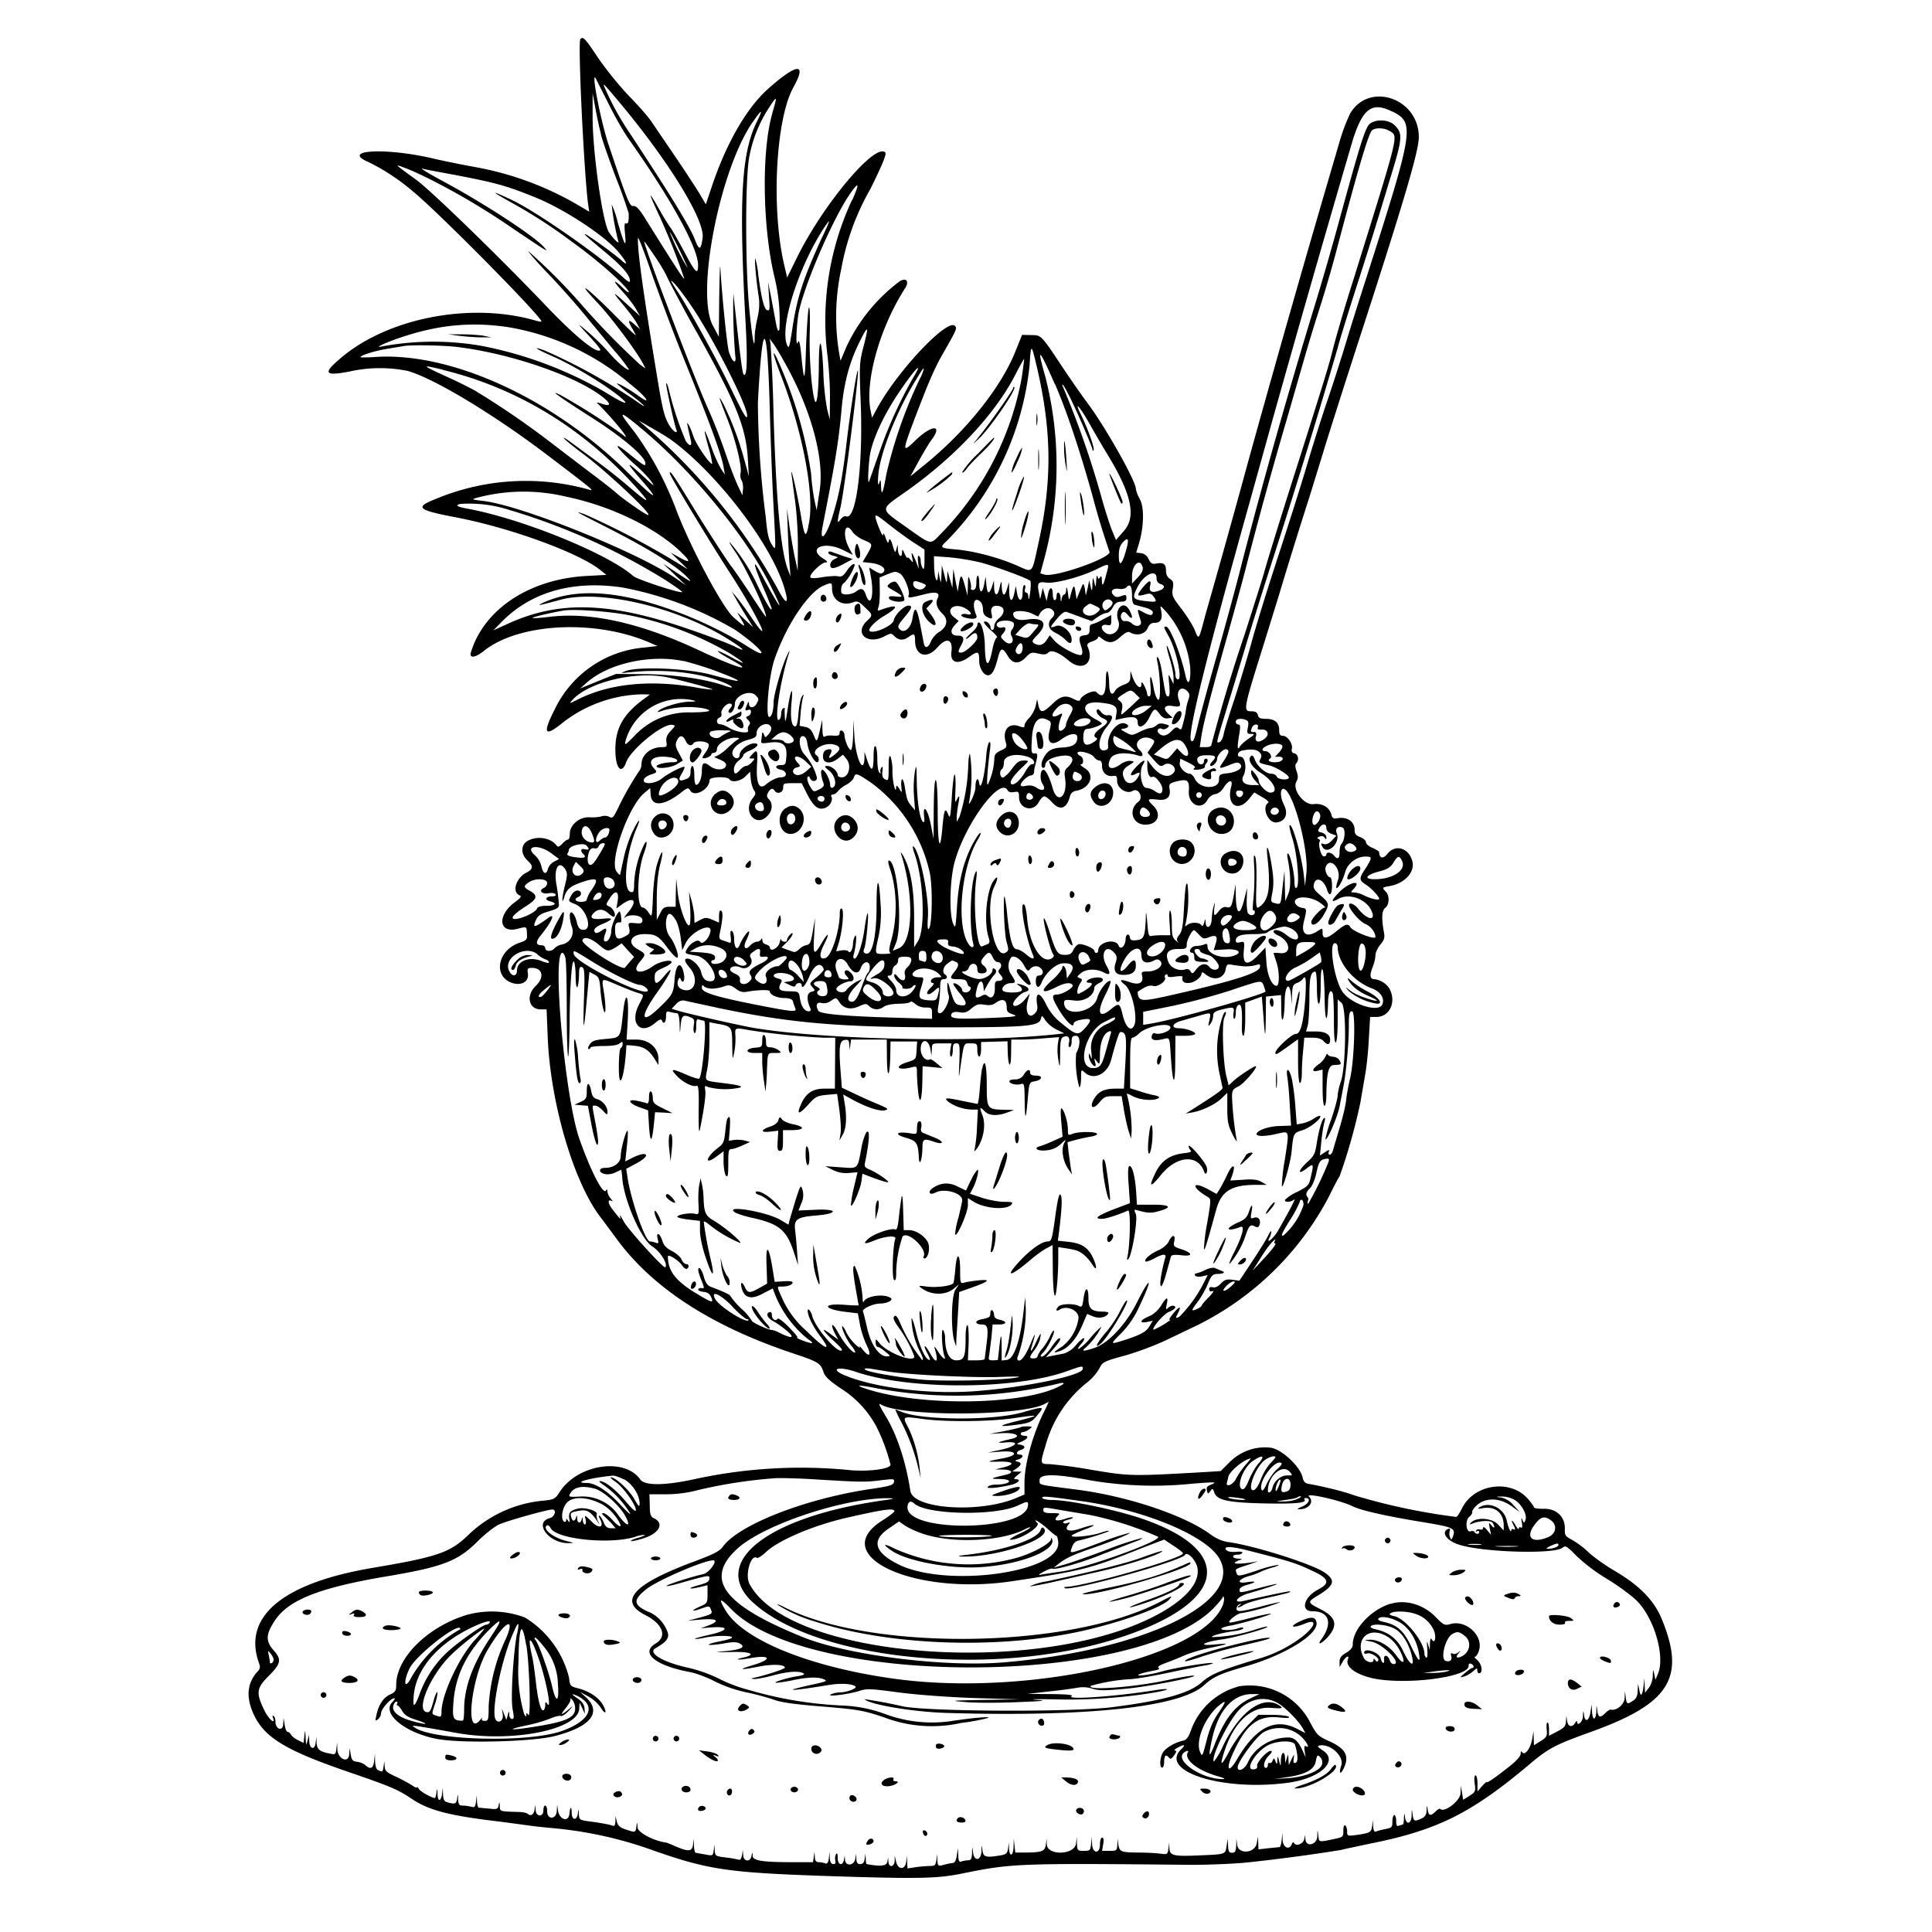 <svg xmlns="http://www.w3.org/2000/svg" id="svg" width="1024" height="1024" version="1.1">
  <path fill-rule="evenodd" d="M307.6 20.7c-1.4 1.4 1.8 68.2 4 86.7l.7 4.8-5.4-3.2a166 166 0 0 0-55.3-20.5c-7.2-1.3-17-3.3-21.6-4.4-25.4-6-49.8-4.7-34.7 1.8a112 112 0 0 1 23.5 15.5c13 10.5 68.2 66.4 68.2 69 0 .2-1.5 0-3.2-.5-34.5-10-78.9-1.3-103.8 20.4-9 7.7-7.8 9.1 5.3 6.6a74 74 0 0 1 30.8-.3c14 4 44.3 22.3 71.9 43 26.2 19.9 27.2 20.7 24.5 20a124 124 0 0 0-81.9 5c-10.8 4.3-9.3 5.7 10.5 9.5 29.1 5.5 66.1 19 77.3 28.2l3 2.4-11 .6c-30 1.8-53.8 17.6-60.8 40.4-1 3.4 2.3 3 7-.8 18.6-14.8 59.4-16.8 88.2-4.1l3.7 1.6-7 .8A58 58 0 0 0 294 376c-6.6 13-5.4 14.9 4.3 7a71 71 0 0 1 42.2-15l4 .1-3 2.2c-11.6 8.5-15.8 16.3-15.3 28.8.3 8.5 3.4 11.3 5.6 5.1 2.3-6.8 19.4-20.8 24.4-20 2 .3 1.9.4-.7 3.2-2 2.1-2.6 3.7-2.3 5.8.4 2.5.2 2.8-2.4 2.8-6 0-10.8 4.1-10.8 9.1 0 1.2-.6 3-1.4 3.8a159 159 0 0 0-11.2 19.8c-2.3 4.7-2.8 5.2-4.5 4.2a6 6 0 0 0-4.2-.2c-1.2.4-4 .6-6.2.5-5.2-.4-10.5 4-10.5 8.7 0 1.7-.4 3.1-1 3.1s-1.9 1-3 2.2q-2 2.2-2.8 1.2c-2.9-4.2-10-5.6-15.2-2.9-4 2-4.2 7-.5 10.5 3.3 3 3.2 4.6-.5 6.5-5.7 3-7.8 10.5-3.5 12.1q1.7.5-2.5 3.5c-9.6 7-8.8 16.8 1.3 14.2 5-1.3 4.8-1.4 5 2.8.2 2.9-.2 3.3-4 4.6-11.7 4-14.1 17.9-3.8 21.3 5 1.6 8.9-.8 8.3-5-.4-2.7-.2-3 2.2-3 5.6 0 6.7 5 2 9.5-5.4 5.1-3.8 12.5 2.6 12.5h3.1l.6 14.8c1.4 35 14 77.8 28.5 96l7.2 9.7q28.5 39.9 94.6 61.9c12.9 4.3 14.3 5.1 15.8 9.6.8 2.6 3 4.7 9.4 9a54 54 0 0 1 18.8 20.3 97 97 0 0 1 7.4 20c0 2.4-12.8 4-23.5 2.7a265 265 0 0 0-79.1 4.7c-16.4 3.7-27.6 3.9-30 .5-8.4-12-33.5-8.1-42.9 6.8-2.1 3.3-2.9 3.8-7.7 4.3a66 66 0 0 0-40.1 17.8c-10 9.8-16.3 12-51.2 17.9-47.4 8-68.8 25.6-60.4 50 1 2.7.9 3.4-.9 5.3q-7.8 8.8-1.9 22c5.7 12.5 16.6 19.2 49.3 30.5 24.4 8.4 26.9 9.5 34.9 14.8 9 6 20 8.8 46.5 11.9l15 2c.8.2 6.9.9 13.5 1.5a212 212 0 0 1 51.7 11.4c30 10.6 40.2 12.1 92.3 13.9 48.5 1.6 58.8 1.4 71.5-1.1 27.4-5.6 29.8-5.7 122.3-4.8 8.9 0 22-.5 29.2-1.2a938 938 0 0 0 50.4-6.7c.3-.2 7.6-1.7 16.1-3.5 35.2-7.1 53.2-16.2 83.8-42 10-8.4 13.4-10.2 32-16.9 42.2-15.1 50.8-28.7 38-59.9-4-9.8-11.6-17.7-24.8-25.5-5.2-3-11.6-7.6-14.2-10.1a46 46 0 0 0-8.7-6.5c-3.5-1.9-3.8-2.3-3.7-6 .1-6.3-4.7-10.7-11.4-10.4-2.8 0-5-.3-5-.8s-1.5-2.5-3.2-4.5c-9.4-10.7-28.7-7.8-35 5.2-1.2 2.4-2.5 4.4-3 4.4a330 330 0 0 1-53.9-11.4c-5.4-2-14.9-4.4-24.7-6.2q-2.2-.4-2.8-3.3c-1.2-5.8-11.2-15.1-17-15.8-8-.9-15.9 1.9-21.7 7.7l-4.7 4.7-11.3.7c-36 2-37 2-56.8-1.3a264 264 0 0 0-22.7-3.1c-5 0-5-.2-2.1-9.6a64 64 0 0 1 22.4-33.9 27 27 0 0 0 6.3-7.4c1.6-3.2 2.3-3.6 13.7-6.7 6.7-1.9 16.4-5.6 22-8.3l16.5-7.9a158 158 0 0 0 69.2-67.7c2.7-5.5 5.3-10.5 5.8-11a303 303 0 0 0 11-39l2.5-14.5c.8-4.1 1.7-12.8 2-19.2l.7-11.8h3.3c7 0 10.7-7.8 7-14.9a11 11 0 0 0-8-5.1q-3.6 0-1-6.3c.8-2 1.5-4.8 1.5-6.3 0-1.4 1.2-4 2.6-5.7 2-2.4 2.4-3.7 2-6.1q-2.2-11.4.6-13.4c2.2-1.6 2.4-6.5.3-8.6s-2-2.3 2.3-3c7.8-1.5 13.2-7.4 11.8-13-1.8-7.2-9-9.4-13.3-4-2.2 2.8-4.2 2.4-4.3-.9 0-.4-1.6-1.5-3.5-2.3-2-.8-3.5-2.1-3.5-3s-1.4-2-3-2.7q-3.2-1-3-3.7c0-4.6-4-7.3-9.2-6.3-2 .4-2.7 0-3.2-2.1-1-3.7-4.8-6-9.4-5.4-5 .7-11.4-7.6-9.1-11.9 1-1.9 1-3 .1-5.6q-1.1-3.1-.2-4.1c1.7-1.7 1.1-4.8-.9-5.3q-1.9-.4-1.4-2.4c.7-2.6-2.3-6.9-4.7-6.9-1.5 0-2-.7-2-3q0-6-7-6c-3 0-3.9-.4-4.3-2q-.4-2.1-3.6-2c-4.3 0-4-1.4 6.4-34.5L678 315c4-13.4 11-36 16-51.5l7.4-24c2-6.7 11.7-37.3 21.7-68 21.2-65.6 29-91.8 28.9-99-.1-20.5-26.4-29.4-36.4-12.3a99 99 0 0 0-6 16.3 10603 10603 0 0 0-48 168 6883 6883 0 0 1-22.6 81c-3.8 14.3-3.5 13.9-5.8 8.4-1-2.5-4.2-7.5-7-11.2-4.8-6.2-5.2-7.2-4.6-10.7.5-3.2.3-4-1.5-5.2q-2.1-1.3-2.1-4.4c0-3.5-1.3-4.4-5.2-3.7-2.1.4-2.9 0-4-2.4q-1.3-2.7-4-3.1l-2.6-.3 1.4-4.6c2.7-8.9 3-19.3.5-23.8a18 18 0 0 1-2.1-5.5c0-4.1-16.3-33-25.7-45.5-2.5-3.3-8.3-11.6-12.9-18.5-11.9-17.9-11.4-17.3-17-17.4l-4.7-.1-3.6 9c-7.7 19-25.9 41.8-47.6 59.5l-8 6.5 4.4-8c2.4-4.4 5.4-9.4 6.7-11.2 6.5-8.6.2-8.3-8.8.5-6.5 6.3-6.6 5.5-.4-10.9 8-21 10.8-27.5 15.6-35.9 7-12.2 7.4-13 6.1-14.3-4-4-30.2 23.6-41.2 43.7l-2.7 5-.8-3.9c-3-15.8 5-44 18.3-64.7 2.4-3.7.6-5.9-3-3.6a92 92 0 0 0-27.9 34.2l-3.3 7.8-.7-3.8a119 119 0 0 1 1.1-44.9 132 132 0 0 1 15.4-42.3c6.7-13.6 8.7-18.6 7.9-19.4-5.3-5.3-32.6 27.1-46.7 55.5l-5.3 10.8-1.7-7.3c-6.8-30-4.3-76.7 5-93.5 7.4-13.2 2.1-13-13.3.7-11.3 10-22 28.5-29.6 50.9l-3.5 10.4-2.8-4.8c-1.5-2.6-7.4-11.6-13-19.9l-13-19.1c-1.4-2.2-6.7-8.3-11.8-13.5-5-5.2-12.4-14.3-16.4-20.2-7-10.5-8-11.6-9.5-10.1m14.5 33.4c3.3 6.8 8.3 15.6 11 19.4 22.8 32.3 36.9 58 36.9 67 0 5.5-1.3 4.3-7.4-7.2-3.2-6-6.4-11.5-7-12.3a103 103 0 0 1-5.6-9q-9-16-2.1-1a358 358 0 0 1 14.8 36.7c-.4.4-4.1-5.3-20.8-32-3.1-5-4.8-6.7-6.2-6.5-1.9.3-3-2.2-13.2-32.7-3.8-11.3-9-37.3-7-35.4zm5.6-.6c26 30.9 46 63 44.7 72.6-.9 6.6-1.8 6.8-4 1.1-2.5-6.7-13.1-24-34-55.7A153 153 0 0 1 320 45.3c0-.8.2-.7 7.7 8.2m-9.2 17.8c.8 3.2 4.4 13.5 8 23a253 253 0 0 1 6.7 18.7q.3 6.2-1.4 5.4c-.8-.5-1 1-.5 5.7.7 7.8-.2 6.3-3.9-6.3a48 48 0 0 0-3.2-9.4 135 135 0 0 0 3.5 19.4c.8 2.1-2.5-1-5-4.8-3.4-5.4-8.8-43.6-8.6-62V49.5l1.5 8c.8 4.4 2.1 10.6 3 13.8m90.7-11c-5.7 19.7-5.2 60 1.2 86.6a95 95 0 0 1 2.6 27.8c-.7 1.3-1.1.4-1.9-3.8l-2.5-13.4-1.6-8 .5 7.8c.5 6.6.4 7.6-1 7.1-1.6-.6-3-6-4.7-18.7a43 43 0 0 0-1.6-8.7c-.5 0 .4 10.6 1.7 19.4.7 4.2.5 7.5-.5 12-.8 3.3-1.5 7.9-1.5 10 0 7.8-1.1 2.6-2.7-13-2.4-22.8-2.4-73 0-83.1A71 71 0 0 1 407 58c5-7.8 5.2-7.7 2.3 2.1m328.7-1c12 6.1 11.5 9.2-14.5 90.3-3.2 9.9-7.8 24.5-10.2 32.5s-6.8 21.7-9.8 30.5-7.9 24.3-10.9 34.5-10 32.2-15.5 49-11.6 36.6-13.6 44-6.1 20.9-9 30c-3 9-5.8 17.8-6 19.6-.4 1.8-1.3 3.5-2.1 3.8-1.9.7-2 1.3 3.5-16.8l9.6-31.6c2.5-8.5 8.6-28.1 13.5-43.5a4236 4236 0 0 0 36-117c.6-2.6 4.7-15.9 9-29.4a2677 2677 0 0 0 17.9-57.4c7.6-24.5 7.8-26.7 3.3-31.2-3-3-9.4-3.4-12.9-1-2.6 1.8-5 9.7-15.8 49a1648 1648 0 0 1-13.2 46 3279 3279 0 0 0-38.8 137c-3 12.1-9 34-13.1 48.5a1428 1428 0 0 0-10 36.4c-2.4 10.2-3 11.4-4.1 10.2q-3.4-3.4 30.7-125.1l12.5-45a13405 13405 0 0 1 42.3-147.5c5.4-17.5 10.4-21.2 21.2-15.7m-337 5.6c-8 16.7-9.4 40.5-5.9 104.9q1.8 31.7-1 28.7c-.7-.8-2.1-12-5.4-42.9a309 309 0 0 0 1 33c.8 5.1-1.7 3.5-3.4-2.2-1-3.4-3.7-30.1-4.5-44.3-.2-3-.4 4-.6 15.5l-.2 21-3.2-6c-9.3-17.6 4.2-84.7 21.8-108.7q6.6-9.4 1.4 1m335.9 4.8c4.2 3 4.8.4-19.8 79.4a848 848 0 0 0-10.5 35.5c-1.8 7.7-4.4 16.3-22.6 73.5-6.7 21.2-13 41.6-14 45.5-1.1 3.9-5.8 18.7-10.4 33a876 876 0 0 0-17.5 58.1q0 1.4-3.1 1.4h-3.1l.7-4.7c1-7.1 4.7-21.6 13.5-52.8 4.3-15.4 9.3-33.6 11-40.5a2461 2461 0 0 1 21-76l9.5-33c1.5-5.2 4.6-15.6 7-23a705 705 0 0 0 8.9-30C719.7 89.8 725 72 727 69.3c1.5-1.8 7-1.7 9.7.3m-507.6 26a378 378 0 0 1 43.3 25.9c18 12.1 18.6 12.5 16 9.6-5.1-6-33.2-24.2-55-35.8-6.6-3.6-10.9-6.2-9.5-5.9 1.4.4 8.4 1.7 15.5 3 23.3 4.4 29 6 44.5 12.3 15.7 6.4 37 20.5 44 29 4.6 5.5 5.3 7.9 1.3 4.1a212 212 0 0 0-18-13.2c-3.2-1.8-.5.7 8.9 8.5 9.7 8 13.8 12.7 13.8 15.8q0 1.4-3.2-1.5c-13-12-46-35-59.2-41.3q-18.2-8.6.7 1.9a270 270 0 0 1 31 20.2c12.3 8.7 28 22.4 30 26.3.5 1-1 .2-3.2-2-5.4-5.2-5.3-3.7.2 2.3 2.4 2.6 5.4 6.5 6.7 8.7l2.3 4-4.4-4c-10.4-9.5-11.1-9.9-5-2.5 3.5 4.1 7 8.8 7.8 10.5l1.6 3-2.5-2.2q-5.4-4.9-1.9 1.3c1.2 2 2.1 3.8 2.1 4 0 .4-5.4-4.8-12-11.5-14-14-20.3-18.5-8.4-5.8 7.2 7.5 20.7 25.6 24.4 32.6l1.2 2.4-2.8-2a404 404 0 0 1-30.6-31.3 310 310 0 0 0-28.8-29c.6 1.2 5.7 7 11.3 12.8s13.9 15.2 18.4 20.7l16.1 19.5a81 81 0 0 1 7.7 9.9c-.8.7-6.4-4-10.8-9.2-2.6-3-7.5-7.8-11-10.8-5.2-4.4-5.6-4.6-2.6-1.3 8.4 9 9.9 11 8.9 11.2-2.7 1-14.2-8.7-28.3-23.5-23.8-25-61-61.2-69-67-11.8-8.6-11.8-8.5-6-6.3 2.9 1 9.4 4 14.5 6.6M451.6 106a151 151 0 0 0-13.2 81c.9 7 1.6 17.8 1.5 24l-.1 11.4-1.4-5.5a134 134 0 0 1-2-19.5c-.8-18.3-2.3-20.8-2.4-4-.1 14.6-1.1 22.8-2.3 18.5-1.7-6.6-2.9-23.1-2.5-36.3.2-8.4 0-13.7-.5-12.4s-1.1 10.8-1.5 21.2c-.6 19.2-1 19.4-2.7 2q-.8-7.3-1.6-5c-1.1 3-1-5.4.1-13.8 2-14.1 19.3-54.1 28.7-66.5q5.5-7.5 0 5m-15.9 19.5C425.6 148 422.5 157.4 420 174c-1.6 10.4-1.9 11.2-2.9 8.7-3.9-9.7 6.2-41.4 19.7-62 3.7-5.5 3.5-4.6-1 5M364.4 142a128 128 0 0 1-9.4-18.9c.1-1 8.7 16.3 9.4 18.9m-1 50.5c12.9 31.8 19.1 48.8 20.1 55l.7 4-2-2.9a73 73 0 0 1-5.2-11.8q-6.1-16.6-1.5.2a55 55 0 0 1 2 8.8c-.9.9-8.4-10-9.9-14.3-.9-2.7-2.1-5.7-2.7-6.5-1-1.5-1-1.5 1.1 7.8 1 3.7-.2 4.2-2.5 1a170 170 0 0 1-9-27.3c-.7-2.7-1.3-4.1-1.4-3 0 1.7 4 20.3 5.4 24.3.9 2.5-1.6 1-3.5-2-2.8-4.5-3.7-8-6.5-24.8-7.5-45.3-10.6-67.5-10.4-74.7 0-1.5 3 6.2 6.8 17.2s12 33 18.5 49m-16.7-57.2c2.8 4 6 9.4 7.1 12a743 743 0 0 0 15.9 29.5c20.6 37 25.7 49.8 26.7 66.7l.5 9-2.3-8.5a167 167 0 0 0-11-29.5c-3.2-5.9-3-5 1.8 7.3 4.5 11.3 8 25.6 7.1 29-.3 1.3 0 3 .5 3.7s1 2.9.8 4.7l-.3 3.3-2.4-5a174 174 0 0 1-5.6-14.5c-3.8-11-6.5-18-10.5-27-7.2-16-34.6-88-33.5-88 .1 0 2.5 3.3 5.2 7.3M367 163c11 16.3 29.1 52.1 29 57.2 0 2.7-1.6.1-8.3-13.7-7.7-16-22.6-43-28.6-52q-6.1-9.2-1-3.5c1.8 2 5.8 7.3 8.9 12m-97 10.5a134 134 0 0 1 64.2 30.2c8.4 6.6 11.7 11.6 4.2 6.1-5-3.6-11.4-7.2-11.4-6.4a69 69 0 0 0 7 5.6c6.4 4.7 10.1 8.4 4.8 4.7a303 303 0 0 0-50.3-28c-7-2.5-4.4-.7 4.5 3.2 9.7 4.2 25.8 13.8 34 20.2 8.3 6.5 4.6 5.6-7-1.7a211 211 0 0 0-64.3-24 149 149 0 0 0-53.2.2c-5.6 1.3 4-3 12.9-5.7 18.8-6 36-7.3 54.6-4.4m187.7 10.1c-2.2 8.6-2.3 9.7-1.5 29.9 1.3 33.2-2.4 62.2-7.7 60.2q-1.3-.5-3 1.6c-1.9 2.7-1.9 1.5 0-6.5 2.2-9.7 10-71.6 9.2-72.4-.6-.6-4.4 24-6.2 40.1-2 16.5-3.8 26-7.2 37s-7.1 14.8-5.3 5.5c6.8-34.6 8.5-45.1 10-61.5 1.2-14 4-24.8 9.1-35.3s5.6-10 2.6 1.4M243.5 178c3.3.4 8.5.8 11.5.8h5.5l-4.5-.9a92 92 0 0 0-11.5-.7h-7zM408 217c.5 17.9 1.4 41 2 51.5 1.3 25 1.4 23.7-1.1 19.8-1.6-2.5-2.3-6-3-14a492 492 0 0 1-4.2-60.8c2.4-46.3 5-45 6.3 3.5m8.3-24.1c13.6 24.3 20.6 50.1 18.2 66.6-.8 5.4-1.6 10.3-1.6 11a108 108 0 0 1-3-19.5 227 227 0 0 0-18.3-61.5c-2.8-5.4-1.7-1 2.9 11 11 29 17 61 14.4 75.9-1.6 9.5-2.4 9-4.4-3.2-2-12-5.8-28.5-4.9-21.2l2 15a200 200 0 0 1 1.3 23l-.1 12.5-1.4-6.5c-.8-3.6-2.1-11-2.9-16.5l-1.4-10 .5 13c.3 7.1.7 15.3 1 18l.4 5-1.4-3.6q-5.6-14.2-7.6-82.3a882 882 0 0 0-1.6-37.5l-.5-2.6 1.8 2.4c1 1.3 4 6.2 6.6 11M243 184c28.4 3.5 63.6 15.8 77 26.9 4.1 3.3 3.6 4.7-1 3.1-1.8-.6-3-.8-2.5-.4 8.9 8.8 19.5 22 13.4 16.7a344 344 0 0 0-32.8-20.9c-6.8-3.4-.6 1 16 11.6 16.3 10.3 29 21 29 24.6 0 1.8-.5 1.5-10.1-6.2-8.1-6.4-5-1.7 4.5 6.8 3.6 3.1 7.5 7.2 8.7 9 2 2.8 1.6 2.7-2.7-1.3q-16.4-15.3-2.4.7c10.3 11.8 7 10-6.8-3.6-39.8-39.6-94-64.5-134.4-61.8-4.3.3-7.8.3-7.8.1 0-1 7.4-3.3 14-4.4l9-1.5c3.8-.7 21.4-.4 29 .6m306.1 9c8.2 34.3 8.6 61 1.4 94-4 18-2.6 16.6-12.2 12.5-9.8-4.2-22.5-7.5-32-8.3-8.1-.7-8.4-1-4.7-4.4a155 155 0 0 0 44-93.2c.7-11.5.9-11.6 3.5-.6m9.9 10.4c6 13.8 13 34.4 20 59.6a411 411 0 0 0 9 29.6c0 3.4-28.6 13.4-34.3 12l-2.4-.7 1.8-6.7a190 190 0 0 0 .8-97.7c-4.6-16.2-3.4-15.2 5 3.9m-17.5-3a159 159 0 0 1-43 82.7c-5.5 5.7-4.6 5.9-17.2-3-15.5-11.1-15.5-9.4-.5-20 25.8-18.3 46.8-40.9 57.4-61.6 2.4-4.7 4.5-8.4 4.6-8.2.1 0-.5 4.7-1.3 10.1m-307-4.4c37.7 9.1 71.4 29 99 58.3q18 19.3.2 4A294 294 0 0 0 317 245l-13.5-9.9c-3.3-2.5-5.3-3.7-4.5-2.7s5.5 4.8 10.5 8.5c12.4 9.3 36.7 32.1 34 32.1-1 0-12.8-8.1-16.7-11.6-2-1.8-8.7-7-15-11.7L289 232.3a451 451 0 0 0-37.3-25.3 240 240 0 0 0-15.5-7.6c-13-6-13.1-6.2-1.7-3.5m249.5 4.3a234 234 0 0 0-17.5 38.3l-5.8 16.5c-.8 2.4-.7-4.9.2-12.6 1-8.4 7.1-21.9 15.7-34.6 8.3-12.3 13.3-17.4 7.4-7.6m4-.4a244 244 0 0 0-18.2 51.5c-1.8 10.2-2.6 12-2.8 6.7-.2-4-.3-4.2-1-2q-1 2.6-.5-4c.8-11.4 9.7-34.1 20.3-51.2q6.2-10.5 2.3-1m84.5 22.7c3.5 8 6.4 15 6.4 15.7q0 1 .6.5c.8-.8-2.8-11-6.8-19.2-3.8-7.7-.4-4 4.9 5.5 2 3.6 6.3 11 9.6 16.4 12.5 20.6 15 32.6 8.4 40l-4.2 4.8-2.2-5.3c-1.2-3-3.8-11.2-5.8-18.4a490 490 0 0 0-20.5-58.4c0-1.8 4 5.7 9.6 18.4M537 205.7c0 1-12.3 18.6-18.2 25.8l-3.2 4 3.2-3c5.7-5.2 20-26 18.8-27.3q-.5-.4-.6.5m12.3 16.8c0 2.8.2 3.8.4 2.2a18 18 0 0 0 0-5q-.3-1.6-.4 2.8m-211 3.3c26.5 21.4 56 56.9 69.4 83.2 9.1 18 6 14.4-4.3-4.9-4.8-9-4.2-5.2 1.1 7.2a162 162 0 0 1 4.5 11.2q0 2.9-6.9-11a103 103 0 0 0-15.3-24.1c-.6-.4.7 2 3 5.2 5.4 8 16.3 31.1 16.2 34.3 0 .4-3.2-4.3-7.2-10.4-3.9-6-9-13.5-11.3-16.5s-10.4-15.5-18-27.7c-13-21.3-14.5-23.4-14.5-21.4 0 1.3 21.2 36.3 31.2 51.7 14.3 21.9 24.9 43.5 12 24.6-2.8-4.2-6.4-9-7.8-10.7l-2.6-3 2.3 4c1.2 2.2 3.8 6.5 5.7 9.5l3.4 5.5-4.3-4-4.2-4 2.3 4c2.6 4.4 1.9 4.1-4.3-1.4-5.8-5.2-22.2-36-30-56.1a175 175 0 0 0-22.3-41.9c-9-11.4-8.7-12 2-3.3m16 6.4c23.5 16.4 52.8 53.8 60.7 77.5 3.6 11 2 12-3.3 1.7a313 313 0 0 0-67.3-83.3l-6-5.2 6.3 3.6c3.5 2 7.8 4.5 9.5 5.7m164 8.3a50 50 0 0 0-8.3 9.7q.2 1 2.3-1.7c1.2-1.7 4.6-5.2 7.5-8 4.5-4.2 8-8.5 7-8.5-.2 0-4 3.8-8.5 8.5M564 238c0 2.4.4 6.7 1 9.4q.8 5.7.2-4c-.6-9.4-1.4-13-1.2-5.4m-13.7 5.4c0 5 .1 7.1.3 4.8a65 65 0 0 0 0-9c-.2-2.6-.3-.7-.3 4.2m-11.8 0a23 23 0 0 0-2.4 7c.3.4 1.8-2.4 3.3-6a25 25 0 0 0 2.4-7c-.3-.2-1.8 2.5-3.3 6M500 253.7c-5.5 4.2-10 8.1-8.6 7.3a60 60 0 0 0 13-9.4c.7-1.9 1-2-4.4 2.1m88-2.6c0 .8 5.6 15 6.3 15.7q.6.4.7-.8c0-1.4-6.8-15.9-7-14.9m-48.9 10.1c-4 12-3.3 12.7.9.9 1.8-5 3-9.3 2.7-9.6a32 32 0 0 0-3.6 8.7m25.3 8.4c0 7.7.2 10.7.3 6.7.2-4 .2-10.3 0-14s-.3-.4-.3 7.3m-265-6.5c23.6 4.8 47 16 60.7 28.7q9.3 8.8.1 3.7l-4.7-2.6 5 4.9c2.8 2.6 4.4 4.3 3.6 3.7a428 428 0 0 0-54.4-29c-6-2-5.2-1.7 15.8 9 19.5 10.1 33.8 19 39 24.7 2.5 2.7 1.8 2.4-5-2.1l-8-5.3 6 5.7 6 5.7-5.1-3.5c-20-13.9-82.5-39-102.4-41.2-5.8-.7-6.2-.8-3.5-1.6a96 96 0 0 1 46.9-.8m273.3 1c1 8 2.3 12.4 1.8 5.8-.3-3-1-6.7-1.5-8q-1-2.7-.3 2.2m-44.7.7c0 .6-1.6 3.5-3.5 6.4-2 2.8-2.9 4.6-2 3.9 2.3-1.9 6.9-10 6.1-10.7q-.5-.5-.6.4m-258 5.5a342 342 0 0 1 82.5 37c5.2 3.4 9.3 6.3 9.1 6.5-.8.9-24-6.7-26-8.5-13.4-11.9-59.5-30.6-88.4-35.8q-7.5-1.4-3.2-2.4a69 69 0 0 1 26 3.2m223.4-1c-4.8 5.6-5.6 6.8-4.7 6.8.5 0 2.3-2 4-4.5q5.3-7.5.7-2.2m49.1 8.2a30 30 0 0 0-1.3 7.4c.1.6 1.2-2.3 2.4-6.4s1.8-7.5 1.4-7.5-1.5 2.9-2.5 6.5m-70.2 1.3c4 3.1 9.6 7.2 12.5 9l5.2 3.4v5.7q0 5.9-1 4.1c-.5-.8-1-2.5-1-3.7q0-2-1-2.8-.8-.3-.4 3.2l.4 3.8-1.5-4q-3.2-7.7-2-2c.6 2.9.6 2.9-1 1q-1.4-1.6-1.5-1c0 .6-.7-.4-1.5-2-1.2-2.7-1.3-2.8-1.4-.7-.1 3.2-2 1.7-2.2-1.6l-.1-2.7-.7 2.4c-.6 2.3-.8 2.1-2-2q-1.4-4.7-2-2.4c-.3 1.6-.6 1.4-1.7-1.5q-1.2-3.6-1.4-1.5c0 1.7-3.9-7.6-4-9.7 0-1.4 1-.8 8.3 5m-20.6 2.8c1 1.5 3.6 3.5 6 4.5 5 2.1 5 2.1 2 7.5l-2.5 4.2 4.5.5c5.2.6 8.4 3 6.5 4.9-1 1-1.9.8-4.4-.6l-3.1-1.9.8 4.4c2 10.2 0 17.5-2.6 10-1.2-3.4-2.4-3.8-5.3-1.6-2.4 1.8-7.6 2-7.7.3q-.4-3.9 1.7-5.1a26 26 0 0 0 5.4-9.2c0-1.6-2.3 0-4.2 3-1.9 2.7-2.8 3.3-4.8 2.8-1.4-.2-5 0-8 .5-3.2.6-5.9.7-6.4.2-1.2-1.2 5.7-8 8-8q2.1 0-1.4-2.1c-8.6-5.6 1-9.4 10.8-4.4l5 2.5-2-3.7c-3.7-6.9-2.2-14.6 1.7-8.7m74.9.5a12 12 0 0 0-2.6 4.1q.2.8 2.2-1.8l3.1-4.1c2-2.6-.2-1.2-2.7 1.8m52.1 3a16 16 0 0 0 1 4.8c.8 1 .2-6.5-.6-7.8q-1-1.5-.4 3m17.9 7.3c-2.1 7.2-3.6 8-3.6 2 0-3.6.6-5.4 2.2-7.1q4.4-4.8 1.4 5.1m-143-3.2c-1 2.3-.3 6 1.1 6.6 1.5.4 1.6-3.2.3-6.3-.7-1.8-.9-1.8-1.5-.3m-14.5 3.6q.2 1 2.8 1.7c2.7.7 2.7.7.4 1.8-2.5 1.1-3 4.7-.7 4.7.9 0 3.6-1 6-2.4l4.5-2.4-4.8-1.5-6.5-2.3q-1.6-.5-1.7.4m80.6 5.2c7.7 2 25.3 8.5 26.5 9.8.3.4.3 3.2-.1 6.2s-.8 4.3-.9 2.8q-.1-2.6-1.2-2.8t-.6-2-.4-2c-.5 0-.9 1.8-.9 4 0 5.1-2.2 5-3 0l-.6-3.5-.8 3.8c-1.1 5.2-2.6 4.6-2.7-1l-.1-4.8-1.2 4c-1.3 4.1-2.5 3.1-2.7-2.3q.1-4.5-1.3 2c-1 4-2.6 3.4-2.7-1l-.1-3.7-1 3.3q-2.3 6.5-3-1l-.4-4.3-.8 4.2c-1 5.2-2.6 4.7-2.6-.8 0-2.1-.3-3.9-.7-3.9-.5 0-.8 1.6-.8 3.6q0 3.9-1.7 4-1.5 0-1.2-1c.2-.6 0-2.5-.5-4.1-.8-2.7-1-2.5-1.1 2.5l-.2 5.5-1.3-4.8c-1.8-6.5-2.3-6.8-3.2-1.6l-.7 4.4-1.2-6-1.1-6-.3 5-.2 5-1.3-4.5-1.3-4.5-.2 3.5c-.2 3.4-.3 3.4-1.5-1.5l-1.3-5-.2 5c-.3 4.8-.3 4.9-1 1.5l-.7-3.5-.2 3c-.4 4.8-2 .1-2-5.9l-.1-4.9 8.3.6a126 126 0 0 1 16.3 2.7m86 2.3c.4 1.7-.3 3.2-2.5 5.6l-3.1 3.3v-4c0-6 4.3-9.7 5.5-4.9m-150 1 1.2 5.8c.3 1.6 1 2.9 1.5 2.9 1.3 0-.2-7-2-9.5q-1.8-3-.8.9m131 2.7q-2.3 9.2-2.4 3.3 0-3-1-1.5-.8 1.7-1.3-.5-.4-1.4-.7 2.1c-.2 4-.3 4-1 1s-.8-3-1 1q-.1 5.7-1 1l-.7-3-.8 4-1 4-.5-3.5q-.6-3.5-1.3-2l-1.9 4.5-1.2 3-.6-4c-.6-4-1.1-3.7-2.6 2-.8 3-.8 2.9-1.4-1.5q-.7-4.4-.9-1.7c0 1.5-.5 2.7-1 2.7q-1 .2-1.4 2.3-.4 3-.6-.6c-.1-3-2.1-3.8-2.1-.7q-.1 1.8-1 2c-.5 0-1-1.3-1-3 0-4.3-1.7-4.5-2.5-.2l-.8 3.7-1-3.5-1-3.5-.7 3-.7 3-.7-3.7c-1-4.8-.3-5.8 3.8-5.1 4.2.7 17.8-2.8 26-6.7 7.8-3.8 7.7-3.9 6 2.1m-134.7 2.6c-.8 2.1-1.3 4-1 4.2.7.9 3-2.4 3.7-5.1 1-4.1-1-3.4-2.7 1M477 304c2.2 1.2 5.5 9.3 4.6 11.5-.6 1.6.2 1.6 9.1-.7q8.4-2 6.3 2.2-2 3.9 2.6 8.4c3.2 3 2.4 7-1.9 9.6-1.7 1-3.6 3.3-4.3 5-1.5 3.6-3.2 3.9-3.8.8l-1.6-8.3c-2-10.9-3.2-12-4.4-4.6-.7 4.6-4 7.8-6.3 6-1.9-1.6-1.7-2.2 2.2-6.9 3.8-4.5 4.3-6 2-6s-7.2 4.8-7.8 7.8c-.6 2.8-10.2 7.2-12.7 5.7-1.4-.8 2.8-5.3 7.7-8.1 8.2-4.9 7.4-6.5-1.5-3.3-2.1.8-2.3.7-1.6-1.3.5-1.3.8-5.3.7-9l-.1-6.7 3.6-1.5c4.5-1.8 4.8-1.9 7.2-.6m136 2.4q0 2.4 2 3.1c2.8.9 2.5 2.4-.7 3.6q-5.8 2-4.7-2.6 1.2-5.2-4 1c-3.3 4.2-3.1 4.8 1.2 3.6 2.7-.8 3.4-.6 4.7 1.2 2 2.8 1.6 3-5 2.2-6.2-.8-6.6-1.5-3.5-7.5 3.3-6.6 10-9.6 10-4.6m-141.5 3c-1.7 1.3-1.6 1.5 2.3 3.7 5.1 3 5.3 3.6.6 3-2.8-.2-3.5 0-3.2 1 .5 1.6 6.6 2.5 8 1.2.9-1-3-9.5-4.7-10-.6-.2-2 .3-3 1m17.1-.3c2.5 1 2.6 1.2 1.2 2.6-1.8 1.9-5.8.4-5.8-2.1 0-1.8 1-1.9 4.6-.5m-47.6 3c0 6 5.3 9.5 11.3 7.2 2-.8 3-.4 6 2.6 4.4 4 4.4 4.3 1.2 7.3-7 6.6.3 13 9.4 8.1 3.3-1.7 3.5-1.7 5.2 0q3.4 3.4 7.5.4c2.8-2.1 3.4-1.8 3.4 1.8 0 8.3 6.3 10.2 12 3.6 4.6-5.3 8.1-4.3 7.3 2.2-.9 6 3.1 7.4 9.1 3.2 5-3.6 5.6-3.4 5.6 1.8 0 4.4 2.9 8.5 5.4 7.6 1.8-.7 3-3.2 4.6-9.4 1.3-5.2 2.4-5.4 5.1-.8q4 6.6 9.7.7c2.5-2.6 3-2.7 6.5-1.9 3 .7 4.2.6 5.4-.6 1.6-1.6 5.8.1 10.8 4.4 7.1 6 13.8 1.3 10-7.4q-1-1.8 2.4-2.8c1.7-.6 3.1-1.6 3.1-2.1q0-1 1.3 0c4 3.3 6.6 3.3 10.5-.3q3.9-3.5 5.2-2.4c3.4 2 7.8 1 9.2-2.1 1-2.3 2-3 4-3q4.6 0 3.2-6.7c-.6-2.7-.5-2.7 3 1.2a54 54 0 0 1 12.4 28.8c.5 7.7-1 11-2.4 5-2.5-11.7-8.3-26.3-10.4-26.3-1.4 0-1.3.2 1.4 5.1 4.1 7.4 7.4 22.9 5 22.9q-1.4-.1-1.4-2.8c0-2.8-4-15.6-4.6-15-.2.2.5 3.3 1.6 6.9 1.1 3.5 2 8 2 9.9v3.5l-1.5-3c-1.3-2.8-1.3-2.6-.8 3.3q.6 6.2-.5 6.2c-1.3 0-1.5-1-3.2-12-.6-4.1-1.6-8-2.2-8.5q-1.1-1.1-.4 2c1.6 7.4 2 20.8.5 20.3-.8-.3-1.8-2.9-2.4-6-1.3-7.5-2.3-8.2-1.7-1.3q.4 5.5-.7 5.5-1-.1-1.1-1.4c0-.7-.7-2.7-1.5-4.2q-1.5-3-1.5-1.1c0 3.7-3 1.4-4.8-3.8l-1-3-.1 3c0 2.6-.7 3.3-3.6 4.4-2 .7-4 2.1-4.5 3.2-1.6 2.9-3 1.4-3.1-3.4-.2-8-1.7-9.7-1.8-2q0 11.3-5 6c-1.3-1.3-7.6 1.5-8.5 3.9-.4 1-1 1-3.3-.1-4.5-2.4-7.1-1.8-11.5 2.5-5 4.8-6.4 5-7.4.8l-.7-3.3-.8 3.7c-.5 2-2 4.8-3.4 6.2s-2.5 3.2-2.5 4c0 1.2-.5 1.2-2.9.4-5.3-2-8.9 2-7.1 8.2.8 2.9.7 3.2-2.6 4.7-2.8 1.4-3.4 2.2-3.4 4.7a36 36 0 0 1-3.4 13.3c-.8.8-.4-5.9 1-17.6q.8-5.4-.3-4.8c-.6.4-1.3 3.7-1.6 7.4-.8 10.7-3 18.9-3.7 14.3-.6-3.8-2-2.1-2 2.4 0 2.3-2.9 9-3.5 8.4a79 79 0 0 0 .6-26.3c-.4-.2-.8 2.5-.9 6a101 101 0 0 1-4.6 27.2l-1.5 2.8V433c0-1.4.4-4.4.8-6.7q1.4-7.1-1-2c-.7 1.6-.8.1-.5-5.5.2-4.3 0-8-.4-8.3s-1.1 5-1.5 11.8c-.7 11.1-1 12-2 9.2-1.6-3.7-2.1-2.5-3 7-1.2 13.8-2.4 10.3-2.5-7.2 0-10.3-.4-17.4-1-17.8s-1 5-1.1 15.2l-.1 15.8-1.5-7.7c-1.6-8-4.3-11.2-3.5-4q.5 3.8-.7 2.7c-1.7-1.7-3-10.9-3.2-21.4-.1-8.7-.2-9.2-1-5.1a59 59 0 0 0-.5 12.5l.6 8-2-2.4c-2-2.4-2.4-3.4-3.5-10.4-.3-2-1-3.7-1.3-3.7-.5 0-.6 1.7-.5 3.8.4 3.7.4 3.7-1.1 1.2q-1.5-2.4-1.6-1c-.1 4.8-2-2.4-2-8a24 24 0 0 0-1-8q-1-1.7-1 5.8c0 6.7-.1 7.2-1.8 6.3-1.4-.7-1.8-1.8-1.5-4.3q.5-3.6-.6-1.8-.8 1.4-.4 2.4.4.8-.5.2c-.7-.4-1.2-3.4-1.2-7.1 0-3.5-.4-6.7-1-7q-1-.4-1 6.1-.1 11.3-3.6.6l-1.2-3.7v3.3c-.4 9-4.5.5-5.3-10.8l-.6-9.5-.1 7.7c-.1 4.2-.6 8-1.1 8.2-1 .6-3.4-4.7-3.5-7.8-.1-2.4-2.6-3.4-2.6-1.1 0 1.3-.8 1.6-3.3 1.4-1.8-.2-3.8 0-4.5.5-.9.5-1.2-.5-1.3-4l-.1-4.9-1 4.5c-1.7 7.6-1.9 7.8-3.5 3.7-1.2-2.9-2.3-4-4.5-4.4l-3-.6.5-6.1a65 65 0 0 1 1.2-8.6q1-3.3-.6-.6c-.6 1-1.4 5-1.7 8.8q-.5 6.8-1.7 6.8c-2 0-2.7-4.5-2-12.4 1-9.8-.4-7.7-2 3-1 6.7-1.3 8-1.5 4.9-.1-2.2-.2-4.4 0-4.8q0-.8-1-.2c-.5.3-1 1.7-1 3s-.5 2.7-1.1 3c-2.8 1.8.7-21.3 5.5-36q.3-1.5-1.3 2c-2.7 5.5-7.1 21-7.1 24.9 0 4.2-1 7.6-2.3 7.6-2.1 0-.2-21.9 2.8-30.5 6.1-17.9 17.9-35.6 26-39.1 4.2-1.8 4.5-1.8 4.5 1.5m-111-.5a186 186 0 0 1 59.6 22.4c14.2 9.8 19.7 17.2 6.4 8.7-9-5.8-22-12.3-33.5-16.8-32.2-12.6-56.6-14.6-74.7-6.2-3.8 1.8-2.3 1.5 9.2-1.6 20.9-5.7 61.6 3.8 88.5 20.6 8.9 5.5 10.8 7.7 3.6 4-2.9-1.4-13.6-5.5-23.9-9-42-14.5-68.7-15.3-95.8-3l-7.9 3.6 4-4.1c15.7-16.2 38-22.6 64.5-18.6m270 4.2q0 4.3 1.3 4.9l5.5 1.5c2.5.6 4.2 1.7 4.2 2.5 0 2-1.4 1.9-5.2-.1-3.4-1.8-3.3-2.2-1.2 4.6.9 2.7-2.1 3.7-4.5 1.6-1-1-2.7-1.6-3.7-1.4-2.1.3-3.2-2.8-1.5-4.5q1-1.1 3 1.4c2.5 3 2.8.8.4-3.2-3-5-7.8.2-5.6 6 1.9 5.2-3.8 9.6-7.5 5.9-2.1-2.1-1.4-4 1.3-3.6 2.2.5 2.5.2 2.5-2.3V326l-4.6 2.4a25 25 0 0 1-5.8 2.5q-1.2.2-1.1 2.8c0 2.2-.5 2.8-2.7 3-3 .4-3.3 1.3-1.7 6.1q1 3.1.2 4.2c-1.3 1.3-11.4-4-14.5-7.5l-2.4-2.8-1.7 2.6q-2.7 4.1-6.7 1.6c-1.2-.8-1-1.5 1.8-4.3 5.9-6 3.5-9.6-5.5-8.2q-7.1 1-7.3-3.1c0-2 6.7-1.8 10.4.1 1.6.9 3 1.4 3 1.3 1.6-4.3 6-5.8 8-2.7.7 1.3.5 2.1-.7 3.4-2.9 2.8-2.1 6.2 1.7 8 1.9 1 4.2 2.5 5.2 3.6q3.4 3.6 3.4 0c0-4-5.1-8.4-8.3-7.2s-3.3.9-1-2c4-5 5.5-6 7.1-5.3l7.3 2.7 5.6 2 3-2.1c1.7-1.2 3.8-2.2 4.8-2.2s2.4-1.3 3.3-3c1.2-2.2 2.4-3 4.5-3q2.9.1 2.7-2c0-1.7-.3-1.8-2.7-1-2 .8-3 .7-4-.4-2.2-2-.6-3.9 2.8-3.4 1.7.3 3.4-.1 4-.9q2.8-3 2.9 4.3m-164.4 0c-1.2 1.3-.6 3.4.9 3.4q1.4-.1 1.5-1.4c0-1.7-1.4-2.8-2.4-2m54.8 3.6c-2.9 1.4-1.6 7.3 2.3 10.7 3.7 3.2 4.3 1 1-3.7l-2.7-3.6 2.2-2.3c2.3-2.5 1-3-2.8-1.1m29.4 0c.7.7 1.2 2.4 1.2 4q0 2.7 2 3.8c2.8 1.5 3.2 1.3 2.5-1.9s1.2-4.6 4.6-3.6c2.7.9 2.3 4-.6 6.3-1.4 1.1-2.5 3-2.5 4q-.1 2-1 2.2-.9-.1-1-1.4c0-1.7-2.4-3.8-3.4-2.9-.4.4 1.3 2.4 3.6 4.5 2.4 2 3.8 3.8 3.2 3.8s-1.7 2.8-2.4 6.3c-2 10.3-3.8 9.5-4-1.7 0-6-1.7-12.6-3.2-12.6q-.7.1-.8 1.4c0 .8-1.4 2.6-3 4s-3 2.8-3 3.2q.2.5 2.3-1.4 3.7-3.4 3.7.9c0 2-6.4 7.9-8.5 7.9-1.9 0-1.9-.4 0-4q2.9-5.2-2-5c-3.5 0-4.2-2.6-1.6-5.4l2.2-2.4-2.5-2c-4.4-3.4-.8-7.4 4.7-5.3 3.8 1.5 6 4.6 2.5 3.8-3.2-.8-4.7.8-1.5 1.7 4.5 1.2 7 .7 6.2-1.1-2.6-6-1.1-10.5 2.3-7.1m69.8 0c.4.6-.3 2-1.6 3-2.1 1.7-2.4 1.8-3.3.3-1.8-3.4 2.9-6.6 4.9-3.3m-136 1.5c-1.3 1.4-.6 5.5 1 5.1q1.4-.4 1.5-1l-.1-2.8q-.2-3.1-2.3-1.3m126.8.5c3.2 1.4 3.1 2.1 0 4.3-4.3 2.7-9-1.2-5-4.1 2.3-1.7 1.8-1.7 5-.2m-247 5a173 173 0 0 1 53.5 20.3c8.8 5.6 9 6.6.5 1.9-3.6-2-6.8-3.4-7-3.2-.3.3 2.7 2.2 6.5 4.3 14 7.6 3.6 4.7-16-4.5q-46.7-21.9-79.4-18c-4.9.6-9 .9-9.3.6-.5-.4 11.5-3.2 17.2-4 6-.7 24.2.6 34 2.6m93.7-.2c-1.5 2.5-1.5 3 .2 3 1.3 0 2.6-2 2.6-4 0-1.7-1.5-1-2.8 1m17 .2c-1.4 1.4-1.6 3.8-.3 3.8 1 0 2.6-3.9 1.9-4.6-.2-.2-1 .2-1.6.8m119.3 2.8c-.9 1.4 4.5 3.4 5.8 2.1q.8-1 .3-2c-.9-1.4-5.3-1.4-6.1-.1m-26.2 1.4c.3.8 0 2.2-.8 3.2q-1.4 1.9-.3 3.7c1.8 3.4-1 5.2-3.8 2.6-2.2-2-2.2-2.4-.9-3.9 2-2.3 1.9-4-.4-3.3-2.3.6-3.9-1.6-2-2.8 2.2-1.4 7.6-1 8.2.5m-26.4 1.5c-1.3 1-2.1 2.2-1.7 2.6.9.9 6-1.7 6.6-3.2.6-2-2.3-1.6-5 .6m38.3-.9c1.8 0 1.7.4-1.2 3.8-3 3.6-3.4 3.8-6.5 2.8l-3.3-1 3.1-3.4c1.8-1.8 3.9-3 4.6-2.7.8.3 2.3.5 3.3.5m21.1 2.2c.5 1.5 2.8 1.8 2.9.3q-.1-1-1.7-1.3t-1.2 1m37.8 7.7a3 3 0 0 0 1.5 2.5q2.4 1 .9-2.8c-.8-2.2-2.4-2-2.4.3M443.8 342c-1 .5-1.8 1.7-1.8 2.5 0 1.9 1.6 1 3-1.7 1.2-2.2 1.1-2.2-1.2-.8m98.2 1.3c0 2.8-1.7 4.3-3.2 2.8q-1-1 .1-3c1.6-3 3.1-2.8 3.1.2m-179.7 7a193 193 0 0 1 16.5 5.1q25.3 9.6-1.5 2.3c-12.9-3.5-38.8-4.6-45.8-2-2.8 1.1-2.7 1.1 1.6.7 17.5-2 36.2-.2 49.1 4.8 6.4 2.4 8 4.4 2 2.3-10-3.6-26.8-6-42.2-6.2l-15.5-.1-9.5 3.8-9.5 3.9 3.5-3.1c11.5-10.2 33.8-15.1 51.3-11.4M475 356c-1.8 3.2-.2 3.6 2.8.6 2.6-2.6 2.6-2.7.5-2.7-1.2 0-2.7 1-3.3 2m-33.4.7c-1.2 1.2-.6 3.3.9 3.3q1.4-.1 1.5-1.4c0-1.7-1.4-2.8-2.4-2m-88.4 2.4c7.3 1.5 25 6.2 24.5 6.6a69 69 0 0 1-9.7-1.3c-23.8-4-45-1.8-61.5 6.4-4.9 2.5-5 2.5-3 .3 8.4-9.3 33-15.3 49.7-12m78.5.7c-1 1-.8 5.3.3 5.3.6 0 1-1.4 1-3 0-3.1-.2-3.5-1.3-2.3m56.3 4.2q-1 2 .1 2.7c1 .6 2.8-1.1 2.9-2.8 0-1.7-2-1.7-3 .1m38.7 1.7c-.8.8.3 3.4 1.4 3.4q.8-.2.9-2-.2-3.1-2.3-1.4m102.7 1c1.1 1 1.3 2 .5 4.3-.6 1.5-1.1 3.9-1.3 5.2-.2 2.3-1.3 6.8-2.2 9.8q-.4 1.4-1.7.2-1.3-1.3-3.7 1.4-4.1 4.3-7 1c-1.2-1.5.3-3 2-2 .6.4 1.8 0 2.7-.6 1.3-1.2 1.2-1.4-1.3-2q-2.9-.9-4.4.6a6 6 0 0 1-3.4 1.5c-1 0-3.5 1-5.6 2-3.9 2-4.1 2-7.3.3-3-1.6-3-1.8-1-2 2.7-.5 3-1.8.7-2.7-4-1.5-9.6 5.4-9.1 11.4.2 2-.3 2.6-2 2.8-4 .6-3.2-7 1.3-12.4q5.4-6.8.4-6.2c-1 .2-2.6-.6-3.4-1.7q-1.4-1.8-2-1.4c-1.1 1.1.5 3.6 3 4.7 3.2 1.5 3 2.2-1.1 5.2q-5.4 4-2.3 5.2 1 .6-1.5 2.2-6 3.9-5.5-3.1c.2-3 .7-3.8 2.3-3.9 2.3-.1 7.5-2.1 7.5-2.8 0-.3-1.3-1.2-3-2.1-8.6-4.5-7.5-10 1.9-9 8 .8 9.5 1.9 8.8 6l-.5 3.2 4.4-1c5.4-1 7.4-.5 7.4 2.3 0 3.8 3.7 2.4 6.1-2.5 2.6-5.2 3-5.4 5.6-1.9q2 2.7 4.3 2.2l2.5-.3-2.4-2.2c-3-2.8-1.9-4.7 2.4-4 4 .7 4.6.2 3.4-3-1.9-5 1.1-8.2 4.5-4.8m-119.2 1.2q.4 1.5 1.6 2c1.8.7 1.5-2.4-.4-3q-1.5-.8-1.2 1m91.9.4 2 2-4.7 4.5c-5.8 5.2-5.5 5.2-4.7 1.4.4-2.3.1-3.4-1.2-4.4-1.6-1.1-1.5-1.4 1.6-3.4 4.2-2.7 4.4-2.7 7-.1m-201.7.5c1.9 1.8 1.9 2 .6 4.5-1.3 2.4-4 2.5-4 .1q0-2.2-1 .3c-1.3 3-1.2 3.5.5 2.9q1.5-.6 1.5 1-.1 1.7-1.5 2.2c-1.3.5-1.3.8 0 2.1q1.7 1.5.5 2.8a3 3 0 0 0-.5 2.7c.8 2-6 1.1-10-1.3-1.6-1-3.8-1.9-4.7-1.9-2.2 0-2.4-2.8-.4-3.6q1.3-.6 1-2c-.7-1.7 2.3-5.4 4.3-5.4q2.4.2.1 2.8-1 1.1-.5 1.9c1.2 1.1 3.2-1.7 3.2-4.5 0-4.4 7.8-7.7 11-4.6M500 371q0 1.8.9 2c1.1 0 2.2-2.6 1.4-3.4-1.2-1.2-2.3-.5-2.3 1.4m-133.5 0q4.5.9-1 .9c-5 .1-13.3 2.5-16 4.5-1.7 1.3-1.3 1.3 2.5 0a50 50 0 0 1 20.8-1q8.5 2-6.6 2.2a39 39 0 0 0-30 12.5c-5 5.1-5.3 5.2-4.6 2.4a30.5 30.5 0 0 1 34.9-21.5m25.6 2c-1.4 2.3-1.4 3-.1 3 1.4 0 3.2-3.8 2-4.5q-1-.4-2 1.4m54 .6q-1.1 1.5-.7 2.2c.8.7 3.7-1.5 3.7-2.8 0-1.4-1.6-1-3 .6m122 .9c.8 1.1.6 2.1-1 4.8-1 1.8-2 4-2 5s-1 2.2-2.1 2.9c-2.3 1.2-2.4-2.2-.3-7.5q1.1-2.3-1.4-.7c-4 2.1-4.5.1-1-3.6 2.4-2.6 6-3 7.7-.9m39.6 2.1c-3 2.5-7.5 3.4-7.5 1.6s4.4-4.1 7.5-4h3zm-177.4 2.8q0 4.6.9 2.2c1.2-2.8 1.2-6.5 0-6.5-.6 0-1 2-1 4.3m48-1.8q-1.4 1.6-.2 2.7c1.4 1.4 3.2.2 3.2-2.3 0-2.3-1.3-2.5-3-.4m-89.2 1.7c-2.1 1-3.8 2.4-3.8 3q.1.8 2.1-.3 2-1 1.5 0c-.6.9 3 4.1 4.5 4.1 2 0 .5-5-1.5-5.1q-2.4 0-.4-.6 1.7-.4 1.8-1.9 0-1.2-.2-1.3zm233.3.9c-.7 1.6-1.1 3.2-.9 3.5 1.1 1 3.7-1 4.7-3.7 1.4-4.1-2-4-3.8.2m-100.8 0c.4 1.3.7 3.2.7 4.1q.1 1.7.8 1.8c1.1 0 .2-6.9-1-7.7q-1-.6-.5 1.8m56.7 1.8c0 1.7-2.7 3.1-5.8 3.1-3.8 0-4-1.8-.3-3.6 2.2-1.2 6.1-.8 6.1.5m-22 0c1.2.8 1.2 1.7.3 5.2-1.7 6.6 1 8.7 6.2 4.8 4.5-3.3 8.5-3.8 8.5-1 0 3.5-2.3 5-8 5.3-5.6.3-7.7 1.5-10 5.7-1.3 2.5-1.3 5.1 0 5.1q.9-.1 1-1.3c0-2.5 3.4-4.4 8.8-5.1 5.9-.8 7.4 2 3.2 6-1.7 1.4-2 2.5-1.5 5.8 1.5 10-4.1 14.3-6.6 5.2-1.4-5-3.6-9.6-4.8-9.6-1.8 0-2.1 5-.6 7.4 2.1 3.2.3 4.4-3.1 2.1a7 7 0 0 0-5.5-1q-2.8.6-2.9-.4c0-1.6 3.8-5.1 5.5-5.1q1.3-.2 1.6-1.7c0-1 .2-2.5.5-3.3 1.6-6.2 1.6-6.8-.3-6.7-1.6.2-1.8-.5-1.4-7.3.4-9.8 3.7-13.4 9-10m104.5-.4c1.3.5 1.5 1.4 1 4-.6 3-.4 3.4 1.7 3.4s2 .3-1.3 2.5c-2 1.4-4.2 3.3-4.7 4.3q-2 3.4-.2-7c.6-3.7.5-4.8-.6-4.8q-1.2-.1-1.3-1.5c0-1.5 2.6-2 5.4-.9m-251.7 4c.3.8-.3 2.4-1.3 3.5-1.7 2-1.9 2-2.5.2q-.8-2-1-.3l-.4 3.4c-.3 1.6.1 1.8 4.3 1.2 7-.9 9.4 1 9 7.2-.3 4.4-.5 4.7-3 4.7-3.1 0-3.2 1.8-.2 2.4 3.7.7 4 4.1.3 4.1-2 0-5.2 1.5-8.2 4-3.3 2.7-5-1-4.5-10.2.5-8.3.2-9-2.7-5.8-1.7 2-1.7 2 0 2s1.7 0 0 2c-1 1.1-2.4 2-3.2 2-.7 0-2 .9-3 2q-3.4 4-3.3-.4c0-1.4 1-3.3 2.5-4.4 1.4-1.1 2.5-2.4 2.5-3 0-.5 1.3-1.5 3-2.2 4.4-1.8 6-4 2.8-4s-7.8 3.6-7.8 6.1c0 2.6-3.3 2.2-3.8-.5s3.4-6.3 8.4-7.5c3.6-1 4.4-1.5 4.4-3.4 0-4.2 6.3-6.8 7.7-3.2m258 0q-.7 1.4 2 1.2c3.4-.2 4.3 2.8 1.6 4.8-3 2.4-5.4 1.9-4.7-1q.8-2.7-1-2.5c-1.8 0-1.9-.2-1-2.4.3-.9 1.3-1.6 2.1-1.6q1.4.1 1 1.4M386 388.1c-1.3.6-3.1 1.6-4 2.3-2.4 2.2-7.6-.5-5.3-2.7a18 18 0 0 1 6.2-.6c4.7 0 5.2.2 3.1 1m33 1.7c1.3 1 2 2.4 1.6 3-.9 1.5-4.3 1.6-5.1.2-.3-.6-2-1-3.7-1h-3l2.3-2c3-2.4 5-2.5 8-.2m123.6 3.5c1.3 1.7 2 3.3 1.8 3.5-1.2 1.2-5.7-1.2-7-3.8-3.1-6 1-5.8 5.2.3m6.7-2.2.6 4.5q.2 1.3 1.5 1.4c1.6 0 2-2.8.9-6.7-1-3.7-3.8-3-3 .8m52.6 7.4c0 .2-1.2 0-2.7-.6l-5.5-1.4c-2.8-.5-4.7-4.2-3.3-6.5a36 36 0 0 1 11.5 8.5m-238.5-5.7c1 2.3 3 2.9 4 1.2s7.5-1.2 8.1.5c.3.8-.4 2.6-1.5 4.1s-2 2.9-1.7 3.1c.7.8 4.6-.8 4.6-1.8q.1-.8 1.5-.9 1.4-.2 1.5-2c0-2.6 5.5-6 9.5-6 2.8.1 2.8.2 1 1.3-1 .7-3 2.4-4.5 3.8a26 26 0 0 1-5 4l-2.5 1.2 3.3 1.4q3.4 1.5 3 3c-.5 2.6-5.3 2.8-8.4.4-3.3-2.6-4.4-2-4.4 2.5 0 3.8-1.5 7.4-3 7.4-.6 0-1-2.2-1-5s-.4-5-1-5-1 1.4-1 3c0 2.4-.6 3.3-2.6 4q-5.3 2.2-2-3.1c1-1.7 1.6-3.2 1.4-3.4-.6-.7-9 3.6-12.1 6.2-3.5 2.8-10 3.3-9.5.6.2-.9 1.7-2 3.3-2.6 4-1.3 4-1.4 2-3.6-4-4.4.6-7.2 9.2-5.6 3.8.7 4.5 2.5 1 2.5-4 0-8.7 1.2-8.7 2.1 0 1.7 7.5.9 10.7-1l3.2-2-2.1-4c-1.8-3.4-2-4.5-1-6.7q2.3-4.5 4.7.4m64.5 1.7c.6 4 3.5 9.5 5.1 9.5 1.2 0 1.1-2.7-.1-3.5-3.8-2.3 2.9-7 8.5-6q5.7 1.2 1.8 4.7-5.3 4.5-3.3.8 2.1-3.8-1.8-2.6-2 .6-2 3.6c0 3.7 4 4.2 8 1l2.6-2 2 2.5c2.6 3.3 1 9.5-2.5 9.5q-2.1 0-2.3-1.2c0-2-3.2-4.8-5.4-4.8-1.9 0-1.8.3.9 2.5 3.2 2.6 4.3 8 1.8 9q-1.3.3-1.3-1.6c0-2.6-2.8-7.9-4.2-7.9-1 0-.7 3.5.7 7.2q.8 1.7-2.3 3.2c-3 1.5-3 1.5-5-1.8-1-1.8-1.6-3.9-1.2-4.6q.7-1.2 1.3.4c.9 2.2 3.7 2 3.7-.2a29 29 0 0 0-6.6-12.3c-3-3.2-3.5-10.3-.6-9.7q1.7.3 2.2 4.3m183-2.5c1.1.7 1 1.4-.7 3.9l-2.1 3 3.3 3.8c3.2 3.6 3.6 3.8 5.6 2.6 3-1.9 7.2 1.7 5 4.2-2.7 3.3-7.5 1.8-11.8-3.8l-2.2-2.9v3.4c0 4 1.3 6.4 2.8 5.5 1.3-.8 5.2 4 5.2 6.5q0 4-4 1.1a10 10 0 0 0-4.5-1.7c-2.7 0-4-8.8-1.9-12.2s.2-2.8-3.6 1.2c-3.5 3.7-3.6 5.4 0 3.5q3.7-1.9.4 2.8c-1.9 2.7-5 2.9-6.4.3-1.8-3.4-1.1-5.6 2.3-7.6 3.1-2 3.1-2 .8-2.3-1.3-.2-3.6.6-5.2 1.7-5.1 3.8-8 2.2-5.4-3 1.6-3 8.2-3.6 15.2-1.4 2.2.7 2.3-1.2.3-3-4.4-4 1.7-8.9 6.9-5.6m17.5 3.6c2.5 4.6 1 6.8-2.4 3.3l-2.2-2.3-2.6 3.1c-2.6 3-2.8 3-6.2 1.6l-3.5-1.4 3.5-3c7-5.9 10.8-6.2 13.4-1.3m51.1-.4c.4.6-.3 2.1-1.6 3.5l-2.2 2.4h2.2c3 0 2.2 2.4-.8 2.8-3.3.5-6-.6-4.1-1.8 1.6-1-.3-4-2.6-4-2.1 0-1.7-1.6.9-2.8 2.9-1.4 7.4-1.5 8.2-.1m-313 3.2c-1.5 2.3-1.2 5.7.5 5.7 1.3 0 5.1-5.2 4.7-6.4-.7-2.1-3.6-1.7-5.2.7m41.8-.6q-1.2.5-1.3 1.6c0 1.8 3.1 4.6 4.6 4 1.7-.6 1.8-3.5.2-5.1-1.3-1.3-1.6-1.3-3.6-.5m242.8.6c0 .7-1.2 3-2.6 5.1-3 4.3-2.8 4.3 4.3 1.5 2.5-1 3.5-1 4.4-.2 2 2-.8 4.2-6.2 5-4.6.5-4.9.7-4.9 3.5 0 5.3-10.2 5-12.8-.5-.7-1.5-2-2.7-2.6-2.7-2.6 0-5.8-3.5-5.4-5.8l.3-2.2 4.3 2.1q4.7 2.3 3 3-1.2 1 2.2.7c2-.2 3.5-.8 3.5-1.5q0-1.1.8-1.9c1-1 .9-2.4-.3-2.4q-.9.1-1 1.5c0 1.9-2.6 2-3.3.2q-1.4-3.6 5-3.5c4.6 0 5.2.7 2.7 3.3q-1.5 1.6-1 2.2c.9.9 3.6-1.7 3.6-3.5 0-2 2.9-5.2 4.7-5.2q1.2.1 1.3 1.3m16.4.3c1.2 1.2 1.3 2 .6 3.5-1.2 2-1 2.2 4.3 3.4 3.5.7 10.7 5.1 10.7 6.5 0 1.6-5.7 1.2-6.4-.5-.3-.8-1.6-1.5-2.8-1.5-3 0-7.4-3.8-8.8-7.4q-1.1-3.2-2.2-1.8c-1.8 1.8.6 5.8 5.4 8.8 6.8 4.3 9.7 10.4 5 10.4-2.1 0-6.2-4.3-6.2-6.5 0-.7-.9-2.3-2-3.6-1.8-2.2-2-2.2-2-.5 0 1.1 1 3 2.2 4.3l2.1 2.3h-3.5c-4.4 0-6.4-2-4.9-4.9 2-3.7 1-10.1-1.5-10.1-2.3 0-1.6-2.8.9-3.3q7-1.4 9.1.9m-189.1 3.9q0 4.4.4 2.2a18 18 0 0 0 0-5q-.3-1.6-.4 2.8m101.5-1.3c.7 1 2 1.8 2.8 1.8q1.4 0 1.4 2.9c0 3.4 2.4 5.7 5.6 5.3 2-.3 2.4 0 2.4 2.7 0 3.8 5.1 7.1 8.2 5.2s6 3.5 3 5.8c-5.5 4.2-3.1 12.1 3.7 12.1 6.6 0 8.9-5.4 4.3-10-3.6-3.5-3.3-3.9 2.1-3.3q7.6 1 6.5-5.6c-.4-2.7-.1-3 3.5-4 6.1-1.5 7.1-.7 6.7 5.2-.4 7 6.5 10.4 9.8 4.7 1-1.8 2.7-3 4.2-3.2s3.3-1.5 4.5-3.5c2.6-4.1 5-4.5 4-.6-2.7 9.6 3.3 14 9.3 6.8l2.9-3.6 4.2 2.5c2.5 1.3 3.8 2.7 3.2 3-3.7 2.3 0 11 4.4 10.4 4.7-.5 6.4-4.5 3.9-9.4-2-3.8-2.1-8.4-.3-8.4 4.9 0 13.6 32 12.2 44.8l-.7 6.7-.7-6.2c-1.3-10.5-6.1-27.4-7.5-26-.3.3.4 3.6 1.6 7.3 2.5 8.2 3.9 24.7 2.1 25.8q-1 .8-1.1-2.8c0-4.7-2-13.9-3.2-15.1q-1-1-.4 2.5c1.7 8.7 1.8 15.5.2 19l-1.5 3.5-.2-8-.2-8-1 8.5c-1 9.7-.8 9.4-4 8.6-2.3-.5-2.4-.7-1.4-5.7.7-3.7.7-7.4-.2-13.1-1.6-10.7-3.4-14.6-2.4-5.3 1.8 16.4.7 22.9-4.7 26.3-1.3.8-1.5-.7-1.2-11.7.2-7 0-13.7-.6-15.1-.8-1.8-.9-.2-.5 6 .2 4.7 0 11.7-.4 15.7s-.6 7-.1 6.7q.7-.3.8 1c0 1.9-2.6 2.1-3.7.4-.4-.7-.7-4-.6-7.3l.2-6-1.5 6c-2.3 9.3-4.3 8.4-4.5-2l-.1-6-.8 4.9c-1.2 7-1.7 7.9-4 7.3q-2-.5-3.9 1.9c-2.6 3.3-3 3-2.6-1.4q.7-5-.4-.7a34 34 0 0 0-1 6.8c-.1 4.1-3 5.5-3.2 1.4q0-3-.8.3-.7 2.5-1.5 1.2c-1-1.6-5.8-1.6-7.5 0-1.1 1-1.3.9-.7-1.2a65 65 0 0 0 .9-20.5c-.8-1.3-1.2 1.8-1.8 11.3-.5 10.6-1 13.6-2.5 15.5s-1.7 2.7-.7 3.8q1 1-1-.5c-2-1.6-2.3-2.9-2.3-8.7 0-3.7-.4-7-.9-7.3s-.6 2.5-.3 6.2l.4 6.8H616c-2.4 0-5 .2-5.9.4-1.2.4-1.6-1-2-7-.6-6.3-.7-6.7-.8-2.4-.4 9.6-1 11.2-4.8 11.6-2.6.3-3.4 0-3.6-1.4-.4-2.5-2.3-1.8-2.3.9-.1 3.6-2.7 6-3.7 3.4-1.5-4-10.8-2-10.8 2.5q-.1 1.3-1 1.4a1 1 0 0 1-1-1c0-1.5-6.9-4.3-8.6-3.6-.8.3-2 1.7-2.6 3-.9 2-1.9 2.6-4.4 2.6-4 0-4.7-1-8.5-13-1.5-4.7-2.8-7.4-2.8-6-.1 2.9 3.7 17 5 18.7q1 1.1-1 2.3c-5.4 2.8-11.7-7.7-12.8-21.3-.3-3.7-1-7-1.6-7.4-2.7-1.6.8 17.8 4.8 27 1 2.4-.7 2.1-4-.8-1.7-1.4-3.8-2.5-4.7-2.5-2.2 0-3.6-4.8-5-17.5a83 83 0 0 0-1.4-10.4c-1-1.1-.2 20.1 1 24 1.2 4.2 1.2 4.7-.5 5.7-6.3 4-11.2-24.6-6-35 2.2-4.5 2-6.4-.3-3.2-3.7 5-5.3 21-2.9 29.6 1 3 .8 3.7-.6 4.2l-2.7 1.1c-2.8 1.4-4.9-22-3.1-35.5q.7-5.5-.2-4c-2.8 4.6-3.7 28.8-1.4 37.8.8 3.2-1.4 2.7-3.2-.8-5.7-11.1-2.8-39.6 5.5-53.8 2.7-4.4 1.9-5.4-.8-1-6 9.7-9.2 21.5-10.1 36.8-.7 10.7-.8 11.3-2 8.5-2.2-5-1.8-23.5.8-32.8 5.5-20 24-45.2 28-38q.8 1.5 3.5 1c2.4-.4 2.6-.1 2.6 2.7 0 6.3 7.6 8.2 10.5 2.6.9-1.6 2.1-3 2.9-3s2.5 1.4 4 3c4.1 4.7 7.8 3.7 9.5-2.7.5-2 1.5-3 4-3.4 7-1.5 9.4-8.5 4-11.8q-3-1.9-2.1-2.1c1.7 0 1.5-3.7-.3-4.4q-1.3-.6-1.5-1.6c0-1.7 7.3 0 8.8 2.2m-176.5.2 1.7 5.5c.6 2.3 1.5 4.1 2 4.1 1.7 0 1.1-4.3-1-7.7-2-3.4-3.7-4.5-2.7-1.9m141.6-.3c3 1 4.4 3.9 1.8 3.9-.7 0-2 1.6-3.1 3.4-2.4 4.5-6.1 8-7.6 7.1-1.4-.9.8-4.3 5.8-9 3.6-3.4 3.6-3.4 1.2-3.5-3.1 0-4 .6-7.4 5.3-1.6 2-3.5 3.7-4.2 3.7-1.6 0-1.9-3.6-.4-4.5.5-.3 1-2 1-3.5 0-3.7 6.4-5.1 12.9-2.9m-117.7 2.6 2.7 2.6-2.7 2.4c-1.5 1.3-3.6 2.2-4.7 2-2.8-.3-3.1-3.3-.4-4 2.2-.6 2.2-.7.6-2.5-3.7-4 .3-4.6 4.5-.5m128.8-.3c0 1.4 3.2 7.6 4 7.6 1.4 0 2-1.6 1.4-3.4-.5-1.3-5.4-5.2-5.4-4.2m83.8 5.2q-4.7 2.5-1.2 3.8c2.8 1 3.5.7 3.2-1.6q-.4-2.4 1.4-2.2 1.6.1 1.2-.7c-.7-1.2-1.4-1-4.6.7m-242 4.1c.2 2.1.9 4.7 1.6 5.8 1.2 1.8 1.1 2.4-.5 4.4-5.6 6.9 1.5 15.8 7.6 9.6 2.8-2.7 3.2-6.6 1-8.9-1.2-1.2-1.4-2-.5-3.6q1.9-3.4 3.5-1c1.3 2.1 4.5 1 4.5-1.5 0-2.3.3-2.5 4.9-2.5h4.9l2.8 5.6c3.5 6.8 6 8.9 9.7 7.5 2.6-1 4.3-4.3 3.2-6q-.4-1 .9-1.1t2.8-1.9c.7-1 2.7-2.5 4.5-3.4 1.7-1 3.5-2.6 3.8-3.8.8-2.5 1.7-2.2 9.3 3a81 81 0 0 1 30.9 47.6c1.6 7.7 1.3 27.9-.5 29.7q-1 .9-.5-5.9c.8-10.5-4.4-35.7-7.7-37.8-.5-.3-.3 1.3.5 3.5 5 14 6 40.3 1.9 46.8l-2 3.2v-15.3c0-15.7-1.8-26.4-6-33.6q-1.5-2.4-.9-.6c7 22 6.3 46.9-1.2 50l-3.2 1.3 1.7-4.1c3.7-9.5.7-43.7-3.8-43.7-.5 0-.3 1.8.5 4 3.8 10.9 4.2 26 .8 38.2-1.2 4.3-1.4 6.1-.5 6.7.6.3-1 .6-3.4.6-5 0-5 .4-2.8-9.5a61 61 0 0 0 1-17.3c-.8-14.9-2.1-14.2-2.1 1.1 0 16.1-2.2 26.3-5.5 25.5-1.6-.4-1.7-1-.9-3 1-3 2.5-19.1 1.6-18.3-.3.3-1 4-1.6 8.2-1.1 8.2-3.7 15.8-5.3 15.8q-1-.2-.4-2.2c1.3-4.8 1.8-11.4.7-9.8a9 9 0 0 0-1.1 4c0 3-1.5 5.6-2.4 4.2-.3-.6-2-.8-3.5-.6l-3 .5 1.3-4.3c2-6.4 3-17.5 1.7-18.3q-1-.5-1.1 2.4c0 9.2-4.3 22.7-7.6 23.8-3.1 1-3.5-1.6-1-6.7 3.4-6.5 2.8-7.7-.8-1.6-4.3 7.3-4.8 6.9-4.2-3.5l.5-9.4-1.2 7c-1 6-1.5 7-3.3 7.3a8 8 0 0 0-3.9 2.2q-1.7 1.6-2.8 1.5l-4-1.4-2.6-1 3-3c1.6-1.6 2.9-3.5 2.9-4.3 0-1.4-3 2-3 3.4s-3 .9-3.1-.4q-.1-1-.8 1.7c-.6 2.9-5.1 5.2-5.1 2.6q-.2-1-2-1.6c-1.8-.6-2-1.4-2-2.3q-.2-1.5-.7-.4c-.2.6-1.3 1.2-2.2 1.2s-2.6 1-3.6 2c-2.6 3-4 1-2-2.8.8-1.7 1.5-3.6 1.5-4.3 0-1.7-3.7 3.3-5 6.7-1.4 3.5-3 1.7-3-3.3 0-1.7-.5-3.5-1.1-3.9q-1.2-.8-.7 3c.3 3 .1 3.5-1.1 3l-3.4-1.2c-1.5-.4-1.8-1.1-1.3-3.6q2.4-11.2.7-12-1-.7-1.1 2.8v3.5l-3.5-1.5c-3.1-1.3-3.9-1.3-6.5.1l-3 1.6-.1-3.3c0-1.8-.7-5.6-1.4-8.3l-1.4-5 .6 8.6c.3 5 .1 8.9-.4 9.2-1.6 1-5.3-9.4-6.2-17.3l-.8-7.5-.2 7.5-.1 7.5h-3.2c-2.8 0-3.6.6-5 3.5l-1.8 3.5V476q.1-11.5 1.9-18.2c2-7.8 1-8.1-1.5-.5-1.1 3.2-2 9.7-2.4 17.2-.5 11.9-.5 12-2.3 9.2-1-1.5-2.4-2.7-3.1-2.7-3.5 0-3-19 .6-28.8 2.3-6.2 1.6-8.4-.8-2.6a53 53 0 0 0-4.4 18.7c0 4-.3 4.8-1.7 4.5-4.6-.9-2.8-20.3 3.1-34 2.7-6.4.7-4.2-2.5 2.5a74 74 0 0 0-4.5 13.8l-1.8 8.4q-.3.6-2-1.7c-3.8-5.8 6.4-34.4 14.7-41.4l3.2-2.7.3 3.7c.5 6.1 6.7 5.8 15.4-.8 4.2-3.3 4.5-3.3 5.6-1.5 2.3 3.6 10.2-.8 10.2-5.7 0-1.7 9.5-2 10.5-.4 1.2 2 6.1 1 8.5-1.5l2.5-2.5zM572 410c2.3 1.2 1.6 4-1 4-2 0-3-1.7-2.2-3.7.5-1.6.8-1.6 3.2-.3m-212.6 3.5c.7 1.8-2 4.7-6.4 7-4 2-4.6 1.4-3-2.5 2-4.6 8.2-7.6 9.4-4.5m221.2 3.6c-3 2.3-3.3 4.5-1 7.7 3.3 4.8 10.4 1.6 10.4-4.6 0-5.1-4.8-6.7-9.4-3.1m-201.4 3.6c-6.3 5.5.6 14.4 7.1 9.2 3.2-2.5 3.5-6.1.7-8.9q-3.8-3.8-7.8-.2m206.8 0c0 2.2-2.6 3.7-3.6 2.1-.9-1.5.3-3.9 2-3.9q1.6.2 1.6 1.9m72.8-.1q-.5 1.6-1.8 1.7-1.4-.2-1.8-1.7-.4-1.9 1.8-1.8t1.8 1.8M547.4 423c-.8 1.4-3.4 1-3.4-.4q0-1.4.7-2c.9-1 3.4 1.3 2.7 2.4m89.6-1.6q-.2 1.4-1.5 1.5-1.3-.1-1.5-1.5.2-1.4 1.5-1.5 1.3.1 1.5 1.5m-188.8 1.2q.4 1.5 1.6 2c1.8.7 1.5-2.4-.4-3q-1.5-.8-1.2 1m-11.2.8q-.1 1.4-1.4 1.5c-1.7 0-2.8-1.4-2-2.4 1.3-1.2 3.4-.6 3.4.9m-52 2.1q-.1 1.3-2.5 1.4-4 0-1.4-2.7c1.4-1.4 3.9-.6 3.9 1.3m145.3-1.9c-1.6.6-1.7 3.3-.3 3.3 1 0 2.6-2.8 1.9-3.4q-.5-.2-1.6.1m-125.5 4.1q.5 2.4-1.8 2.2c-2.5 0-3.8-2.9-1.9-4q3.1-2 3.7 1.8m11.5.7C411 432.2 413 442 419 442s9.4-8.6 5-13q-3.5-3.5-7.7-.5m192.1 1c1.9 2 1.2 3.5-1.4 3.5-2.2 0-3.4-1.5-2.6-3.5q1-3 4 0m33.6.5c-4.2 4.2-.7 12 5.4 12 4 0 6.6-2.6 6.6-6.8 0-4-3-7.2-7-7.2a8 8 0 0 0-5 2m35.6-1c.9 1.6-1.1 3.4-3 2.7a1.6 1.6 0 0 1-1-2.2c.7-1.7 3-2 4-.4m-213 1.2c.6 1.6 6.4 5.2 6.4 4 0-.9-5.4-5.3-6.4-5.3q-.4.1 0 1.3m65.9 2.2q-4.5 4.5-.5 8.5c3.9 3.9 10 1 10-4.8s-5.4-7.9-9.5-3.7m169.1-1c1 2.4-2.6 7.3-3.7 5.2-1-1.8.5-6.7 2.1-6.7q1 .1 1.6 1.5M347 433c-2.4 2.4-2.6 5.7-.4 8.8 3.1 4.5 10.4 1.3 10.4-4.6 0-5.6-6.1-8.1-10-4.2m74.5 1c0 2.9-3.2 4-4.1 1.6-1-2.4.4-4.8 2.3-4.4q1.8.4 1.8 2.8m-59.3-.4c.4 2.1 2.2 2.3 2.6.1q.3-1.6-1.3-1.7t-1.3 1.6m81.8.4c-5.3 5.3 2.1 15 7.8 10.3 3.2-2.7 3.7-6.4 1.2-9.6-2.6-3.2-6.2-3.5-9-.7m205.8.6c.4 2.6-2.6 4-4.5 2.1-.8-.7-1-2.1-.7-3 1-2.5 4.8-1.8 5.2 1M536 435.8c0 1.1-.5 2.3-1 2.7-1.6.9-3.4-1.2-2.7-3 .9-2.3 3.7-2 3.7.3m-182.7.5c.7 1.7-1.8 4-3.3 3.1-.5-.3-1-1.5-1-2.6 0-2.3 3.5-2.7 4.3-.5m97.2 2.1q0 2-2.2 2.3c-2.3.3-3.3-2.5-1.6-4.2 1.3-1.3 3.8 0 3.8 2m184-1.6c-.3.5-.1 1.8.4 2.7q1 1.6 1 .6c0-.6.4-1.8.7-2.7.7-1.7-1-2.2-2.1-.6m68.5 2q.1 2 2.6 3l2.7 1-2.3 2.5q-2.4 2.5-4.3 2-2.3-1.1-.8 1.4c2.6 4.8 9.8-2.2 7.6-7.2-1-2.3.6-4 3-3 1.8.6 1.4 6.7-.6 8.8-.5.5-.9 2.4-.9 4.2q0 5.4-3 1.8c-1.4-1.7-4-2-4-.5q-.1 1-1.4 1c-1.4 0-3.1-6.3-2.1-8q.4-.7-.7-1.3-1.4-.4.6-1.2 1.7-.7 2.7.6 1 1.7.9-.3c0-1-1-2-2.4-2.4-2.2-.5-2.3-.8-1.3-2.5 1.6-2.5 3.7-2.4 3.7.1m-389.4 2.5c1.9 4.6 1.8 5.5-.7 5-3.4-.7-5.4-4-4.3-7 1-2.6 3.4-1.7 5 2m74.4-2c-.6.8-.8 2-.4 2.6q.6 1.3 2-.6c2.4-3.3 1-5-1.6-2m-65 .4c0 1.9-1.2 4.1-2.3 4.1-.6 0-1.9.7-2.9 1.7-2.4 2.2-2.6-1.1-.2-4.5 1.5-2.2 5.4-3 5.4-1.3m227.7-.2c-1.7 1.6-.7 3.4 1.3 2.3q1.8-1 2-2c0-1.1-2.3-1.3-3.3-.3m-144.3 1.8c-.8 2 .6 4 1.7 2.4 1.2-1.9 1.1-3.9-.1-3.9q-1 .1-1.6 1.5m21.3-.4q-1.6 1-1.7 2c0 1.5 3 1 3.7-.6q1.2-3.1-2-1.4m43.3.3c0 .9.7 2 1.5 2.3 2.5.9 2.7-.2.5-2.2-1.8-1.7-2-1.7-2-.1m193 1.5q0 2 1.6 2.1 1.4-.1 1.2-1.7c-.5-2.5-2.8-2.8-2.8-.4m-291.7 1.6c-.8 2.2.6 3.3 1.7 1.5q1.9-3 0-3-1 .1-1.7 1.5m249.4 2.3c-3.8 4.2-.8 11.2 4.7 11.2 5.8 0 9-7.4 5-11.4-2.1-2.2-7.7-2-9.7.2m-310.9 1.4q2.7 2.9-.8 2c-2.2-.5-2.6.8-.8 2.6q2.9 2.7-4.5 1.6-4.5-.6-4-1.8.7-1 .8-2c0-2.2 7.6-4.1 9.3-2.4m8.7 1.6c-4 7-5.3 8.7-6.6 8.7-1.6 0-1.9-3.8-.6-7.1q.9-2.1 2.7-1.7 1.7.4 2.3-1.1.7-1.5 2.2-1.6c1.4 0 1.4.3 0 2.8m398.3-1.6q2.6 2.4-.8 3.3c-2.6.8-5.4-1.7-3.7-3.4q2.2-2.1 4.5.1m-118.5.5c-1.6.6-1.7 3.3-.3 3.3 1 0 2.6-2.8 1.9-3.4q-.5-.2-1.6.1M292 452.1l4.3 3.2-2.6 1.4c-1.5.7-3 2.5-3.3 3.9-.9 3.4-2.7 2.5-3.5-1.7a12 12 0 0 0-3.4-5.6c-5.7-5 1.9-6 8.5-1.2m278-.7c0 1.4.5 2.6 1 2.6q.9-.2 1-2c0-1-.5-2.2-1-2.5q-1-.4-1 2m59 0q.1 2.6-2 2.5c-2.2 0-3.4-1.5-2.6-3.5 1-2.6 4.6-1.8 4.6 1m20.2 1c-4.5 3.2-1.7 10.5 4 10.5 3.3 0 5.8-3 5.8-6.8 0-4.9-5.2-6.8-9.8-3.6M357 455c-.6 1.1-1 2.6-.7 3.3q.6.9 1.6-1.7c1.4-3.5.7-4.7-.9-1.6m188 .4c0 1.4.5 2.6 1 2.6q.9-.2 1-2c0-1-.5-2.2-1-2.5q-1-.4-1 2m-164.8-.3q-2.7 2.8.8 2.8 2 0 2-2 0-3.5-2.8-.8m346.1.6a35 35 0 0 1-3 5.2c-3 4.5-2.9 5.6.4 7.7 3.1 2 7.2 6.3 7.3 7.7 0 1-4.5 0-8.4-2a14 14 0 0 0-5-1.4c-1.8 0-1.9 0 0-2 4.6-5.2-3.1-3.2-8 2.1q-6.5 6.8 0 3.2c5.6-3 14.5.2 17.3 6.4 2.6 5.7-2.2 5-7-1-1.9-2.5-4.9-3.7-4.9-2 0 2.2 5.6 8.7 8.6 10 2.8 1.1 5.4 4.4 5.4 6.9 0 1.8-12-2.9-13.3-5.2-1.2-2.1-2.6-1.7-7.3 2.1q-7.5 6.3-7.4.9c0-2.6 0-2.6-2.5-1-5.8 3.8-9 1.8-7.5-4.6 1.7-6.7 1.7-7.3-.7-7.6-3-.4-5-3-3.5-4.4 2-2 8.5-1.3 12.6 1.5 2.1 1.5 3.4 2.7 2.8 2.7-1.6 0-7.2 6-7.2 7.6 0 3 3.6 1.2 6.3-3.2 3.5-6 3.5-6.6-1.4-10.8-3.5-3-4-4-3.5-6 1-4.3 5.4-2.4 7 3.1 1.2 3.8 2.6 2.6 2.6-2.2 0-2.5-.4-4.5-1-4.5-1.4 0-3-3.7-2.4-5.4 2.3-6 8.7 1 6.5 7-.7 2-1 3.8-.8 4 .7.8 3.5-4 4.6-8.2 1.3-4.7 6-8.4 10.8-8.4 2.7 0 3.1.3 2.6 1.8m16.9.7c2.1 4.8-5 9.5-14.5 9.5-6.4 0-4.7-2.4 3-4.3 3.6-1 5.3-2 6.8-4.4 2.4-4 3.2-4 4.7-.8m-216-.5c-1.2.5-2.2 1.5-2.2 2q-.1 1.5 1.4 0 1.4-1.2 1.8.2.5 1.2 1.7-1c1.3-2.4.8-2.6-2.6-1.2m128.2 1q-.2 1.4-2.2 1.8-2.5.5-2.3-1.8-.2-2.3 2.3-1.8 2 .4 2.2 1.8m-259.3.2q-2.4 2.6.3 2.8 1.4-.2 1.5-2c0-2.3-.2-2.4-1.8-.8m159.9.7c-1 1.7-.9 2.1.3 2.1 2 0 3-2 1.8-3.2q-1-1-2.1 1m-247.2 4.9c-3 3.5-7 .3-4.9-3.7l1.2-2.2 2.4 2.3c1.8 1.7 2.1 2.5 1.3 3.6m272.8-5c-1 1-.8 4.3.2 4.3s2.1-2.4 2.1-4c0-1.2-1.4-1.3-2.3-.3m-282 3.3c1.1 1.7 1 3.1-.2 8-1.6 6.1-2 11.7-.4 6.4 1.1-4 3.3-5.8 9.2-7.8 8.4-2.8 9.4-2 5.2 4.2a14 14 0 0 0-2.5 5q-.1 1.1-3 1.2c-3.1 0-4-1.6-1.5-2.6 2.2-.9 1.8-3.4-.5-3.4-1.1 0-2.6 1.2-3.4 2.9-1.5 2.8-1.5 2.8 2.2 4.3 6.3 2.4 9.7 14.4 4 13.6q-2.2-.1-3-3.7c-1-4.9-3.8-7.6-3.8-3.6 0 1.6.5 4.3 1.2 6a7 7 0 0 1-5.4 9.1 8 8 0 0 0-3.9 2c-1.5 1.9-4.9 1.8-4.9-.1q-.2-1.4-2-1.5-4.4 0-.8-4.7c6.4-7.9 8.5-12.8 4.4-9.8-7.4 5.4-8.7 5.6-6.4.9 1-2.2 2.6-3.2 6.8-4.4 4.4-1.3 5.4-2 5.2-3.6a91 91 0 0 0-1.3-10.7c-1.5-8.7 1.4-13.2 4.9-7.7m297.8-1c-.8 1.2.4 4.1 1.5 3.4s1.2-4.4 0-4.4a2 2 0 0 0-1.5 1m118.5 1.4c-1.3 1.3-2.1 3.2-2 4.2.5 2 6.9-2.8 6.9-5.2 0-2.2-2.4-1.7-5 1m-76.6-.1c-.7 2-.2 4.8 1.1 5s1.9-4.3.6-5.6q-1-1.1-1.7.6M325 466.5c1.6 2 .6 4.5-1.9 4.5-1.9 0-3.1-1.8-3.1-4.6 0-1.9 3.4-1.8 5 0m107 0c0 1.8 1.6 3 3 2.1s0-3.5-1.6-3.5q-1.3.1-1.4 1.4M290 468a3 3 0 0 1-1.5 2.5c-3.1 1.2-1.7 3.5 1.9 3 2-.4 3.6-.2 4 .5q.7 1-1.8 1.1c-3.4 0-4.2 1.8-1.1 2.6 4 1 3 2.4-1.9 2.4q-4.4 0-5 1.5c-.7 2-8.2 5.4-11.5 5.5q-4.6-.2 6-7c5.7-3.7 6-5.4 2-7.8-3.7-2-3.8-2.6-.9-4.6 3.3-2.4 9.8-2.1 9.8.3m277 6.1q0 2 1.3 1.8a2 2 0 0 0 1.2-1.8 2 2 0 0 0-1.2-1.7q-1.2-.4-1.3 1.7m-248.2.8c-.2 1-1.4 1.8-2.6 2-2.1.3-2.2.1-1.2-1.7 1.3-2.6 4.3-2.8 3.8-.4m8.6 2.5-.7 4.2 3-2.2c6.5-4.6 8.4-1.7 3 4.5q-2.7 3.4-1.5 2.5c2.6-2.1 9.3-1.2 9.3 1.3 0 1.7-.6 2-3.8 1.7-3.8-.3-3.9-.3-3.2 2.6.5 2.7.2 3.2-2.6 4.6-3.8 2-4.9 1-4.9-4.1 0-3 .7-3.7 3-3.5q.5-.2.2-2.9a9 9 0 0 0-.7-2.9c-1.3 0-4.5 7.4-4.5 10.2 0 3.4-2.3 6.8-3.7 5.4-.4-.4-.2-2 .4-3.6q2-4.9-2.3-1.5-2 1.2-2.8.8-2.4-2.2 4-4.8 8.2-3.5.4-2.7-9 1-5.5-2.8 3.7-3.9 8.2.2c1.3 1.2 2.6 1.9 2.9 1.5 1-1-.6-4.4-2.6-5.3s-2-1 0-4.1c3-4.9 5.2-4.4 4.4.9m284.2-.3q-.4 1 .8 2c1.2 1 2.6-.3 2.6-2.5 0-.8-2.9-.4-3.4.5m-18 3.1c-.8 4.3-.8 5.2.3 4.6 1.2-.8 2-5.2 1-6.6q-.6-.9-1.3 2m-18.2.5c-.8 2 .6 4 1.7 2.4 1.2-1.9 1.1-3.9-.1-3.9q-1 .1-1.6 1.5m133.8-.8c-1.3.5-5.2 7.4-5.2 9.3s2.7 1 3.8-1.2l3.2-5.6q3.3-4.6-1.8-2.5m-33.3 5.2q1.8 3.3-3.1 7c-4.5 3.6-6.7-2.2-2.8-7.2q3.5-4.2 5.9.2m-380.8 4q-5.1 9.8-1.6 8.4c2.1-.7 4.1-4.9 5-10 .9-5.7.4-5.4-3.4 1.6m416.5-4.4c-.8 2.2.3 4 1.6 2.7q1-1 0-2.7c-.8-1.6-1-1.6-1.6 0m-353.3 3.3c1 1.7 2.1 6 2.5 9.4l.8 6.3 1.8-3.7c3.2-6.6 14.9-11.6 13-5.6-1 3.7-4.3 6.6-5.3 4.9-1.1-1.8-5.3.6-7.1 4-1.2 2.2-1 2.3 5.1 3.3 6.5 1.1 13.4 13.6 7.5 13.6-2.8 0-4.2-1.4-5.1-5.3-.8-2.9-4.8-6.7-7.1-6.7q-3.1-.1 1.3 5c4.7 5.6 2.7 13-3.2 11.6-3-.7-4-2.8-3-5.4q.7-1.7 1.2-.5c1.1 3 2.5 1.1 1.8-2.5-1.4-7.6-4.5-5.6-5 3.3-.6 7-1 7.7-8.6 15-9.5 9-9.7 4-.3-9 6.8-9.6 9.3-15.2 3.8-8.7-4.2 5-5.4 5.3-5.4 1.1 0-2.6.6-3.3 4.5-5 2.5-1.1 4.5-2.5 4.5-3 0-1.7-6.5-.4-9.8 2-7 5-11.8 3.4-7-2.3 3.3-4 3.3-4-1.4-6.7-5.7-3.2-3.4-7.9 3.8-7.9 6 0 7.6 1 12.4 7.6 2.3 3 4.5 5.2 5 4.9 1.2-.7-1.4-7.9-4-11.2-2-2.5-2.6-7.5-1.4-10.8q1.4-3.3 4.7 2.3M688 485c1.3.9 1.2 1.2-.4 2.5-3.5 2.6-7 1-4.6-2q2-2.6 5-.5m-275.3 1.3c-1.2 3-.9 6.7.4 4.4.6-1 .9-2.8.7-4q-.3-2.9-1-.4m240.2-.6c-.1 1.7-4 5.4-5 4.8-2.4-1.5 0-5.5 3.2-5.5q1.6 0 1.8.8m-91 1.3c0 2.2 2.8 10 4.5 12.3 3 3.9 2.4.8-1-6.5-1.9-4-3.4-6.7-3.5-5.8m101 2.4q6.9 3.5-3 3.5c-6.3 0-8-1.7-4.2-4 2.4-1.3 3.8-1.2 7.3.5m21.2 2.6q3.7 2 3.7 4.6c0 2-3 1.5-6.2-1.2-2.9-2.4-6.8-3.4-6.8-1.7 0 .5 1.1 1.4 2.4 2 6.4 2.9 7.4 9.9 1.3 9.4-2-.2-3.7-.2-3.7 0l1.6 5c1.6 4.8 1.6 12.3 0 12.3-2.5 0-5-5.7-5.4-12.8l-.5-7.5-3.7 3.9q-8.6 9-7.8-1.7c.5-5.4.4-5.5-1.9-5q-2.3.7-2.3-.8c0-2.5 2.5-3.5 9.4-3.5 3.8 0 7.2-.4 7.5-1 .6-.9 6.2-2.8 9-3 .6 0 2.2.4 3.4 1m-32.7 3.4c.7 4 .2 5-2 4.2-1.6-.6-2.2-5.7-1-7q2.1-2.2 3 2.8m-16 0c2 2.1 2.5 2.3 5.3 1.2 3.8-1.4 4.7-.5 3.4 3.6l-1 3.3 6.4-.4c6.3-.4 9.1 1.5 4.7 3.2-5.9 2.3-14.4-.5-14.4-4.7q.1-2.1-1.7-1.1c-1 .4-3 .8-4.5.8-2.7.1-4.4 3.6-1.8 3.6q.9.2 1 2.3c0 2 .5 2.4 4.3 2.5q4.4.2 2.7-.8c-.8-.5-2.1-1-2.9-1-1.4 0-4-2.8-4-4.2q.1-.8 1.4-.8t1.5.9c0 .7 1.3 1.4 5 2.5 1.7.5 5 4.3 5 5.8 0 2.2-3.3 2.4-5 .3-1.9-2.3-4.6-1.8-7 1.3-1.8 2.4-2.1 2.5-3 1q-1.1-1.6-2.5-1.1c-3.4 1.3-8-.6-9.2-3.8q-3-7 5.2-6.9c4.2 0 4.5-.2 4.5-2.6 0-2.1 2.7-7.3 3.9-7.4.2 0 1.4 1.1 2.6 2.4m30 3c-2.3 2.3-3.5 6.6-1.8 6.6 1 0 7.3-7 7.3-8.1 0-1.7-3.1-.9-5.5 1.6M317.7 501c4 3.4 4.8 3.5 8.8 1l3-2 3.2 3.6 3.4 3.6-2.3 2.6-2.5 3c-1.3 2.1-23.5-12.1-22.6-14.5.8-2.2 4.8-1 9 2.7m354.8-3c-.8 1.2 1.3 3.9 3.1 3.9 2 0 1.7-2.8-.5-4q-2-1-2.6 0m-170 1.8c-.2 1.4.4 1.8 2.8 2 2.7.2 6.4 2.9 5.4 3.8-.7.7-8.4-2.2-11.4-4.2q-5.4-3.5.8-3.4 3-.2 2.4 1.8m115 1.2c.2 2.6-3.7 6-6.7 6-4 0-3.8-3.4.5-6 3.6-2.3 6.2-2.2 6.3 0m78.9 0c-.8 1-3.3 2.6-5.5 3.9l-4 2.2v-2.5c0-4.6.8-5.2 6-5.2 4.3 0 4.7.3 3.5 1.7m-353 .4c1 .8 2.3 1.5 2.9 1.5q.7.1-1 1.5c-1.8 1.3-1.6 1.4 2.3 1.5 2.3 0 4.4-.4 4.8-1 1-1.5-4.6-5-7.9-5-3 0-3 .1-1.2 1.5m365.6.4c0 8.3 8.3 18.4 18 22 4.6 1.7 7 5.2 5.7 8.5-1.8 4.7-16.9-.1-21.3-6.9-4.3-6.6-7.2-25.5-3.9-25.5q1.3.1 1.5 1.9m14.8 2.1c.4 4.2-1.5 11.3-2.8 10.5-2-1.2-1.2-14.7.8-14.3q1.7.2 2 3.8m-342.3-1.6c3.9 1.6 4.6 4.4 2 7-1.8 1.8-6.5 2.2-6.5.6q0-1 1-1 1-.1 1-1.5c0-1.6-2.3-2.3-9-2.7l-4.5-.3 3-1.7c3.7-2.1 8.5-2.3 13-.4m21.3 2.9c-.2 1.8.1 2.1 2 1.9 3.3-.5 2.7 1.5-1 3.3-6 3-7.4 4.3-6 6.4.9 1.5.7 2.2-.8 3.6-2.3 2-5.3 1.3-4.8-1.2q.3-1.8-2.4-3t-2.8-2.3c0-1.7 3-2.3 5.6-1.1 3.3 1.5 7-1.8 5.4-4.9-.8-1.5-.6-2.2 1.2-3.4q4.3-3.3 3.6.6m187.7-.2c1.5 1.7 1.7 2.6.8 5.4q-2 6.3 3.8 6.4 7 .2 6.9-4.8.2-5.7-4.3 0c-4.2 5-5.2 2.7-1.6-3.5 3.8-6.4 8.9-7.6 8.9-2 0 3.8 2.8 4.8 7 2.5q1.8-1 3.1.6c1.9 2.3-2.1 5.4-6.8 5.4-3 0-3.5.3-3 2 1 4-1.4 5.4-6.4 3.7q-8-2.8-2.5 1.5c3.6 3.1 6.7 17 4.8 21.3-1.7 3.8-4.6 1.2-6.2-5.6-1.5-6.3-1.9-6.4-6.3-2.8-6.4 5.3-7.6 1.5-2.6-8.2 1.7-3.4 2.8-6.4 2.5-6.7-1.3-1.2-5.8 4.5-7 8.7-2 8-17.6 10.5-17.6 2.8 0-1.7.5-1.9 5.4-1.3 5.4.7 10.6-2.6 10.6-6.8 0-.7 1.2-1.8 2.7-2.5 3.7-1.7 1.6-3.6-3.1-2.7-3.5.7-5 2.6-2.1 2.6 3 0 0 3.1-5.7 5.8-1.4.6-.8-3.3.7-5.5 1.3-1.9 1.3-2.2-.3-2.8-1.5-.6-1.5-.8.7-2.6 2.8-2.3 8.1-2.5 12.1-.4q5.1 2.8 1.5-3.5c-3.6-6.3-.4-11.9 4-7M285 506a15 15 0 0 0 4.1 2.5q1.7.6 1.9 1.6c0 .5-1.6.2-3.6-.6-6.7-2.8-13.4-.3-13.4 5 0 3-2.5 3.3-4 .4-3.9-7.1 8.6-14.5 15-9m29.1 3.9c9.5 5.9 22.4 12.2 25 12.2 2 0 5.2 2.7 4 3.4-3.5 2.2-38-15.2-39-19.7-.4-2.4-.4-2.4 10 4.1m176.9-2.7q.2 3.4-1.6 2.5l-2-.6c-.2 0-.4-1.1-.4-2.5q-.1-2.6 2-2.5c1.6 0 2 .7 2 3.1m8-1.6c.6.8.9 2.3.5 3.4-1 3.2-6.4 1-5.7-2.4.5-2.8 3.3-3.3 5.2-1m-199.3 2.3c.4 1.5.7 14.3.7 28.5s.4 24.7.8 23.5c.3-1.3.6-9 .7-17.4.1-18.8 1.1-33.5 2.2-32.8.5.3 1 4 1 8.2.1 8.1 1.6 6.8 1.8-1.5 0-3.4.4-4.1 1.6-3.7 1.3.6 1.5 3 1 16.8q-.9 28 1.6-.6l1.3-13.7 2.6 1.4c2.4 1.3 2.8 2 3.3 8.8.7 8.3 2.5 14.7 2.6 9.2 0-1.6-.3-5.7-.9-9-1.2-7.4-1.5-7.2 6.7-3.7 3.7 1.6 8.5 3.5 10.6 4.2 4.4 1.4 4.3.7 1.2 6.8-4.8 9.6.9 16 8.6 9.5q3.2-2.8 3.7-1.5c.8 2.4 2.2 1.2 2.2-2 0-2.7.3-3 2.3-2.4 1.2.3 2.8.6 3.4.6q1.3 0 1.5 5.8c.1 5.3.2 5.4.5 1.2.5-5.6 1.2-6.4 4.8-5 2.5 1 2.7 1.4 2.2 4.5-.3 2-.1 3.7.4 4 .5.4.9-1.2.9-3.5 0-3.4.3-4.1 1.6-3.6q1.5.5 2.5.6c1.7 0-.6 28.8-2.5 30.7-.3.3-3.3-.6-6.6-2-8-3.5-9-3.4-5.4.4 3.2 3.5 8.6 6.2 10.6 5.4 1-.4 1.3 2.3 1.1 13.2q-.1 14 .7 9.8c2.1-10.4 3.2-18 2.8-20.6-.4-2.5-.3-2.7 1.6-1.7a37 37 0 0 0 17 .2c1.2-.7-1-1.3-8-2.2-11.7-1.5-10.8-.7-9.5-7.8.6-3.2 1.1-10 1.1-15.2v-9.4l3.6.7c8.4 1.5 8.4 1.5 8.5 11.2.1 8.1.2 8.5 1 4.3.6-2.5.8-6.4.7-8.7-.3-4.8-.5-4.7 7.3-3.3a374 374 0 0 0 39.3 4h6.3l-.1 13.5-.1 13.5h-5.6c-6.3 0-10 2.5-12.6 8.9q-3.2 7.5 4-.3c3.8-4.3 4.7-4.8 9.8-5.3l5.6-.5 1.2 8.6c.6 4.8 1 10.3.6 12.4l-.6 3.7 1.7-3c2-3.3 2.3-9.6 1.1-16.7l-.8-4.7 5.4 3c7.6 4 13.8 6 16.7 5.4 2.1-.6 1.8-.9-3-3-3-1.2-8.7-3.7-12.6-5.6l-7.2-3.4-.7-9c-1-12.8-.5-16 2.3-16.3 1.8-.3 2.2.2 2.3 2.5l.2 2.8.4-2.7.4-2.8H470l.1 10.8c.2 11.5 1.7 8.1 1.8-4l.1-5.8h14.1l-.3 4.8c-.3 4.7-.3 4.7-5 6.2-7.2 2.3-5 4.6 2.4 2.7 2.7-.7 2.8-.6 2.8 3.1 0 2.2.3 6.8.7 10.3.9 7.8 2.1 3.3 2.2-7.8l.1-6.2 5.3.5 5.2.5-3-2.5c-1.6-1.4-3.1-2.3-3.4-2.2-2.3 1.4-5.1-1.6-5.1-5.4 0-5.6 4.1-5.6 5.1 0l.6 3.5.2-3.2c.1-3.3.1-3.3 5.2-3.3h5.2l-.6 3.5c-.3 2-.2 3.5.4 3.5.5 0 .9-1.6.9-3.5 0-2.8.4-3.5 2-3.5s1.8.7 1.5 9.8c-.4 9.3-.4 9.4.5 3.2 2-13.8 1.7-13 5.5-13 3.3 0 3.5.2 3.5 3.5 0 2 .5 3.5 1 3.5s1-1.7 1-3.8v-3.9l7-.2 7-.2.1 4.8c.2 8.8 1.7 10.5 1.8 2l.1-7.7h4.8c2.7 0 8.4-.3 12.7-.7l7.8-.6-.6 3.4a30 30 0 0 0 .2 8.4c.8 4.9.9 4.8 1-3.1 0-6.5.4-8.3 1.7-8.8 2.4-1 3.6.3 3 3q-.6 2.3.4 2.4c.5 0 1-1.4 1-3 0-2.5.4-3 2.4-3 2.3 0 2.3 5.4 0 9.2a51 51 0 0 0 1.7 18.2c.5-.3.9-2.6.9-5.1 0-4.6 0-4.6 2-2.8 4.8 4.3 12.1.7 14-7q3.9-14.6 4.8-14.5c3.1 0 3.4 1.8 2.7 15.9l-.8 14.1h-4.3c-6 0-9 1.4-11.4 5.2-2.9 4.8-.7 6.3 2.8 2 2.3-2.8 3.3-3.2 7.2-3.2h4.5l1.2 7.3c.7 4 1.8 9 2.5 11.2l1.3 4 .3-3.7a76 76 0 0 0-2.3-19c-.6-1.5-.3-1.5 3.1.3 4 2 10.9 2.5 13.3 1q1.5-.8-2-1.6c-1.9-.3-5.5-1.3-8.1-2.2l-4.8-1.5v-13.4c0-9.7.3-13.4 1.2-13.4.7 0 2.3-1 3.7-2.4 4.3-4 17.3-6 16.4-2.7-.5 2-6.4 3.8-8.2 2.7q-.9-.3-1.5 1-1.3 3.7 5.2 2.3c4.5-1 4-2 4.8 9.6 1 15.1 2.3 15.8 2.3 1.3l.1-12.8h5c2.7 0 5.1-.4 5.4-.9.7-1.1-4.7-3.1-8.5-3.1-4.6 0-3.6-2.7 1.4-4l9.1-2.6c6.6-1.9 6.5-2 5.6 2.4-.8 3.4-.7 3.5.6 1.8.8-1.1 1.4-3 1.4-4.2 0-1.7.9-2.4 4.4-3.3 6.5-1.6 6.9-1.5 6.4 1.9-.3 1.6 0 3 .4 3s.8-1.5.8-3.4c0-2 .6-3.6 1.5-4 1.6-.6 2 2.8 1.7 12.1 0 2.4.3 4.3.8 4.3s1-3.7 1-8.8v-8.8l4.4-1.6 4.4-1.6.7 8.6c1 14 1.2 14.4 1.4 2.6l.1-11.2 4-.4 4-.4.1 8c.1 9 1.7 5 1.8-4.6.1-8.6 2.7-11 3.4-3l.3 4.7.2-5.3c.2-4.5.5-5.4 2.6-6.2a7 7 0 0 0 3-2c1.7-2.6 2-.3 1.5 9.3-1 13.6-2.5 19.7-5.1 19.7-2.2 0-10.8 8-10.8 10 0 1.3.6 1 7.3-3.8l4.7-3.4v11.6c0 7 .4 11.6 1 11.6s1-2.4 1-5.2c0-3 .3-8.3.7-12l.6-6.8h4.4q4.4 0 6 2c1.9 2.1 3.3 1.8 3.3-1q-.1-4.4-8-4.3h-4.8l.9-3c.5-1.8.9-8.4.9-14.7 0-11 .7-14 3.2-14 .4 0 .8 3.8.8 8.5 0 5 .4 8.5 1 8.5s1-4 1-9.7q0-10 1-8.3c.5.8 1 7.6 1.1 15 .1 12.8 1.5 14.6 1.8 2.3.1-5.2 1.4-7.6 2.5-4.7.3.9.6 7.2.6 14q0 12.3 1 11.9c.6-.4 1-5.4 1-11.7v-11.1l2.1 1.9c2.7 2.4 2.3 34.6-.5 41.9-.8 2.2-1.5 5.4-1.6 7 0 1.6-1.6 7.5-3.5 13a63 63 0 0 0-3 10.3c.9 1 6.4-11.8 7.5-17.3l2-10.5c1.4-7 2.9-22.7 2.9-31.7 0-7 .3-8.3 1.7-8.3 2 0 1.3 25.4-1 35.5-.8 3.3-1.8 8.5-2.1 11.5s-2 10-3.7 15.5l-3.5 11.8q-.6 1.6-1.6 1.7-.9-.2-.4-1.5.8-1.9-2 .2l-2.7 1.7.7-7.1c.4-4 1.1-8.6 1.6-10.3q.8-2.7 0-2.5c-1.2.8-2.8 6-4 13.4-.8 5.5-1.4 6.8-5 10-5 4.6-5.3 7.2-.5 3.5 3.9-3 4-2.7 2.4 4.3-1 4.5-1.4 5-7.2 8a23 23 0 0 0-6.5 4.2c-.5 1.5 3 1.4 4.8-.1q1.8-1.7-8.4 16.3c-2.2 4-6.7 7.8-4.7 4a8 8 0 0 0 1-3.3q-.2-.9-1.7 2.2c-1 2-4.7 8-8.5 13.7l-6.7 10.1-3.8-.5c-3-.4-4.1 0-6 2q-2.3 2.4-4.3 2-2-.5-1.9 1 0 1.6 1.8 1c1-.3 0 1.1-2 3.2-2.1 2.1-3.8 4.1-3.8 4.5s-1.1 1.2-2.5 1.8c-3.2 1.5-3.1.8.3-3.7 1.6-2 4-6.1 5.3-9.2 2-4.9 2.7-5.6 5.2-5.7 3.6 0 4.6-1 2-1.7l-3.2-1.4c-.8-.4-3.1 0-5.2 1a20 20 0 0 1-5 1.9q-.8.1-.4 1c.4.7 2 .8 3.7.5l3-.7-1.7 3.4a71 71 0 0 1-13.3 18.7c-2.2 1-2.2 1-.7-2 2-4 .6-3.7-2.8.6q-3 3.7-1 2.9a42 42 0 0 1-9.2 5.4c-1-1 5.3-8.2 8-9.4 2-.8 3.5-1.9 3.5-2.4 0-1.4-2.3-1.2-3.9.3q-1.5 1.7-.6-2 1.4-6.5-3 .7c-1.6 2.5-4 4.7-6.5 5.7-4.7 2-5.3 3.8-1 3l3.1-.7-1.8 3c-1.7 3-5.3 4.8-14.3 7.6-6.5 2-6.6 2-.6-4a48 48 0 0 0 9.4-13.8c7.6-15.9 6.5-17.6-1.3-2.1-5.6 11.2-15 21.3-22.3 23.7q-8.7 3-4.6-.2a37 37 0 0 0 8.2-10.8c-.3-.2-2.8 2.3-5.7 5.6a27 27 0 0 1-6.3 6c-.7 0 0-1.1 1.2-2.5 1.3-1.4 2-2.8 1.7-3.2-.4-.3-2.3 1.2-4.2 3.5a14 14 0 0 1-6.5 4.6l-6.2 1.2-3.3.7 3.8-4.2c2-2.2 3.7-4.6 3.7-5.2q-.1-2.5-5 4.7c-1.7 2.4-3.8 4.4-4.6 4.4q-1.7.1.7-2.2c2.4-2.6 6.4-10.7 5.5-11.5-.2-.3-1.1 1-1.9 2.8-.8 1.9-2.6 4.8-4 6.5a12 12 0 0 0-2.7 4.3q-.2 1-2 1.1c-2.6 0-2.5-.6.5-4.6 1.4-1.8 2.8-4.8 3-6.6.5-2.8.2-2.5-2 2-2.7 5.9-3.9 6.8-2.3 2q3.1-10.4-1-.3c-2.8 6.6-5.3 9.7-6.7 8.3-.4-.3-.2-1.5.3-2.5a75 75 0 0 0 4-24.4l-.3-6.4-1.2 10.1c-1.8 14.2-5 22.8-8.6 23.2l-2.7.3v-6.7q0-12.1-1.3.1l-.7 6.3s-1.2.2-2.6.2c-2.3 0-2.5-.3-2-2.7l1.2-9.5.6-6.8h3.4c4.2 0 4.5-1.6.4-2.5q-3-.6-3-2.5c0-1-.5-2.2-1-2.5q-.9-.4-1 1.5c0 2.1-.4 2.4-5.3 3.4-3.2.8-2.7 2.6.8 2.6 3.1 0 3.6 1.8 2.5 10.3l-1 8c0 .4-2 .7-4.4.7H513l.4-9c.1-5-.1-9.3-.6-9.6s-.9 2.1-1 5.3c0 11.4-.6 13.3-4.9 13.3-3.8 0-6-4.5-6-12.3 0-1.2-.5-2.9-1-3.7-1.2-1.6-.6 10.4.6 13.5s-1.1 1.4-3.4-2.3q-2-3.2-1.8-1.9c2.4 7.8 1.1 9.2-2.5 2.7-2.6-4.6-3.8-4.7-1.5-.1q2.8 5.1.6 3.6c-2-1.2-5-8.3-6.6-15.6-1-4-2-6.8-2.2-6a42 42 0 0 0 4.5 17.5q2.4 4.7 1.1 4.4A87 87 0 0 1 477 701q-2-4.7-3-3.3c-.9.8-.2 2.4 2.3 5.9a64 64 0 0 1 8 14.5c2.5 5-13-.3-18-6-2.2-2.7-2.2-2.7-2.2-.5q.1 2.1 1.1 2.3c.6 0 2.4 1.1 4 2.5 2.9 2.3 3 2.5.8 2.5-4 0-8.3-6-10.3-14.6-1-4.3-2-8.5-2.3-9.2-.6-1.4 5.4-4.2 9.2-4.2s7.2-2 5.4-3c-3.6-2.4-13-1-14.2 2q-.5 1-.6-1.8a49 49 0 0 0-4.2-17.2c-1.2 0-1 3 .6 12.5l1.5 8.4c0 .2-3.3.1-7.2-.2-12.6-1-11.8 2.4 1 3.8l5.8.7 1.1 6a51 51 0 0 0 3.6 11c2.7 5.4 1.3 6.7-2.3 2q-1.9-2.3-1.4-1.2c.4.8-.7.2-2.4-1.4a25 25 0 0 1-4.7-6.2 12 12 0 0 0-2-3.4c-1.2 0 2 7 4.5 10.2 1.7 2 2.6 3.8 2 3.8-1.6 0-6.2-5.6-9.2-11.2-3-5.3-4-4-1.2 1.4l1.6 3-3.5-2.6c-5.9-4.5-5.4-2.8.8 2.9 4.3 4 5.5 5.4 4.1 5.5-3.2 0-13.7-12.6-15.2-18.4-.6-2.5-2.4-4.6-2.4-2.8 0 2.8 2.8 8.4 6.6 13.5 6.7 8.7 2.8 7.2-7.5-3a50 50 0 0 1-12-15.7c-3.7-8.2-3.7-7.6-.7-7.6 3.2 0 5.6-1 5.6-2.2 0-.6-2-.8-4.7-.6l-4.8.3-1.3-8c-2-11.8-3.5-12-3-.5l.3 9.4-4 2.3c-5.1 2.9-6.3 2.9-7.7-.2-1.7-3.7-2.8-3-1.6 1q2.3 7.2 11.4 2l4.9-2.5a58 58 0 0 0 18.8 27c1.8 1 2.5 2 1.7 2-1.8-.2-8.9-2.8-7.5-3 .5 0-1.5-2.5-4.5-5.5-3.3-3.4-5.7-5-6-4.4-1 1.6-3 .2-3-2.1q0-1.9-1.4-1.4c-2 .8-.9 3.2 2.4 4.9 1.4.7 4.6 3 7 5 4.6 3.9 2.6 4.3-4.2.9a12 12 0 0 0-3.8-1.4c-2 0-11-4.2-10.7-5a30 30 0 0 0-5.6-6.4 41 41 0 0 1-5.7-6.6q-.1-1-10.7-5-2.2-1-3.3-5c-1-4-3-6.4-3-3.7 0 .8.7 3 1.5 5 1.8 4.4 1.9 4.9.2 4.5q-1.2-.2-1.7.7c-.3.5.9 1.1 2.6 1.3q3.2.2 4.2 2.8c1.6 3.4.3 3-7.6-1.8C358.1 679 354 673.6 354 666c0-1.6 5.8 2 7.6 4.8.8 1.2 2 2 2.4 1.7 1.5-.9 1.2-2.5-.3-2.5-.8 0-1.9-1.1-2.5-2.5s-2.9-3.3-5-4.4c-3-1.5-4.4-3-5.2-5.6-1.3-4-3.4-4.8-2.4-.8.6 2.2.4 2.5-1 2-1-.4-2.4-.7-3.1-.7-2.5 0-10.2-22.2-11.9-34l-.7-4.5 5.6-3c8-4.3 5.6-6.9-2.6-2.7l-3.5 1.8.8-7.5c.5-4.1.7-8 .5-8.6-.6-1.6-3.7 9.4-3.7 13.2 0 3.6-3.6 6.3-8.4 6.3-3.5 0-3.4 2.6.1 3.3 1.5.3 4-.1 5.5-.9l3-1.4c.2 0 .4 1.9.6 4.2.8 11.7 10 32.8 16 36.5 4.2 2.6 8.4 9.4 6.8 11-.8.8-19.7-20-22-24.3-1.5-2.7-2.4-4-2.1-3 .7 2.4.6 2.3-3.4-2.8-3-3.6-3.3-6.4-.8-5q1 .5-.6-1.3a8 8 0 0 1-1.8-3.9q0-1.6-.6-.6c-1.3 3.3-8-9.6-14.2-27.1-7.6-21.6-14.6-98.7-9-98.7q.9.2 1.6 2.8M429 510c0 2.7-2.1 5.4-3.3 4.2-1.2-1-.8-6.8.5-8 1.5-1.6 2.8.1 2.8 3.8m97.2-2.6c.6 1.4 1.7 2.5 2.4 2.5 2 0 2.7 2 1.3 3.6-1 1.1-.9 1.8.5 3.3q2.6 3-1.5 3.1c-1.3 0-1.7.8-1.6 3.5.1 4.3-1.5 6.4-3.7 4.6-1.1-1-2-1-3.6 0-3 1.5-3.4.7-2.3-3.7 1-4.6 3-5.5 3.5-1.7l.3 2.8 1.9-3.5c1-1.8 2.5-4 3.2-4.8q2.5-2.4.4-3.7-.9-.5-1 .9c0 2-3.9 4.6-7 4.6-3.4 0-11.5-3.9-8.3-4a3 3 0 0 0 2.8-2c1-3 4.5-2.6 4.5.5 0 2 .5 2.5 2.5 2.5 2.8 0 3.3-2 1-4-2-1.6-1.9-2.5.2-5 2.3-2.6 3.1-2.5 4.5.5m50.8-.4c1.3 2.3 1.3 2.2-1.6 3.7-1.8 1-2.3.8-3.3-1.4-2-4.4 2.7-6.6 5-2.3m123 3.1c-.9 1-16.4 9.8-17.3 9.8-3.1 0-.4-5.2 3.6-7a55 55 0 0 0 8.7-5l4.4-3.1.6 2.3c.3 1.3.3 2.6 0 3M273.9 509c-2.9 3-3.7 5.1-2 5.1q.9-.1 1.5-2.4.8-3.3 8.1-5 1.7-.3-1.3-.5c-2.5 0-4.1.7-6.3 2.8m350.5-1.5q-3 2.2.6 2.6 5.1.9 5-2c0-2.4-2.7-2.7-5.6-.6m-230 1.6c1.7 1.7 1.7 2 .3 2.6-2 .7-5.7-1.3-5.7-3.1 0-2.2 3.4-1.8 5.5.5m22.5-1.5c0 .7-3.9 4.5-4.5 4.5-3.6 0-7.4 3.1-6.6 5.4 1.4 3.4-.7 5.1-3.7 3-2.7-1.9-2.7-2.5 0-5.6 4.5-5.1 14.8-10.2 14.8-7.3m66 1.3c0 1-.9 2.7-2 3.7q-2 1.8-1.4 4c.8 3.3-1.3 4-3.6 1.3q-2.2-2.8-2-.6c0 .9 1.1 2.5 2.5 3.6 1.3 1 2.1 2.2 1.8 2.6q-.4.5 2 .6c1.4 0 2.9-.5 3.2-1q.6-.9 1.6-1c.5 0 0 1.4-1.3 3-3 4.1-8.8 4-8.8-.3 0-1.2-1.2-3.4-2.7-4.9-2.1-2.2-2.3-2.8-1-2.8q1.7 0 1.7-2.4c0-1.3.7-2.6 1.5-3s1.5-1.5 1.5-2.6c0-1.6.6-2 3.5-2 2.7 0 3.5.4 3.5 1.8m59.6 2.5c1.8 3.3 2.3 3.6 3.4 2.2 1.6-1.9 4.4-2 6 0 1.4 1.6.6 3.5-1.6 3.5q-1.4 0-1.4 3c0 3.5 1.7 4 3 .8 2-5 7.4-10 11.2-10.3 5-.4 6.7 1.6 4.2 5.2l-1.9 2.8-.3-3.2c-.3-3-2.2-4.8-2.2-2.1a26 26 0 0 1-5.7 6.5c-6.4 5.9-5.2 7.3 2.7 3.3 4.3-2.2 7.5-2.6 8.5-1 .8 1.3-5.3 5-8.2 5-3 0-2.9 1.5.6 7.5s8.1 10.7 8.1 8.2q0-1.5 3.4-2.2c6.1-1.2 6.7-.4 3 4-4 4.5-4.7 4.4-13.2-2.6a28 28 0 0 1-7.7-9.6c-3.4-7-5.9-7-4.8.2.4 2.2 0 3.5-1.6 4.9-3 2.7-5-1.6-3.3-7.2l1-3.7-2.7 3.3c-2.5 3-6.1 4.3-6.1 2.3 0-1.8 4-5.9 6.5-6.5 3-.8 1.7-2.8-2.5-3.9q-3.4-1-.6.8c1 .7 1.5 1.8 1.1 2.4-.8 1.4-9.2 1.4-10 0-1-1.5 1.5-3.9 4.1-3.9 2.9 0 3-.6.4-4.5a8 8 0 0 1-.3-8.8c1.1-2 4.9 0 6.9 3.6m-93.4-.4c2.8 5 5.7 5.8 7 2.2 1.3-3.9 4.8-4.3 4.8-.7 0 1.4-.4 2.7-.9 3s-1.9 3.4-3.1 6.8c-2.6 7.2-4.2 9.3-6.3 8.5-2.2-.8-1-4 3-8.2 1.8-1.9 3.2-3.5 3-3.5a20 20 0 0 0-8.1 5.6c-.7 1.8-4.7 1.5-5.3-.3-.5-1.4 4.7-4.3 7.6-4.3 2.2 0 2-3-.5-5-2.2-2-3.8 0-1.8 2.1 1.6 1.8 1.6 1.9-1 1.9-1.5 0-2.8-.6-3-1.2l-1.2-3.3c-2.2-5.8 2.7-8.9 5.8-3.6m-26.2 1c1 1.4 2.1 3.9 2.5 5.5l.6 3-3-3.2a13 13 0 0 0-4.1-3.3c-.6 0-1.1-1.2-1.1-2.6 0-3.2 2.5-3 5.1.6m45.7-.3q-.1 2.8-4.3 5c-3.8 2.3-3.8 2.4-1 1.8 3.3-.6 11.4 6.2 10 8.4-1.1 2-5.5 1.3-5.5-.7 0-2.4-2.7-4.8-6.2-5.7-3.6-1-3.5-1.3.7-6.9 4.1-5.3 6.8-6.1 6.3-1.9m37.6-2q3.2 1-.4 5.3c-2.8 3.5-2.5 4 2 4 3.3 0 4.3.4 4.7 2q.6 1.8 1.4 2t.3 1.5c-.8 2-4.4 2-4.4 0 0-1.4-3.8-4-4.6-3.2-.3.2 1.1 2.3 3 4.7q6.5 7.6 1 6.8c-3-.3-3.5-1.1-5.7-8.3q-1.6-6-1.5-2c0 1.6.3 3.8.7 4.9 1 2.4-2.5 9.6-4.6 9.6-1.3 0-1.4-.8-.8-4.2.5-2.4.8-6.4.9-9 0-3.9.4-4.8 1.8-4.8 2 0 2.4-1.5.8-2.5-1.7-1-1-4.2 1.3-5.8 2.7-2 2.2-1.8 4.1-1m-69.7 4c.2.5-1.5 2.4-3.7 4.2-4 3.2-4 3.4-2.4 5.2 1.7 2 1.7 2-.5 2.6-2.4.6-2.6 4-.6 8.5q.8 1.9-.8 1.8c-2.2 0-4-2.6-4.6-6.8-.6-3.7-.7-3.7-5.6-3.8-5.2 0-6.3-1-4.6-4.2.9-1.7.7-2-1.5-2.6-3.9-1-2.3-3.1 2-2.9 6.1.4 9 3.9 3.9 4.5l-2.8.4 3 1.4c2.2 1.1 3 1.2 3.3.2.4-1.4 3.2-1.6 3.2-.2 0 2.7 2 .4 4.3-5 2.5-5.8 6-7.4 7.4-3.3m223.8-1.5c1.6 0 4-.3 5.4-.7 2-.7 2.2-.5 2 1.1-.7 3.2-14.3 7.5-49.5 15.4-11.7 2.6-14 2.6-15 0-.3-1.2-.4-2.3-.2-2.4 4.3-2.9 6.1-3.6 8.2-3 2.6.6 7.2-2.8 6.1-4.6q-.3-.8.5-1.5.9-.4 1 .6-.1 1.2 4 .5c2.2-.3 4-.3 3.9.1q-.8 3.5 3.1 3.3c3 0 7-3 7-5.2q0-1 1.8.4c4.5 3.9 9.9 2.7 10.9-2.3.6-3 .8-3 4.2-2.4 2 .3 5 .7 6.6.7m-163 3.8c2 2 2 2-.7 2-1.4 0-2.8.7-3.2 1.5q-.4 1.4.9 1.5 1.4 0-1.3 2.7c-3.4 3.4-1.2 4.6 2.4 1.2 2.5-2.4 2.8-1.7 1.5 3-.6 2.3-1.2 2.5-4.6 2.3-5.5-.5-5.9-1.2-4.1-7 1.5-5.1 1.5-5.2-.7-5.2-4 0-5.2-1.5-2.6-3.4 3-2.2 9.5-1.4 12.4 1.4m-112.6-.1q1.2 2-.3 2.4c-1.6.6-3.6-1-3.6-3s2.8-1.6 4 .6m55.8.4q.4 1.8-1.7 1.7-2-.1-2.1-1.3c0-3.1 3.2-3.4 3.8-.4m98.2-1.6c0 1.5 5.2 7.3 6.6 7.3 1.2 0 1-.7-.6-4-1.8-3.5-6-5.8-6-3.3m175.5 4.3q2.8 5.3 10.3 8.6c6.4 2.8 6.7 3.7.8 1.9-5.1-1.6-8.2-3-11.1-5.4q-2-1.6.4 1.1A31 31 0 0 0 730 532c3.4 0 .4-3.7-5.4-6.6a44 44 0 0 1-8.1-5.3q-2.5-2.3-2.1-1.1m-276.1 4.1c.7 3.7.1 4.9-2.4 4.9-2.4 0-3.7-2-2-3q1.5-.7-.9-2c-2.8-1.4-1.8-3 1.8-3 2.4 0 3 .5 3.5 3.1m231.5-.5c.6 1.5 1 2.8.9 3-2.4 2-47.9 14.8-60.5 16.9l-4.3.7v-6.9l15.8-3.2A329 329 0 0 0 652 525c17.4-5.8 16.4-5.6 17.9-2.4m-205 2.9c4.7 5 .8 7.2-4.8 2.6-3-2.4-3.2-3-2.2-5 1.4-2.4 3-1.9 7 2.4m126.1.3c0 4 .4 5.2 1.5 5.2 2 0 2-6 0-8.6-1.3-1.7-1.4-1.5-1.5 3.4m-300-2c-3.3 4.2-4.3 5.1-5.3 4.5-.6-.3.5-1.9 2.4-3.4q5.8-4.9 2.8-1.1m86.5.2c1.6 0 4.4-.5 6.1-1.1 2.8-1 3.6-.9 6.3 1 2.3 1.8 3.8 2.2 6.4 1.7 5.7-1 11.8-1.1 11.8-.2 0 1.8 3.6 3.5 7.6 3.6q4.3 0 4.7 1.8c.2 1 .8 2.5 1.2 3.6 1 2.2-1.1 2-21.5-2-21-4.2-28-6.4-28-8.8q0-2.2 1.2-.8c.7.7 2.5 1.2 4.2 1.2m309.6 7.5a27 27 0 0 0-.8 7c.2.3 1-2.5 1.7-6 .8-3.7 1.1-6.8.8-7-.2-.4-1 2.4-1.7 6M330.2 537c-1.5 13.5-1 12.9-9.5 13.7-5.5.5-7 1-8.2 3-.9 1.2-1 2.3-.5 2.3q.9-.1 1-.8c0-.4 3-.8 6.8-.8q6.9 0 8.5-1.3c1.5-1.1 1.7-1.1 1.7.2q0 1.5-1 2.2c-.6.3-1 4.9-1 10.3 0 14 3.2 4.6 4-11.7 0-.2 2-.1 4.5.2 4.9.5 7.7 2.4 10.6 7.2l1.9 3v-3.2c0-5.8-5-10.3-11.6-10.3h-5.3l.5-8.2c1-15.2-.9-19.5-2.4-5.8m114.6-6c2.1 3.5 6 4.4 10.4 2.4 3.5-1.6 4-1.6 5.6 0 2.3 2 5.2 2 7.8.1 1.1-.8 4.2-1.4 7.6-1.5 3.1 0 6-.4 6.3-1q.6-.6 2.5 1a8 8 0 0 0 5.5 2c3.2 0 3.5.2 3.5 3v3l-19.2-.6q-39.4-1.1-41-3.6c-1.7-2.8-1-4.9 1.6-4.2a6 6 0 0 0 4.8-1c2.9-2 3-2 4.6.4m228.2 0c0 1 .5 2.2 1 2.5q1 .4 1-2c0-1.3-.5-2.5-1-2.5q-.9.2-1 2m-293.4 3c38.6 8.2 64.8 10.5 120.4 10.5 45.2 0 50.7-.6 51.7-4.6.5-1.8.7-1.8 2.3.8a17 17 0 0 0 6 5l4.1 2-6.3.7c-42.5 4.3-121.1 2.6-157.8-3.5-7.3-1.2-34.5-7.4-40.3-9.1l-3.7-1.1 2.2-2.4q2.3-2.5 4.8-1.9zm154-.7c-.1 2.9.4 3.4 3.4 4.4s1 1.3-13.9 1.9c-17.2.7-20.3.3-18.6-2.5q.9-1.1 4-.6c2.6.5 4 .1 6.4-2 2.6-2.1 3.7-2.5 6.8-2q3.9.7 5.8-.8c3.6-2.7 6-2 6 1.6m114.5 5.4a58 58 0 0 0-1.5 30.9l1.5 7c0 1-3.7 3.6-16 11.4l-3.5 2.2 3.5-.6c5.5-1 12.2-4.3 15.5-7.5l3-2.9v8.2c0 7 .4 9 2.7 13.7 1.5 3 2.5 4.5 2.3 3.4a176 176 0 0 1-2.5-23c0-3.6.4-4.2 3.4-5.7 2.9-1.3 10.8-10.7 9.1-10.7-1 0-9 5.3-11.6 7.7l-2.7 2.5-1.2-4.9c-1.8-7.3-2.5-28.5-1-31.2.6-1.3 1-2.5.6-2.8q-.6-.3-1.6 2.3m-57 1.2c0 .5-1.9 1.7-4.1 2.8a13.4 13.4 0 0 0-8.5 14.5q.6 5.7-.3 2.9-1.1-3-1-.5c0 2 2 5.5 3.3 5.5q.6-.2 0-2.2c-.6-2.3-.6-2.3 1-.3 1.4 1.9 1.5 1.7 1.6-3.8 0-6.2 1.9-11 4.6-12q1.9-1 1 1.5l-2.6 9.2c-2 7.2-3 8.6-6.7 8.6-9 0-4.1-19.5 6-24.4 6-3 5.7-2.8 5.7-1.8m-187 11.6c0 3.3-.2 3.5-3.7 3.8-5.2.4-5.6 2.8-.4 2.8h4.1v5.3a86 86 0 0 0 1 10.2l.7 5 .4-4c.2-2.2.4-5.6.4-7.5.4-9.5.2-9 4.3-9 3.5 0 3.6-.2 1.8-1.5-1.1-.8-3-1.5-4.3-1.5-1.9 0-2.3-.5-2.3-3 0-1.6-.4-3.2-1-3.5q-1-.4-1 2.9m-99.5 5.6c1 12.8 1.6 17 2.7 17 .6 0 .8-1.2.4-2.7-.3-1.6-.9-6.4-1.2-10.8a40 40 0 0 0-1.6-9.5c-.5-1-.7 1.3-.3 6m113.5-2c0 1.6.4 3 1 3s1-1.1 1-2.4c0-1.4-.4-2.8-1-3.1s-1 .7-1 2.4m284.6 4.8a11 11 0 0 1-3.7 4.3c-3.6 2.6-3.8 4.3-.4 3.4l2.5-.6v9.6c0 5.7.4 9.6 1 9.6s1-2.8 1-6.2c.2-11.6 1.2-15.3 4-15.4 4-.2 4.1-.3 3-2.4q-1-1.8-3.5-2-2.1-.2-2.8-1.2-.4-1-1.1 1m-89.1 1.3c-.6 1.9 0 3.8.9 2.8 1-1.2 1.6-4.9.7-4.9-.5 0-1.3 1-1.6 2m-93 5.3c-.3 1.7-.9 6.7-1.2 11s-.9 7.7-1.2 7.7l-7.6-1.5c-9.4-2-10.6-1.9-7.7.5a23 23 0 0 0 12.6 4h2.9l-.5 9.8a77 77 0 0 1-1.3 11.7q-.5 1.5 1.4-1c3.5-5 4.7-12.7 2.8-17.5-1.7-4.5-1.5-4.8 1.3-2 2.3 2.3 6.8 2.5 12 .5l3.5-1.3-5.3-.1c-9-.2-9.2-.5-9.2-13 0-10.9-1.1-15-2.4-8.8m-95 .5c.4 1.5 1 3.4 1.6 4.2q1.1 1.8.4-.3c-.3-1-.6-3-.6-4.3s-.5-2.4-1-2.4q-1 .1-.4 2.8m250.7 5.7c0 3.9.2 5.3.4 3.2s.2-5.2 0-7-.4 0-.4 3.8m-133.7-3a5 5 0 0 1-4.6 2.5c-1.7 0-3 .4-3 1 0 1.3 3.7 2.2 6 1.5 1.9-.6 2-.2 2.1 9.2q.2 16.2 1.7-2.2c.7-7.8.8-8 3.6-8.5 4.1-.7 4.6-3 .7-3q-3 0-3.1-1.5c0-2.3-1.6-1.8-3.4 1m139.7 1.3c.4 2 1 8.7 1.3 14.7l.7 11-6 .2c-5.9.1-12.3 2.4-12.3 4.3 0 1.3 4.7 1.3 11-.2 6.6-1.5 6.4-2.1 4 13.7a97 97 0 0 0-1.6 14.2c.8.9 4.7-13 5.2-18.7.9-9.3 1-9.6 5.5-11 4-1.1 10.7-6.5 9.6-7.6-.3-.3-1.8.3-3.4 1.4s-4.2 2.2-6 2.5l-3 .6-.7-9.2a132 132 0 0 0-1.8-14.5c-1.3-6-3.4-7.2-2.5-1.5m-226.1-1.1c.4 2.1 2.2 2.3 2.6.1q.3-1.6-1.3-1.7t-1.3 1.6M319 575c0 1.6.4 3 1 3s1-1.4 1-3-.4-3-1-3-1 1.4-1 3m-8 3.2c0 3.9-.3 4.5-3.2 5.8l-3.3 1.5 3.6.3 3.5.3 1.7 9c1.8 9.7 3.6 14.5 3.7 9.9 0-1.4-.7-6-1.5-10.3-1.8-9.5-1.8-8.7 0-8.7.9 0 2.7 1.2 4 2.6 2.2 2.4 2.5 2.5 2.5.8 0-2.9-2.6-6-5.4-6.8-1.9-.5-2.7-1.5-3.2-4.1-1-5.1-2.4-5.3-2.4-.3m33 3.3q0 4-1.4 3.2c-.8-.3-3.1-.9-5.2-1.3-5.2-1-4.1 1.4 1.6 3.5l4.5 1.6.5 8.5q1 13.9 2.6-1.3l.6-6.2 4.7.2 4.6.3-5.2-2.6c-4.6-2.2-5.3-3-5.3-5.4 0-1.6-.4-3.2-1-3.5-.6-.4-1 .9-1 3m218.5 13 .7 8-4.9 2.2a70 70 0 0 1-7 2.8c-4 1-1.3 2.8 3.4 2.2q4.4-.4 7.5-3.3c2.8-2.7 3-2.7 1.8-.5-1.6 3.2-.7 9.3 2 13.4l2.2 3.2-.6-3-1.2-8.6-.6-5.5 3.8-1.1c2.2-.6 5.8-1.4 8.2-1.8s4-1 3.6-1.6c-.7-1.2-9.6-1.2-12.8 0-2.5 1-2.6.9-2.6-2.3 0-3.6-1.7-9.5-3.2-11.1q-1-.8-.3 7m-177-1.6c-.3.5-.8 3.7-1.1 7-.6 5.4-1 6.4-4 8.6-6.4 5-7.2 9.3-.8 4.6l3.9-2.9v6c.1 3.2.7 6.4 1.3 7 1 1 1.2-.6 1.2-6.5 0-6.7.2-7.7 1.8-7.7 1 0 3.5-.9 5.7-1.9l4-1.8-2.8-.8c-1.5-.4-4-.5-5.6-.3l-2.8.4.5-6.3c.4-6 0-7.5-1.2-5.4m27 .9c-.4 1.2-2.1 2.6-4.1 3.2-5.4 1.8-5.6 3.4-.4 2.8l4.4-.5-.3 5.3c-.3 4.4 0 5.4 1.2 5.4 1.3 0 1.6-1.1 1.6-5.5V599h4.3c6.8 0 7.8-1.6 1.7-3-3-.5-5.9-1.8-6.5-2.7-1.1-1.5-1.3-1.5-2 .5m74.1.9c-.3.3-.6 2-.6 3.6 0 2.9-.1 3-4 2.3-6.8-1-8.3.6-2 2.4 5.9 1.7 6.6 2.8 7 10.5.3 5.3 1.8 1.2 1.9-5.2.1-4.7.7-5 6-3.2 5 1.8 6 .3 1.1-1.9l-6.4-2.6q-2-.6-1.3-3.1c.4-2.5-.4-4-1.7-2.8m123.2 2.3c-.4.8-.9 4.6-1.2 8.3-.6 8 1 8.3 2 .4.6-5.8.2-11.3-.8-8.7M459 600.4a35 35 0 0 0-2.6 9c-2 10.4-1.5 10-10.9 9.3l-8.1-.6 4 2q4 2 8.6 1.6l4.5-.4-1.8 7.6a67 67 0 0 0-1.7 9.6c.1 3 5-8 5.6-12.5l.5-3.9 6.6 2.5c3.6 1.3 6.7 2.2 7 2 .6-.6-6-5.1-9.5-6.6-2.6-1-3.2-1.7-2.8-3.4 2.6-12.5 2.8-19 .6-16.2m79 2.6c0 1.6.5 3 1 3s1-1.4 1-3-.5-3-1-3-1 1.4-1 3m-183.3-1.3a27 27 0 0 0 0 7.3l.7 6.5.7-6.5c.6-6 0-9.5-1.4-7.3m72.3 10c0 2.8.4 5.5 1 5.8 1.3.8 1.3-7.5 0-9.5q-1-1.7-1 3.7m203-4.2q.1 1.1 1 2.2 1.3 1-3.4 1.5c-7.4.9-11.7 3.7-15 10q-5.8 11.9 2.2 2.2c8.4-10.9 20-12 23.4-2.4.8 2.4 2.1.3 1.4-2.3-.6-2.7-9.5-13-9.6-11.2m-100 10.3-3.1 10c-1.5 4.6.8 2 3.4-4 3-7.2 4.3-12.3 3-13-.4-.4-2 2.8-3.3 7m130.4-5.5L658 616c-1.2 2-.8 1.9 2.2-1a28 28 0 0 0 3.7-3.7c0-.9-3-.1-3.6 1m-75.7 2.3c-1.3 2.2 2.3 23 3.7 21.3.3-.4-1-11.3-2.2-18.4-.4-2.2-1-3.5-1.5-2.9m119.4 1.6a178 178 0 0 1-10.6 21.8q-.6-.1-.2-1.4.5-1.4-.1-2-1.9-2 1.4-5c1.1-1.2 2.6-4.8 3.3-8.3 1.3-6 2-6.8 5.8-7.2q1.3 0 .4 2.1m-53.5 6.3a100 100 0 0 1-4.3 8.2l-1.4 2.1-4.2-2.3c-9.1-5-9.5-1.3-.3 4 1.6 1 1.6 1.7-.4 13.4a103 103 0 0 0-1.8 14c.3 1.4 1.2-1.4 6.5-20.7 2.7-9.8 8-13.2 21-13.2h5.8l-3-1.7c-2-1.1-4.6-1.4-9.6-1l-6.7.4 1-2.8c2.1-6 .2-6.4-2.6-.4m-52.3 5.3.7 9.9-9 3.4q-12.7 5-5.7 4.9c2 0 9.1-2.3 13.7-4.4 1.5-.6 1.1 18.6-.4 24.8q-.4 1.8.5 1c2-2 5.2-21.4 4-24-1-2.2-.9-2.5.6-2 5.2 1.5 7.4 1.7 11 .7 8-2.1 7-3.6-2.4-3.6h-8.6l-.4-6.5c-.5-8-2-14-3.5-14-.8 0-1 2.9-.5 9.8m-83.6-2.3L512 631l-4.2-2q-6.9-3.7-13.3.6c-3 2-2 4.2 1.3 2.5 4.7-2.5 14.2.2 14.2 4 0 .8-1 5-2 9.3a43 43 0 0 0-1.8 8.8c.8 2.2 6.8-11.6 6.8-15.4V635l2.5 1.6c6 4 18 5 20.6 1.8 1-1.2.3-1.4-4-1.4-2.8 0-8-1-11.5-2.1l-6.5-2.2 1.6-3c1.9-3.7 3.4-9.7 2.4-9.7a19 19 0 0 0-3.4 5.5m-144.1 2.7c-.4 2-.6 6.3-.4 9.7.3 5.8.2 6-2 5.4-2.7-.6-9.2.5-9.2 1.6 0 .5 2.7 1.1 6 1.5l6 .7v5.2c0 3.2 1.2 9 3.2 14.7 3.5 10.5 4.9 10.6 2.4.2a190 190 0 0 1-3.6-19.6q.2-.6 2.3 1a68 68 0 0 0 17 10.2c1.2-.5-8.8-8.9-14.4-12.1-4-2.3-4.8-4.3-5-12a43 43 0 0 0-.9-7.2l-.7-3zm-8.4 3.2q2.1 3.2 2.6 3.1c.6-.6-2.8-6.5-3.8-6.5-.6 0 0 1.5 1.2 3.4m59.6 4.2-3.2 10.7-.7 2.8-4.2-2.5c-7.3-4.3-29.6-8.1-24.4-4.2 1 .8 5.3 2.2 9.5 3.1 14 3.1 18 6.4 21.8 17.7l2.4 7.3-.5-6.5c-.2-3.6-.7-8.8-1-11.5-.9-6.3.7-7.4 11.5-8.3 11.6-1 11-3.6-.8-3l-9 .4 1.5-3.8a10 10 0 0 0 .7-7c-1-3-1-3-3.6 4.8m-21.3-3.7q-.1.9 2 1.5c1.5.4 4.6 2.5 7 4.8 5.4 5 6 3.7.8-1.4-4-3.9-8.9-6.3-9.8-4.9m77.3 3.1c-.4 2-1 6.6-1.4 10.3-.5 5-1 6.7-2 6.3-2.2-.8-11.2 2.3-14.1 4.9q-4.7 4.2 2.8 1.1c6.2-2.5 12.3-3 11.4-.9-1.3 3.4-1.9 21-.6 21.7q1.2.9 1.1-4.6a64 64 0 0 1 3.4-18.5c3-3 13.4 7 11.1 10.7q-.4.9.5 1c1.7 0 3-4.5 2.1-7.7-.9-3.4-6.3-7.3-10.2-7.3H479l-.3-10.2c-.2-7.4-.5-9.3-1-6.8m81.6 9.9c-1.7 12.2-2 13.1-4 13.1-3.1 0-9.2 4.3-15.1 10.7-7.9 8.6-4.7 8.1 5.7-.7 3-2.6 7-5.5 8.8-6.4l3.2-1.7.1 11.8c.1 14.8 1.2 19.8 2.2 9.8.4-3.9.7-10 .7-13.7V661l3.3.5c6.5 1 7.4 1.4 10.2 3.5 1.5 1.2 3.6 3.6 4.6 5.3 2.6 4.2 2.5.8 0-4.3-2.6-5-6-7.1-12.8-7.8l-5.5-.6.6-4.6c1.5-12.2 1.8-18 .9-19.6-.8-1.3-1.5 1.6-2.9 11.4m-206.4-11c0 1.2 4.2 4.2 4.9 3.6.5-.6-3-4.5-4-4.5q-.8 0-.9 1m111.7 3.3c-.4 1-.7 3.5-.6 5.5v3.7l1-3.4c1.2-4 .9-8.8-.4-5.8m226.3 1.4a37 37 0 0 1-10.6 16.2c-1.7.7-1-1 3.2-7.8a62 62 0 0 0 5.4-10q.1-1 1-1.1c.5 0 1 1.2 1 2.7m-17.9 1.1c-3 4.2-2.6 5 .5 1.2 1.5-1.7 2.4-3.3 2.1-3.6s-1.4.8-2.6 2.4m-11.1 2.7c-.9 2.7-2.1 4-5.4 5.4-7.5 3.3-6.7 5.4 1 2.5 2.4-1 1.1 4.4-3.1 12.9-2 3.7-3.1 6.7-2.7 6.7a46 46 0 0 0 8.3-14.5c1.9-5.7 2.7-6.7 5-5.4 1.5.7 2 .6 2.5-.6 1-2.6-.4-4.7-2.7-4-2 .7-2.1.5-1.5-2.9.9-4.6.1-4.6-1.4-.1m-315-.2c0 2.4 3.2 8.5 3.7 7 .2-.6-.5-2.9-1.6-5q-1.9-3.5-2-2m179 12.7c0 1.6-.3 4.4-.6 6.2q-.7 3.4.4 2.4c1.5-1.5 2.7-11.5 1.3-11.5-.6 0-1.1 1.3-1.1 2.9m61.7-.2c-1.6 1.5-.8 4.6.8 3.3.8-.7 1.5-1.9 1.5-2.6 0-1.5-1.2-1.9-2.3-.7m31.8 3.3c-.9 1.7-3.2 3.7-5.8 4.8-4.2 1.9-7.5 4.8-6.5 5.8.3.3 2.3-.4 4.4-1.5q7.1-3.9 6-.4c-1.2 4-2.6 11-2.6 13.3 0 3.8 1.5 1.2 3.4-6l2.2-7.9c.3-1 1.7-1.2 5.5-.8 6.3.8 6.3-1.1 0-3.2-4-1.3-4.3-1.6-3.7-4.2.7-3.8-1-3.7-2.9 0m26.6 4.5c-3.6 7.4-4 9.6-1 4.6 2.2-3.5 5.2-11 4.4-11-.2 0-1.8 2.9-3.4 6.4m29.5-4.5q-.6.8.4 1.3c.5.1-2 3.4-5.6 7.3l-6.5 7 3.8-6c2-3.3 4.6-7 5.7-8.2 2-2.3 3.2-3 2.2-1.4M431 665a36 36 0 0 0 3 15.5c.8 1 .5-1.6-1.7-13.9l-1.2-7zm75.4 7c-.3 3.7-.8 7.2-1 7.9-.5 1.6-8.6 2.7-14.3 2-4.3-.6-4.5-.5-2.7.8 5 3.9 13 4 17.4.1l2.5-2.1-2 3c-2 3.3-2.4 20.6-.5 27l1 3 .1-4 .9-14.5.6-10.4 6.2-2.2q14.3-5 4.3-4c-3 .3-6.5.8-7.7 1.2-2.2.6-2.3.4-2.3-6.4 0-9.2-1.7-10.2-2.5-1.5m151-3.7c-1.5 1.7-1.6 2-.3 2 2 0 4.2-2.6 3-3.4-.5-.3-1.7.3-2.7 1.4m-275.1 2.6c.5 5.5 4 13 4.4 9.6.2-1.3-.3-3.1-1.2-4-.8-1-2-3.6-2.6-5.7l-1-4zm211.3 8c-2.5 5.2-2 6.5.8 1.9 2.6-4.2 3-5.5 1.7-5.5-.5 0-1.6 1.6-2.5 3.5m-227.1 2.1q-.5 1.6-.2 2.1c.8.8 2.6-.8 2.6-2.3 0-2-1.6-1.8-2.4.2m286 1c-3.6 3.2-5.6 3.1-2.6-.1 1.3-1.4 3-2.5 4-2.5q1.6 0-1.3 2.5m-78.3 6.5c-.6 4.4-.9 4.8-2.5 4-2.5-1.4-9.3-1.2-10.7.2-1.8 1.8-1.4 3 .6 1.7 4-2.5 10.5.7 9.9 4.8a23 23 0 0 1-8.8 14.9q-7 4.4-1.1 2.3c4.5-1.5 8.7-6.3 11.7-13.2l2.8-6.5 3.1 1.3c3.2 1.3 6.8.6 8-1.4q.7-1-2.3-1.1c-6.4 0-8.1-1.4-8.1-7 0-6.4-1.7-6.5-2.6 0m-186 4.5c3.5 3.6 6.9 6.5 7.6 6.5q1 0 .8.6c-1.6 1.5-15.7-7.5-17.7-11.4-2.5-4.9 3-2.4 9.4 4.3m205.2 2.3c-1.5 3.2-5 8.4-7.8 11.6-4.7 5.5-6 8.6-2.3 5.5s15.6-23 13.7-22.8c-.5 0-2 2.6-3.6 5.7m-100 3c-.4 3.7-.3 8.5.2 10.7.7 3.2.9 2 1-6.7.1-12.3-.4-14-1.3-4m-94.2-3c1.8 3.5 7 9.2 8.5 9.2.5 0-.1-1.2-1.5-2.7a47 47 0 0 1-4.5-6c-2.5-4-4.5-4.4-2.5-.5m88.3 4.7c.3 3.3.7 6.2 1 6.4.8 1 .2-9.5-.7-10.9q-.9-1.4-.3 4.5m48 3.5c-.3 4.1-1.3 9.8-2.1 12.5q-1.7 5.5-.2 3.2c2-2.5 3.8-12.4 3.4-18.2-.3-4.7-.3-4.6-1 2.5m-68.8-.2c0 1.7 4 9.5 4.6 8.9.3-.3-.6-2.7-2-5.4-1.4-2.6-2.5-4.2-2.6-3.5m7.4 6.5c.3 1 .6 2.4.6 3.1 0 1.5 4 7 4.6 6.3.2-.2-1-2.8-2.7-5.8s-2.8-4.6-2.5-3.6m99.6 16c0 3.5-30.2 9.8-56.4 11.8-24.5 1.9-53.6-1.6-69.9-8.4-8.1-3.5-3.2-4.9 6-1.8 28.5 9.7 84.3 9.5 111.8-.3 8.4-3 8.5-3 8.5-1.3M471 727c11 1.7 44.8 3.3 59 2.8q13.4-.5 9 .3c-8.5 1.6-41 2.2-52 1-14.3-1.6-27.9-4.1-28.6-5.3q-.5-.8 2.8-.4zm90.8 7.6c-18.8 10.1-73.2 11-102.1 1.7-7.3-2.3-5.2-2.5 5.4-.4a231 231 0 0 0 97.3-2.9q3-.2-.6 1.6m-8.3 13.4c-6 11.8-10.5 28-10.5 37.7v6.4l-4.2 1.8c-19.5 8.3-54.8 6-56.3-3.7-2.3-15.2-7-29.6-13-39.5-3.6-6-4.1-7.2-2.6-6.3 10.6 6.6 75.7 6.2 87-.4l1.9-1c.1 0-.9 2.2-2.3 5m-12 .7c-15.5 4.3-52.6 4.1-63.4-.3l-3.6-1.4a50 50 0 0 0 3 6.3 107 107 0 0 1 9.2 24.7l1.3 5.5-.6-5.5c-.7-7-3-15.2-6-21.3-3.2-6.2-3.3-6.1 7.8-4.6 12.5 1.7 37 1.4 49.2-.6q19.3-2.9 1 1.6-16.4 4.1-.2 2c6.4-.9 7.6-1.4 10-4.3 4.8-5.6 4.7-5.6-7.7-2.1m-.6 7.8c-.3.2-4 1.1-8.5 2l-7.9 1.5 6.7-.4c7.2-.4 10.7 1.7 5 3q-11 2.5-4 2c9-1 7.1 2-2.6 4l-6.1 1.3 6.8-.5c8.7-.7 9.8 1.9 1.5 3.5-9.1 1.7-9.5 2-2.6 1.8 7.9-.2 9.3 1.3 2.8 3l-4.5 1.1 4.3.1c4.7.1 5.6 1.7 1.5 2.7-8.5 2-9 2.2-3.5 2.3 8.1.1 5.8 3-2.5 3-1.7 0-3.5.6-3.8 1.2-.8 1.1 5.8.5 12.8-1.2 3.7-1 5.1-2.9 2-2.9q-1.8.1.8-2l2.4-2H539l-2.5-.1 2.3-1.6q4-2.8.5-3.6-2.4-.4.5-1.2c2.5-.8 3-2.5.7-2.5s-1.8-1.8.5-2.5c2.7-.8 2.5-2.3-.2-2.8-2.2-.3-2.2-.4.4-1.5 3.4-1.4 4.5-3.2 1.9-3.2q-2-.1-2.1-1 .1-.9 1.3-1c.7 0 2.2-.7 3.3-1.5 1.8-1.4 1.7-1.4-1.2-1.5-1.7 0-3.3.2-3.5.5m126.4 18.9c-1.7 1.8-4 5.8-5.3 8.9q-2.2 5.6-3.6 5c-3.4-1.3.7-11.9 6-15.2 4.8-3.2 6.2-2.6 2.9 1.3m8.7-3c0 .2-1.3 1.8-3 3.5a30 30 0 0 0-4.8 8.4c-1.2 3.1-2.7 5.3-3.7 5.5-3.7.8.3-10.8 5.2-15.4 2.2-2 6.3-3.3 6.3-2m-16 4.2c-1.7 2-3.9 5.2-4.8 7-1.6 3.5-6 5.1-4.8 1.8l.6-2.4c0-2.6 8.3-9.6 11.9-10 .1 0-1.1 1.6-2.9 3.6m19.3-1c.3.3-.8 1.8-2.5 3.2s-4 4.8-5.3 7.4q-2.3 5.1-2.9 3.3c-1.7-4.5 7.7-16.8 10.7-13.9m4.2 4.4c1.8 2 1.7 2-1.3 2-3.4 0-7 3-7.8 6.7-.6 2.3-2.4 3.2-2.4 1.3 0-7.6 7.6-14.3 11.5-10m-352.9 4c4.5 2.3 8.4 8.3 8.4 13 0 2-.6 1.5-3-2.8-2.8-4.7-9.8-11.2-12.3-11.2q-.6.2 2.4 2.3c4 2.6 10.9 12.2 10.9 15q.1 2-5.5-4.7c-5.4-6.3-10.9-10.6-13.6-10.6-.8 0 .4 1.1 2.6 2.5a50 50 0 0 1 13.4 14.5c.8 1.4-1.6-.7-5.3-4.7-6.6-7.1-13.1-11.3-17.6-11.3-8 0 1.6-2.7 14-3.9.7 0 3.3.8 5.6 2m247.2.5a200 200 0 0 0 54 1.8c12.8-1 13.7-1 9.8.6-1.8.7-2.3 1.4-1.9 3 .5 1.9.6 2 1.8.3 1.1-1.5 1.3-1.5 2 .5 1.3 4.2 6.6 5.5 24.8 6 17.1.4 24.2-.1 23.2-1.9q-.6-.8.4-.9c3.4 0 1.7 3.3-2.4 4.8q-2.5 1-1.3 1.1c5.3.3 8.6-3.7 5.6-6.7-2.3-2.3 16.6 2 23 5.1 4.2 2.2 18 5.3 36.4 8.3 17.5 2.9 18.5 3.3 16.8 8-.7 1.7-.8 1.8-1.5.1-.4-1-.4-2.4-.1-3.3q.5-1.5-.6-1.1c-4.3 1.4-1.3 6.2 5.2 8.3 12.5 4.2 51 5.3 55.2 1.7 1.5-1.3 2.2-.9 7.6 4.6A95 95 0 0 0 852 837c5.7 3.5 12.7 8.6 15.5 11.4 9.4 9.4 15.3 30 11.1 39.1l-1.2 2.8-.6-3c-.6-2.7-.7-2.7-.8 1 0 2.1-1 4.9-2.1 6.3l-2 2.6-.2-4-.1-3.8-.4 3.5c-.6 5.7-1.6 7-2.3 3l-.7-3.5-.2 3.7q0 3.8-2.3 5.2c-3.1 2.2-3.6 2-4-1.6l-.5-3.3-.1 3.6c-.2 3.5-4.5 7-7.5 6.1-.4 0-1.6.7-2.7 1.8-2.8 2.8-3.8 2.5-4.3-1.2q-.5-5-.5.5c-.1 2-.7 3.7-1.2 3.7s-1-1.7-1.1-3.7l-.2-3.8-.6 4c-.7 4.6-2.8 5.8-3.4 1.8q-.5-4.3-.6.3c0 3-3 5.8-3.1 3.1q-.1-1-1 .5c-1.6 2.7-3.8 2.2-4.3-1l-.4-2.7-.2 3c-.1 2.5-1 3.4-4.6 5.3L821 920v-3.5c0-2-.3-3.5-.8-3.5s-.6 1.7-.4 3.8c.3 3.3 0 4-3.2 6L813 925l-.1-3.7-.1-3.8-.7 4.2c-.8 4.9-4 9.1-5.3 7q-.8-1.2-.8.8c0 1.2-2.2 3.8-5.8 6.6-7.4 5.9-12.2 9.2-12.2 8.4 0-.3-1.1.7-2.5 2.2l-2.4 2.8v-4.2c0-2.4-.5-4.3-1-4.3-.7 0-.8 1.8-.5 4.3.6 4.1.4 4.5-2.7 6.5l-3.4 2.1-.6-3.7-.6-3.7-.2 4c-.1 3.9-8.5 10.4-10.7 8.3-.3-.4-1.4.2-2.5 1.3-2.6 2.6-3.7 2.4-4.2-.9q-.4-4-.6.4 0 3.1-2.6 4.2c-3.8 1.8-4.3 1.5-4.8-2q-.5-5-.5.5c-.2 4.4-2.8 5.2-3.5 1q-.4-4-.6.5c0 1.7-.3 3.2-.5 3.2l-2 .6c-1.3.5-1.6 0-1.6-2.5 0-1.7-.5-3.1-1-3.1s-1 1.5-1 3.4c0 3-.3 3.4-3.6 4-2 .4-4.2 1-5 1.3q-1.4.7-1.6-2.8l-.1-3.4-.4 3.2c-.5 3.5-1 3.8-8.5 4.9-4.7.6-4.8.5-4.8-2 0-1.3-.5-2.8-1-3.1q-1-.4-1 2.8c0 3.4-.1 3.4-5.7 4.6-7.5 1.5-7.1 1.6-7.6-2.1q-.5-5-.5.5c-.2 4.5-6 6-6.3 1.5l-.2-2.3-.4 2.2c-.5 2.5-4.2 4.1-5.3 2.3q-.7-1.2-1.3.4c-1.3 3.4-4.7 1.9-4.9-2.1l-.1-3.8-.4 3.8c-.2 2-.7 3.7-1.1 3.7l-6 .6-5.2.6-.1-3.3-.2-3.4-.6 3.5c-1 5.3-9.7 6-10.4.8l-.4-3.3-.1 3.8c-.2 3-.6 3.7-2.2 3.7s-2-.7-2.1-3.7l-.2-3.8-.6 4c-.7 4.4-.3 4.3-14.6 4.9-13.7.6-15.5.1-15.7-3.8l-.1-3.1-.4 3.2c-.4 3.1-.6 3.3-4.1 2.8-2-.3-7.4-.6-11.8-.6-9.4-.1-10-.4-10.7-4.4l-.4-3-.1 3.3c-.2 3-.4 3.2-4.1 3.2h-4l.6-3.5q.6-3.5-.6-3.5c-.6 0-1.1 1.6-1.1 3.5 0 5.3-4 5.1-4.2-.2l-.1-3.8-.4 3.8c-.4 3.5-.6 3.7-3.9 3.7s-3.4-.2-3.6-3.7l-.1-3.8-.4 3.6c-.7 6.1-15.1 6.6-15.5.5l-.1-3.1-.4 3.2c-.5 3.6-2 4.1-11 4.2h-5.2l-.4-3.7-.4-3.7-.1 4.3c-.2 5-2.1 5.7-2.4 1l-.1-3.3-.4 3.1c-.4 2.8-.9 3.2-4.1 3.8-7.8 1.3-9 .9-9.5-2.6q-.5-5-.5.5c-.3 5-3.9 5.4-4.5.5q-.5-5-.5.5c-.2 3-.6 3.7-2.1 3.7-1 0-2.6.3-3.5.6-1.3.5-1.6-.2-1.7-3.2l-.2-3.9-.6 4c-.5 2.9-1 3.9-2.6 4-1.1.1-3.2.6-4.7 1-2.6.7-2.8.5-3-2.6l-.1-3.4-.4 3.3c-.4 2.7-.8 3.2-3.2 3.2a70 70 0 0 0-7.5.6l-4.6.7-.2-3.4-.1-3.4-.4 3.3c-.6 4.5-4.5 4.3-5.4-.3l-.7-3v2.8c-.2 3.3-3.1 3.8-3.3.5l-.2-2.3-.4 2.3c-.4 2.2-3.6 2.6-11 1.2-.2 0-.4-1.2-.4-2.7l-.2-2.8-.4 2.8q-.4 2.8-2.4 2.7-2 .1-2-2.7l-.2-2.8-.4 2.8c-.6 3.6-5.2 4-5.4.5l-.2-2.3-.4 2.3c-.7 3.5-3.3 2.7-3.3-1q0-3.4-.9-2c-.5.8-.6 2.3-.4 3.3q.5 2-1 1.9-1.7 0-1.9-3.2l-.1-3.3-.4 3.3q-.3 3.6-2 2.8c-.8-.3-2.3-.6-3.4-.6q-2 0-2-2.7l-.2-2.8-.4 2.8-.4 2.7h-10.7c-16.2 0-21.2-.8-21.3-3.4q-.1-3-.6.1c-.7 3.5-4.3 3-4.4-.5l-.2-2.7-.4 2.8q-.6 2.8-1.7 2.4a53 53 0 0 0-7-1.2c-5.4-.7-5.6-.8-5.8-3.9l-.1-3.1-.4 3.1c-.4 3-.4 3.1-4.6 2.3l-5-.9c-.4 0-.8-1.7-.9-3.7l-.1-3.8-.4 3.3c-.5 3.7-2.4 3.8-10.2.4-2-.9-3.8-1.6-4.1-1.6-6.6-.9-15-5.4-15.1-8q-.1-4.5-.6-.4c-.5 3.2-.5 3.2-5.8 1.4-3-1-4.1-2-4.6-4.3l-.7-2.8v2.9c-.2 2.3-.5 2.7-2 2.1-1-.4-5.2-1.2-9.4-1.8-7.8-1-7.8-1-8-4.1q0-4.4-.5-.4c-.6 4-3.3 3.6-3.3-.4 0-3.7-.9-3.3-1.2.6-.4 4.4-5 3.3-6-1.4l-.5-3.5-.2 3.3c-.2 4.6-5.1 4.9-5.1.2 0-1.6-.4-3-1-3s-1 1.1-1 2.5c0 3.8-4 3.5-4.1-.2l-.2-2.8-.4 2.8c-.4 2.6-2.1 3.5-3.7 2-.4-.4-2.2-.8-4-.9-10.9-.3-10.6-.2-10.7-3.1q-.1-3.6-.6-.5c-.4 2.1-.9 2.3-5.1 1.8l-5.4-.5c-.5 0-.9-1.6-1-3.4l-.1-3.2-.4 3.3c-.4 3-.7 3.3-2.6 2.8a21 21 0 0 0-4.4-.6c-1.9 0-2.3-.6-2.5-3.2q0-4.5-.5-.5c-.4 2.8-1.2 3.1-5 2-1.8-.4-2.3-1.3-2.5-4.2l-.1-3.6-.4 3.3c-.2 1.7-.8 3.2-1.4 3.2s-1-1.5-1-3.2q-.1-4.5-.6-.5a8 8 0 0 1-.7 2.7c-1.7 0-7.7-3.4-8.5-4.7q-1-1.6-1-1c0 .5-1.3 0-2.8-1.1-1.6-1-5.4-3.1-8.6-4.6-4.8-2.2-5.7-3-5.8-5.3l-.2-2.8-.4 2.8c-.5 3-.5 3-2.7 2q-1.6-.5-1.8-4.7l-.1-4.1-.4 3.8q-.6 6-4.6 2.3a9 9 0 0 0-4.3-1.8c-2.4-.2-3-.9-3.5-3.8l-.6-3.5-.2 3.2c-.2 5.1-6 2.8-6.3-2.5l-.1-3.7-.4 3.3c-.4 3.2-.6 3.3-3.6 2.6-5.3-1-6.7-2.2-6.9-5.7l-.1-3.2-.4 3.2c-.5 4.2-3.3 3.3-3.4-1l-.1-3.2-.8 3c-.7 2.8-.8 2.7-1-1.5-.3-4.4-.3-4.4-.7-.9l-.4 3.7-3-1.5c-1.6-.8-3.3-2.1-3.7-3q-.9-1.3-1.8-1.4c-.5.1-1.2-1.5-1.5-3.6l-.6-3.8-.2 3.3c-.1 4-4.1 2.9-4.1-1.3 0-1.3-.4-2.7-1-3q-.9-.6-.3 1c1.5 4-2.4.6-4.6-4-4.5-9.3-4.2-11.7 2.3-18.2s7-8.7 2.7-13.5c-4.4-5-4.3-8.5.6-15.9 7.2-10.9 23.6-17.4 59.3-23.4 29.7-5 37.7-8.1 48.1-18.5 3.8-3.8 8.9-7.8 11.2-8.9 4-1.9 25.6-8 28.4-8 2.5-.1 1.4 3.8-1.2 4.5-9 2.3-.5 13.6 10 13.3 2.9-.1 2.9-.1-.8-1-7.3-1.7-13.6-6.6-10.8-8.4q1-.3 2 1.5c3.2 5.8 31.1 8.7 44.6 4.6a17 17 0 0 1 5.3-1.1c.2.2-1.5 1-3.7 1.6s-4 1.4-3.7 1.7c.3.2 2.9-.3 5.8-1.2 9.2-2.6 12.3-8.2 6.2-11-1.5-.7-2-2-2-6.7l-.2-5.9h8.6a67 67 0 0 0 14.2-1.5 257 257 0 0 1 43.6-7c2.3-.2 12.7 0 23 .7 23.4 1.4 25.3 1.4 33.8.3 6.3-.7 6.8-.7 6.4 1s-2.2 2.2-12.3 3.7c-35 5.2-70 19-78.4 30.6-1.6 2.3-4.9 4-14.8 7.7-32.5 12-40.9 21.1-26.3 28.5 9.3 4.7 11.8 11.4 5.5 15.1-8.2 4.9-.5 11.5 17.5 15 3.6.6 9.7 2.9 13.7 5a72 72 0 0 0 17 5.9c5.4 1.1 12 3 14.8 4 3.5 1.3 11.3 2.4 25.5 3.5 19 1.6 21.4 2 32.5 5.7a71 71 0 0 0 40.9 3 104 104 0 0 0 14.5-2.7c.7-.8-8.5 0-19.7 1.7a71 71 0 0 1-35-3.7 73 73 0 0 0-22-4.5 209 209 0 0 1-50.7-8.4 77 77 0 0 1-14.9-5.6 76 76 0 0 0-16.6-6c-13.5-2.9-21.9-7.9-17.6-10.4 6.5-3.7 7.8-5.9 6-9.6a18 18 0 0 0-10.4-10c-7.4-3.5-7.5-6.1-.3-11.8 6-4.7 30.4-15.2 35.3-15.2 2.6 0-2 6.5-5.2 7.3-7 1.6-20 5.8-19.5 6.3.2.3 4.2-.6 8.8-2 13.3-3.7 13.9-3.8 13.9-2.2 0 1.9-1.1 2.6-6.9 4.1-5.2 1.5-3.6 2 2.1.6l3.8-.9v4.8c0 4.5-.1 4.8-4 6.5-5.1 2.3-4.6 3 .9 1 4-1.4 4.2-1.4 5 .8.8 2 .4 2.3-5.8 4l-6.6 1.7 7.1-.6c8.5-.7 10.3.7 4.2 3l-4.3 1.6 5-.4c10.4-.8 10 1.5-.6 3.9-4.4 1-7.8 1.9-7.6 2.1s2.4 0 4.8-.5c5.5-1.3 14.9-1.4 14.9-.2 0 .5-3 1.4-6.7 2.1s-6.2 1.5-5.5 1.8c.7.2 4.2-.1 7.7-.7 4.8-.9 7-.9 8.6 0q5 2.8-7.3 4c-6.8.7-6.6.7 2.9.5 10.2-.3 13.6 1.3 6.1 3-5.2 1.1-2.3 1.4 3.6.3 11-2 12.3.5 1.8 3.6q-12.2 3.7 2.2 1c7.4-1.6 14.6-1.4 14.6.4 0 .7-10 4-16.5 5.4q-2.5.5.5.6c1.4 0 5.8-.8 9.8-1.9 7.6-2.1 13.8-2.5 16-1.1q1.5.8-3 1.5c-5.5.8-14 3.5-11.3 3.5 1.1 0 5.1-.6 9-1.4q11.4-2.4 16-.5c2.5 1 1.8 1.2-8.8 3.5-4.3 1-7.7 1.9-7.5 2 .4.4 4.8-.1 19.6-2.5 6.2-1 12.7-.5 13.7 1 .6 1-4.9 3-8.4 3a14 14 0 0 0-4.6 1c-3.2 1.6 9.3 0 14.7-1.7 4.3-1.4 6-1.3 21 .7 9.9 1.3 26 2.5 40.4 3l23.9.7-19 .3c-17.7.3-18.4.4-10 1.1 5 .5 17.1.5 27 .1 15.3-.6 16.9-.8 10.5-1.3-4.1-.3.6-.4 10.5-.2 17.6.5 37.5-1 53.3-3.8 8.2-1.5 7.4-2.3-1-1-20.4 3.3-47 5.1-43.8 3.1q1.6-1-11-1.1l-12.5-.1 11.5-1.3a259 259 0 0 0 15.3-2q3.9-.7 7.9.6c3.3 1 6.4 1 17.1 0 12-1 41.3-6.8 36-7-1.2 0-7.3 1-13.6 2.4-17.6 3.8-43.2 5.7-40.5 3a99 99 0 0 1 20.5-3.5c2.4 0 11.6-1.5 20.5-3.4s18-3.7 20.2-4c2-.4 3.6-.9 3.4-1.1-.7-.7-20.5 2.5-27.3 4.5-7 2-16.1 2.9-10.5 1 1.4-.5 4.3-1.1 6.4-1.5q3.9-.7 2.7-1.5-1.3-.7 3.5-2.5c2.7-1 7.3-2.8 10.2-4.1 3-1.3 9-3.1 13.5-4q15.3-3 2.6-1.8c-9.6 1-6.3-1.3 4-2.7 7.2-1 26.6-6.6 23.5-6.8-.6 0-3.6.8-6.7 1.8a79 79 0 0 1-22.3 3.8c-.7-.7 5.3-2.3 11.9-3.2 2.6-.3 4.7-1 4.7-1.5q-.1-.8-2.6 0c-3.1 1.2-9.7 1.3-9 .1.3-.4 2.5-1.1 4.8-1.5 5-.8 22-5.8 21.4-6.3-.2-.2-4.8.7-10.2 2.1S653 860 652 860c-2.3 0 3.7-5 6-5a109 109 0 0 0 20.6-5.8c-.2-.2-4.7.8-9.9 2.2-11.3 3-13.6 3.2-13.3.9q.5-1.7 1.7-2 1.5-.6-.1.6c-2.3 1.7-.2 1.3 2.4-.4 1.2-.8 6.5-2.4 11.7-3.5 10.7-2.4 13.2-3 12.7-3.5-.3-.3-8.2 1.3-25 5.1-5.8 1.3-3.1-2.4 3-4.1 17.2-5 20.6-6.8 4.7-2.6-9.6 2.5-9.5 2.5-9.5.6 0-.8 1.6-1.9 4-2.5 5.2-1.4 5.1-2.2-.1-1.4-5.8 1-4.8-1.6 1.2-3.3a35 35 0 0 0 6-2.2c1-.5 3.6-1.5 6-2.2 2.4-.6 4-1.3 3.4-1.5a59 59 0 0 0-11.2 3c-9.8 3.2-10.3 3.2-10.9 1.4-.7-2.3-1.3-2 6.6-4.6 3.6-1.2 5.4-2 4-1.6-5.6 1.2-12.5 1.6-11.5.6.5-.5 1.9-1.2 3-1.5q1.9-.4-1.3-.6c-3.4-.1-3.6-2.1-.2-2.1q1.7 0 2.5-1 .3-.8-3.4-.5-4 .3-5.2-1c-1.6-2 2.2-2 10.4 0 23.7 6 26.7 7 35.5 11.2 8.7 4 9.3 6.4 2.8 9.8-7.6 4-9.5 11.5-3 11.5 8.9 0 10.9 6.3 4.8 14.8-2.6 3.5 0 2.6 3.5-1.3 5.4-6.2 4.2-10.4-4-14.6-7-3.5-7-3.8-1.8-7 9.3-5.6 10.1-8.3 3.7-12.6-7-4.6-36.9-14-50.3-15.9q-5-.6-9.7-4c-14.1-10.4-44.2-20.4-71.3-23.9-21-2.7-19.5-2.3-19.5-5 0-3.5 8.4-3.4 26.8.1m99.8 3.5q-1.4 3.3-1.5 1.6c-.1-2 1.8-6.1 2.5-5.4.3.3-.2 2-1 3.8m6.4-1.2q0 3-2 3.6c-2.8.9-3.3.2-2.5-3.4 1-4.3 4.5-4.4 4.5-.2M315.2 789c4.6 1.3 13 8.7 16.2 14.5 3.3 6 1 5.9-3.5-.2a23 23 0 0 0-20.4-10.1c-5.8.3-6.3.2-5.4-1.4q3-5.5 13-2.8m215.9 1.5c-6 2.1-6.2 2.3-3 2.4 4.6.1 10.5-1.6 12-3.4q2.8-3.2-9 1m105 .4c-1.7 3.3-1 4.7 1 2.1 1-1.4 2-2.8 2-3.2 0-1.5-2-.8-3 1.1m-249.3 1.8q-2.2 2.2 2.3 2.3c3.2 0 4-1.4 1.4-2.4q-2.8-1.2-3.7 0m186.3 3c33.1 4.6 65.6 18 73 30 14.4 23.1-39.6 49.3-114.2 55.5-31.7 2.6-82.5-3.8-106.3-13.4-42.2-17.1-52.3-30.6-34.9-46.7 14-13 58.2-27.6 81.4-26.9q3.3.2-3 1c-62.6 8.7-93.8 33.3-69.3 54.8 34.4 30.4 127.6 39.3 192.8 18.4 56.8-18.2 63.2-45.3 14.7-62.7-13.8-5-40.3-10.6-49.9-10.6-2.3 0-4.5-.5-4.8-1-.7-1.2 2.3-1 20.5 1.6m87-1c.8.8-6.6.2-8.5-.6q-1.9-.9 3-.3c2.8.3 5.2.7 5.4 1m27.6-.2c-1.6.8-5 1.4-7.5 1.3-4.3 0-4.3 0 1.3-.8 3.2-.4 6-1 6.4-1.4q.7-.6 1.7-.5.8.2-1.9 1.4m115.3.5c3.8 2.3 6.8 8 5.7 10.7-.7 1.7-.8 1.7-1.6-.2q-.9-2.1-.3 1.4.6 3.4-.5 2.7-1-.5-1.1.6-.2.9-1.6-1.5c-.8-1.5-1.7-2.7-2-2.7q-.3.2.6 2 2 3.6 0 2.5-.9-.4-1 .7c-.2 1.6-1.7-1.8-2.4-5.3-1.4-6.6-9.3-10.4-14.6-6.9q-1.6 1 1.7.4c6.7-1.3 11.3 2.4 11.3 9.2v2.6l-3-3.2c-3.3-3.5-11.5-4-14.3-1q-1.5 1.5.8.5c4-1.6 9.7-1.8 10.6-.4 1.5 2.4 1 3.5-.6 1.4-1.4-1.8-1.5-1.7-.9 1.5l.7 3.5-2.1-2.5q-2-2.4-2.2-1.1 0 1-1.5.8-1.4-.5-2.1.5-.6 1 .4.4 1.1-.5 1.2.3c0 1.4-1.7 1.4-2.5.1q-.6-.8-2-.4c-2.4 1-3.1-5.7-.8-7.6 1-.8 1.8-2 1.6-2.6s1-2.3 2.7-3.8c4.7-4 12-3.7 18 .6l4.5 3.2-3.4-3.7a12 12 0 0 0-6.5-4q-4.6-.5.4-.5c2-.1 5 .7 6.8 1.8m-484.5 1.9q4.6 2.3 8.2 7.2c4 5.6 2.7 6.6-2 1.4-1.8-2-3.9-3.5-4.6-3.5q-1.6-.1.1 1.3l4 4 2.3 2.7h-2.5c-1.9 0-2.9-.8-3.8-3-.7-1.7-1.7-3.3-2.2-3.6q-.9-.5.1 1.5c2.6 4.7-.3 5.7-4.4 1.5-3.7-3.6-3.8-3.7-3.1-1q.5 2.4-.4 2.6-.9-.2-1.1-2.2 0-2.6-.6-.5c-.6 2.5-2.3 2.1-2.4-.5q0-2.6-.6-.5c-.6 2.3-2 2.2-2.6-.4-.6-2.2 0-2.5 5.2-3.3 3.4-.5 5.6 1 8.9 6q1.6 2.6.1-.4c-.6-1.3-.8-3-.6-3.6.7-1.8-6.4-3.9-10-3-4 1-5 2-4.6 5.2q.6 3-.6 1.2-1.1-1.7-1-.2-.2 1.1-1.1.7c-2-1.3-1-7.5 1.6-10.2 3.2-3.2 10.4-3 17.7.6m166.3 0c6.5 6 43.2 6.7 55 1 5.1-2.4 5.6-2.4 5.2.4-1.9 13.3-63.8 14-63.8.7 0-3 1.6-4 3.6-2.1m78.4 3.6 14.4 2.4a179 179 0 0 1 36.4 11.6c2.3 2.1-38 16.6-51.1 18.4l-10.5 1.6q-3.4.9 1-1.5c2.2-1.1 4.2-1.9 4.6-1.6 1.4.9 16-3.3 27-7.8l16-6.2c3-1 5-2 4.4-2.2a156 156 0 0 0-18.4 6.1c-9.5 3.6-19.8 7.2-22.8 8l-5.5 1.6 2.5-2c4-3.1 7.4-4.7 17.8-8.3 11-3.8 20.4-7.7 20-8.2a134 134 0 0 0-15.4 5.1c-17.5 6.5-16.6 6.3-15.2 2.5q1-3 3.6-3.5c4.8-1 16.4-4.7 16-5.1-.3-.2-2.2.2-4.4 1-4.6 1.6-15.4 2.8-15.4 1.6 0-.4 2.7-1.7 6-3 3.4-1.2 6-2.4 5.7-2.6s-3 .4-6.3 1.5c-6.3 2.3-9.7 1.5-7.2-1.7q1.7-1.8-.4-1-1.7.6-2.3-.2c-.3-.4.9-1.1 2.6-1.5q2.8-.7 2.5-1.2c-.2-.3-2 0-4 .7-4.6 1.5-6.4 1-4.2-1.3 1.6-1.6 1.5-1.7-2.8-1.7-3.4 0-4.6-.4-4.6-1.5 0-1.8-.4-1.8 10 0m-89 .5c0 .5-3 2.8-6.5 5-29.3 18.6 17.1 40 69.5 32 37.3-5.6 40.8-6.5 68.5-17.6L617 816l5 3.3c2.8 1.8 5 3.6 5 4 .2 2.6-53.2 17.8-62.4 17.8q-.7 0-.3.6c2.2 2.2 61.7-14.2 63.8-17.6 1.2-2 6 3 6.6 7.1 1.2 7.4-5.5 15.6-19.1 23.4-61 34.7-197.4 25.2-218.4-15.2-2.4-4.7.7-15.8 4-13.7.5.3 2.6-1 4.7-3 6.5-6.2 24.2-13.8 41.7-18 21-4.8 26.5-5.6 26.5-3.6m174.2 4.3c.5 1.4 4.8 2.3 4.8.9 0-1-2.3-2.2-4.2-2.2q-.8.1-.6 1.3m173.6.3c3.6 2.5 3 7.2-1.3 9-8.1 3.4-12 .6-7.9-5.6 3.5-5.1 5.6-6 9.2-3.4M489.4 813c15.7 5.2 41.2 4 53.7-2.4 1.7-.9 3-1.3 3-1s-2.8 2-6.2 3.5c-3.5 1.7-5.4 3-4.3 3 5.2 0 16.2-7 14.2-8.9-3-3 1.3-.6 5.1 2.8 2.4 2.2 4.6 4 5 4s.8 1.6 1 3.4c1.4 16.1-59.7 24.5-85 11.6q-18.6-9.4-5.1-18.7l5.7-3.9 3.3 2.3a48 48 0 0 0 9.6 4.3m191.4-6.3q-1.9 2.3 1.4 2.4 1.8 0 1.7-1.2c-.5-1.4-2.2-2-3.1-1.2M551.5 811c-1.5 4.8-19.3 10.8-38.5 13q-7.2.8-3.5 1c19.1.6 49-9.7 43.7-15q-1-1.1-1.7 1M366 813.5q.1 1.3 1.4 1.5c2.2 0 2.8-1.7 1-2.4-2.2-.9-2.4-.8-2.4.9m159.4.6c-4 .9-25.5 1-27.6 0-1-.3 5.5-.6 14.4-.6s14.9.3 13.2.6m31.7 1.7c-.2 2.1-9.2 7.2-17.6 9.7a96 96 0 0 1-64.7-4.4c-6.5-3.3-7.6-2.9-2.2.8 8.2 5.6 31 9.8 47.5 8.7 21-1.4 40-9 37.5-14.9q-.5-1.4-.5 0m176.9.8q.2 1.3 1.5 1.5 1.3-.2 1.5-1.5-.2-1.3-1.5-1.5-1.3.2-1.5 1.5m50.8 2.2c-1.5.2-4.2.2-6 0s-.6-.4 2.7-.4 4.8.2 3.3.4m41.2.2c0 1-3.4 2.1-6 2q-1-.1 1.5-1.4c3.7-1.6 4.5-1.8 4.5-.6m-114.6 1.4q-.6 1 .1.5c.4-.4 1.4-.3 2.1.3 1.5 1.3 4.4.5 4.4-1s-5.7-1.3-6.6.1m92.4-.5c-2.6.2-7.1.2-10 0s-.8-.3 4.7-.3 7.9.1 5.3.3m-532 4.3q-2.5 2-.7 2c2.2 0 5.4-2.5 4.2-3.3-.6-.4-2.2.2-3.4 1.3m333.6 1.4c-8.1 3-22.1 6.6-50.9 12.8a31 31 0 0 0-8.8 2.6c.5.1 6.1-.9 12.4-2.3l24.7-5.6c12.3-2.8 28.3-7.8 32.1-10 3-1.7-.6-.7-9.5 2.5m145-.9c2 1.6 6.5 2 6.5.6 0-1-3.5-2-6.5-2-2 0-2 0 0 1.4M345 826c0 .5 1.1 1 2.5 1s2.5-.5 2.5-1-1.1-1-2.5-1-2.5.5-2.5 1m281 4c-9.4 4.3-21 7.9-36 11-14 2.9-18.3 4-15.3 4 9.8 0 56.3-13.6 56.3-16.5 0-.7 0-.7-5 1.6m-319.5 1q-.9 1.3.8.6 1.6-.6 1.4.5c-.3 1.6 3.2 2.3 4.6 1 1.4-1.5.8-2-3-2.8q-3-.6-3.8.7m463 2.4c-1.9 1.4-1.9 1.4 1 1.4a10 10 0 0 0 5-1.4c1.8-1.4 1.7-1.5-1.1-1.5-1.7 0-3.9.7-5 1.5m-149.9 5c-5 2-14.4 5.1-21 7-13.1 3.7-14 4.7-1.4 1.5 7.5-2 32.8-10.5 33.8-11.5 1.2-1.3-3.3 0-11.4 3m120-1.6q-.4.9.5 1.6c1.2.7 3-.2 3-1.6 0-1.2-2.7-1.2-3.5 0M625 839.8c0 1.4-6.3 4.5-17 8.3-12 4.3-12.3 5.3-.4 1.3 13-4.4 23.7-10.4 18.6-10.4q-1.1.1-1.2.8m-403 4.1q0 1 .9 1.5c1.3.9 7.1-.5 6.5-1.5-.7-1.2-7.4-1.1-7.4 0m576.5 1c-1.8.8-1.8 1 1 2q3 1.3 3.3.2.5-1 2-1.1 2.2.1.2-1-2.6-1.7-6.5 0m-184 4.2c-48.2 24.9-153.4 26.1-199.3 2.4-1.8-1-3.2-1.4-3.2-1.1a78 78 0 0 0 19.5 8.8c39.6 13 97.6 15.1 142.3 5.1 20.5-4.6 42.7-12.6 46-16.7 1.8-2.2 1.8-2.2-5.3 1.5M648 851c-11.6 27.8-102.6 48.3-173.1 38.9-44.3-6-80-20.1-90-35.8q-6.5-10.6 2.2-1.7c39.3 41.6 213.6 41.9 255.7.4 2.8-2.9 5.2-5.7 5.3-6.3q0-.9.6.2c.3.7 0 2.6-.7 4.3m128.6-4.3c-.7 1.2 3.2 4.8 4.1 3.8.8-.8-.8-3.8-2.4-4.3q-1-.3-1.7.5M737 850c-10.4 3.2-20 13.5-20 21.5q.1 2.4-3.5 4.5c-2.7 1.6-3.5 2.7-3.5 4.8v2.8l1.6-2.7c1.5-2.9 3.8-4 2.8-1.4-1.7 4.3 5.7 9 16.3 10.6 19 2.7 48.1-1.7 47.7-7.2q0-1.5 1.2-1.1c1.5.5 2 2.3.6 2.3-.4 0-2 1.2-3.7 2.6-2.9 2.5-3 2.5-.5 1.9 1.4-.4 3.5-1.7 4.8-2.8 2-1.8 2.2-1.9 2.2-.3q.1 1.6 1.3 1.3c1.8-.6 1-5-1.4-7q-1.9-1.6-1.1-1.7c.5 0 1.5-1.4 2-3 2.8-7.9-6.7-16.8-15.1-14.3-3 .8-3.5.6-7.7-3.7-6.5-6.7-16-9.5-24-7m118.5 0c-1 1.6.1 2.4 2 1.6q1.4-.6 1-1.6c-.8-1.3-2.2-1.3-3 0m-695 4c-.8 1.2 2 2.4 3.5 1.5q.9-.6 1-1.6c0-1.2-3.7-1.2-4.5.1m26 .5q-3 2 0 .8 1.8-.6 1.1.5-.8 1.2 2.8 1.2c4 0 4.7-1.3 1.7-3-2.6-1.3-3.4-1.3-5.7.5m61.1 1.3c-20.8 6.3-37.4 22.7-37.5 37 0 3.2-.5 4-3.2 5.2-3.6 1.6-6.2 5.6-7.3 11-.7 3.1-.6 3.3.9 2.1a5 5 0 0 0 1.6-3.3c0-2 5-7.8 7-7.8q.7.2-1 2c-6 6 6.6 16.4 23.8 19.6 12.8 2.4 50.2 1.5 62-1.5 19-4.8 25.3-12.4 17-20.4l-3.3-3 4.4 2.4a20 20 0 0 1 6.4 5.7c2.5 4.2 3.7 3.2 1.4-1-2.1-4-7.1-7.4-13.1-9-4.3-1.1-4.5-1.3-5-5.7a52 52 0 0 0-23.4-31.9 50 50 0 0 0-30.7-1.4m503.3-.3a16 16 0 0 1 9.2 8.6c1.4 3.3.5 7.4-1 4.9q-1-1.8-1.1 2l-.1 3.5-.9-3q-.9-3.6-.4 2.3.3 5-.5 4.7-1-.8-1-2c0-6.2-10-18.7-16-20q-3.5-.7-1.9-1.6c2.2-1.4 9.6-1 13.7.6M296 856c0 1 4 2.2 5.2 1.5 1.8-1.1.6-2.4-2.2-2.4-1.6 0-3 .4-3 .9m525 .7c0 2.5 2.4 4.4 5.6 4.4 2 0 3.3-.4 2.9-1q-.4-1 2.2-1c2.7 0 2.7-.1.9-1.5s-11.6-2.2-11.6-1m-132.5 3c-5.7 2.8-3.2 3.5 3 1 7-3 5.8 1.5-1.8 7.3a70 70 0 0 1-24.2 11.7c-19 5.8-23.8 7.8-28.6 12.1-6.5 5.8-20.5 9.7-47.2 13.1-20.9 2.8-99.6 2.4-111.7-.5a235 235 0 0 0-19.8-3.7c2.7 2.9 26.1 6.8 43.8 7.3 74.8 2.2 123.7-3.1 136.3-14.8 4.9-4.4 8.3-6 22.6-10.1 20.2-5.9 37.6-16.6 36.9-22.8-.4-3.5-3-3.6-9.3-.6m52.5-.2c5.3 2.6 9.5 8.9 10.9 16 1.2 6.6.2 5.8-4.1-3.1-4-8.2-7.3-11.1-14.6-12.7-1.8-.4-3-1-2.7-1.6 1-1.6 6-1 10.5 1.4m-481.5.7q-.6.9-1.7 1c-1.9 0-14.8 9.1-20.9 14.7a57 57 0 0 0-14.4 21.8q-4.2 11.5-3.2 1c1-11.3 8.7-22.4 21.5-30.8 8.1-5.4 20.4-10.4 18.7-7.7m.8 7.3Q246 888.4 246 906c0 3.4-.3 6-.7 6-5.1 0-5.6-.9-5-9.3 1-14.3 6.6-26 18-37.9q11.8-11.9 2 2.5m7.7 1.5a97 97 0 0 0-9 35.5c0 7.2-.2 7.8-2 7.8q-2.1 0-1.5-1.2.5-1-.9.6c-8.3 10.2-5-22 3.8-36.9 8.8-15 15.3-18.9 9.6-5.7m6-3c-2 10.6-3.4 34.5-2.3 40 .8 4.2.8 5.2-.3 5.2q-1.3-.2-1.5-2.2.1-3.4-.8.2l-.7 2.5-1.2-3-1.2-3 .5 3.3c.4 3-2.3 4.9-3.8 2.5-2.6-4.2 3.1-32.2 9.4-46q4-9.5 2 .5m-69.9-4.2c-2.8 1.3-.9 2.4 3.8 2.3 2.8-.1 4.7-.6 4.3-1-1.1-1.1-6.5-2-8-1.3m534.8 1.5c4.2 2.1 8 8.5 9.5 15.7 1 5.2-1.7 3-4.9-3.8q-4.3-9.4-14.5-11.5c-1.8-.4-3-1-2.7-1.6 1-1.6 8.5-1 12.6 1.2m-495.1.3a69 69 0 0 0-26 25.6c-3.6 6.9-4.4 2.6-1-4.7 3.6-7.3 27-25.5 27-20.9m7.7 5.7c-8.5 9.3-17.7 29.2-17.7 38.1 0 2.6-.3 2.9-2.2 2.2-3.2-1-3.1-.6-1.3-6.2 1-2.8 1.5-5.7 1.3-6.3-.2-.7-1.2 1.5-2.1 4.8-1.5 5.4-2 6-3.8 5.6-5.5-1.5 2.4-19.7 13.1-30.2 5.2-5.1 16.3-13.8 17.8-14a70 70 0 0 1-5.1 6M279 872c1.6 10.2 2.5 39 1 37q-1.2-2-1 0 0 1.6-1.2-.5a83 83 0 0 1-3-27.5c.2-19.4 1.8-23 4.1-9m-97.3-7.3q-.5.6 0 1.4c.7 1.2 4.4 1.2 4.4 0 0-1-3.6-2.1-4.4-1.4m551 1.4q6 2.2 9.6 9.2c3 6.1 1.8 7.6-2 2.3s-9.6-8.7-14.4-8.5c-3 .1-3 .2 1.1 1 6.1 1.2 16.6 11.9 11.7 11.9q-1.4-.2-2-2c-1-3-3.4-3.3-3-.3.3 2.6-1.2 2-1.8-.7-.7-3.2-8.8-6-8.8-3q.2.8 1.5.4c2-.8 6.8 2.3 6 3.8q-.7 1-1.6-.3-.9-1.5-.9-.1c0 2-3.9 1.3-5.1-1-4.7-8.7 1-16 9.8-12.7m43.7 1c4 3.2 2.6 9.4-2.6 11.2q-3.2.9-.5-2.3 1.6-1.8-.5-.1c-1 .7-2.3 1-3 .5q-1.2-.7-.6 1.4c.6 2.1-.7 3.2-3 2.5-2.9-1-.2-12 3.5-14.2 2.6-1.5 3.7-1.4 6.7 1m-488.1 5.7a32 32 0 0 1 7.4 19.7c.8 9.9-1 10.5-3.1 1.2-1.7-7.5-7-22.3-8.8-24.5q-.9-1-.1-1.2c.5 0 2.5 2.2 4.6 4.8m376.7-3.6c-19.2 4.2-38.1 10-36.8 11.3.2.2 4.2-.9 8.8-2.5a275 275 0 0 1 22-6q19-4.3 12.4-3.9c-1 0-4 .6-6.4 1.1m-379 11.3c3.9 12 6.5 26.3 4 22.5q-1.1-1.8-1 .7c0 1.2-.4 2.4-.9 2.7-1.4 1-3-5.1-4.1-15.1-.6-5.1-1.4-11.2-2-13.5-2.8-12.3-.5-10.7 4 2.7m34-10.6q0 2.7 5.8 1.6c3.1-.6 3.4-.9 1.7-1.5-2.8-1.2-7.5-1.2-7.5 0m473 1.8q0 .8 1 2.2c1.1 1.8 2.5.7 1.7-1.5-.6-1.5-2.7-2.1-2.7-.7m-648 7.8q0 1.3-1 1.9-1 .4-1-.7c0-.7-.3-2.4-.6-3.8-.5-2.4-.5-2.4 1-.6.9 1.1 1.6 2.5 1.6 3.2m513.5-3.5c-6.1 1.3-11.7 3-11.3 3.4.1.2 4.6-.7 9.8-2 9-2.2 10.1-3.3 1.5-1.4m189.5 2.6c0 .5 1.4 1.4 3 2 2.7 1 3 1 2.8-.5-.3-1.7-5.8-3.1-5.8-1.5m-81.5 7.3c-1.6.4-5 .7-7.5.7h-4.5l5-.7c7.3-1 11-1 7 0m37.2-.3c-1.4 1.3-.6 2.4 1.5 2.1 2.7-.4 3.6-2.8 1-2.8-1 0-2.2.3-2.5.7m-621 3.4q-4.2 2.7 2.2 2.9c4.6 0 6-1.4 3.2-3-2.4-1.2-3.1-1.2-5.3 0m152.9.6c-1 1 .3 2.4 2.4 2.4q1.7-.2 1.9-1.5c0-1.5-3-2.1-4.3-.9M831 892c0 3 2.4 4.5 5.1 3l2.2-1.1-2.4-1.9q-4.7-3.6-4.9 0m-175 2a37 37 0 0 0-24.8 23.2c-1.3 3.6-2.3 5-4.2 5.4-3.6.8-7.8 3-10 5.4-2.1 2-2.8 8.9-1 8.9.5 0 1-1.3 1-2.8q.1-5.4 2.4-2.7c1 1.2 1.4 1 2.9-1q1.9-2.6.5-2.5-1-.2 1.2-1.5c3.6-2 4.7-1.8 2.3.5-12.7 11.8 21.4 22.7 56.4 18 17-2.3 26.9-11.4 18.6-17-3.2-2.2-3.4-2.5-1.6-2.8 5.8-.8 12.8 6 11.2 10.7s-.2 5.1 1.7.6c2.5-6 .3-9.7-8-13.5-6-2.7-6.6-3.2-10.2-10a36 36 0 0 0-38.4-19m-486 4.5q.1 1.3 1.5 1.5 1.4-.2 1.5-1.5-.1-1.3-1.5-1.5-1.4.2-1.5 1.5m136.3.6c10.1 5.2 6.4 13.2-8.6 18.5-17.8 6.3-68.6 5-78.1-2-2-1.3-2-1.4 22.4 3 29.6 5.3 64.8-1.8 65-13l.2-3.1 1.4 3 1.4 3-.2-3q-.2-2.9-3.7-5.2-5.4-3.7.2-1.2m356.2 1.3c-8 3.8-13.3 10.6-18.6 24q-4.7 12.1-1.5-2.5c3.3-15.2 10.9-23.8 21.1-23.9h4zM304.7 904c1 6-3.2 8.2-20.1 11-14.2 2.3-17.5 2-5.5-.5a81 81 0 0 0 12.7-3.7c2.3-1 4.8-1.6 5.5-1.3.7.2 2.6-1 4.2-2.8q3.4-3.7.5-1.2-7 5.8-2.3 0c1.8-2.2 3-4.4 2.6-5q-.4-.8.7.1c.8.7 1.5 2.2 1.7 3.4m374.8.2c4.6 3.6 9.5 9 11.2 12.2l1.2 2.2-4.6-2.4c-11.6-5.8-21.6-.7-31.5 16-5 8.6-6.4 5.6-1.8-4 6.6-14.2 12.8-18.9 23.3-18q7.3.8 5.7-.3c-.8-.5-4.8-1-8.8-1h-7.3l-5.3 5.3a70 70 0 0 0-9.5 13q-7.4 14-3 .6c5-15 14-23.4 24.3-22.6 6.1.4 6.8.3 5.1-1-8.7-6.2-21.1 2.4-30.2 21a41 41 0 0 1-4.9 8.5c-1.8-1.9 6.9-20 12.8-26.8 6.5-7.4 16-8.5 23.3-2.7m-469-1.3q-.5.9.2 1c.4 0 1.5 1.3 2.5 3 1.2 2 3 3.3 7.2 4.6 7.5 2.4 6.4 3-1.6.8-7.4-2-11.3-5.1-10.3-8.3.3-1.1 1-2.1 1.6-2.1q.9.1.4 1m435.3 5c-3 4.3-4.7 8.4-6.3 14.7-2.2 8.6-2.3 8.7-3.5 5.8-2.4-6.1 2.8-18.6 10.4-24.7 3.8-3 3.6-2-.6 4.2m130.4-4.2c.2 1.3 1.5 1.8 4.8 2l4.5.2-2.5-2c-3.2-2.5-7.3-2.7-6.8-.2m-384 .4c-2.6 2.6.4 4 3.8 1.8 1.3-.9 1.3-1.1 0-2-2-1.3-2.4-1.2-3.8.2m312 0c-1 1-.2 1.5 3.5 2.4q8.4 2.2 3.4-1.7-4.2-3.3-6.9-.7M550.4 912c-.8 1.4 1 3.3 2.5 2.5 1.1-.7.4-3.6-1-3.6q-.7.1-1.5 1m215.8 4.3c.7 1.9 4.8 2.2 4.8.3q0-1.6-2.6-1.6-2.4 0-2.2 1.3m-369 1c-1.5 1.8-.2 3 1.8 1.7q1.5-1 .4-2-1-1.2-2.3.4m291.6 2.3c3.4 2.7 6.2 7.6 3.4 5.9q-1.1-.7-.6 2.6l.5 3.3-1.6-3.5c-2.3-5.1-4.4-7-7.6-7-9 0-17.8 5.3-21.3 13-1.7 3.9-5.5 5.7-5.5 2.7 0-2.8 9.7-16 13.6-18.4a17 17 0 0 1 19.1 1.4m-100 0q-2 2.1 1.7 2.3c1.4 0 2.8-.5 3.1-1q.5-.9-.4-1c-.5 0-1.6-.2-2.3-.5q-1.3-.4-2.1.1m-242.7 2q.1 1.3 1.5 1.5 1.4-.2 1.5-1.5-.1-1.3-1.5-1.5-1.4.2-1.5 1.5m11 0q.1 1.3 1.5 1.5 1.4-.2 1.5-1.5-.1-1.3-1.5-1.5-1.4.2-1.5 1.5m-59.6 2q-2 1.5-.4 1.4c.8 0 2.4-.6 3.4-1.4q2.2-1.6.5-1.5c-.8 0-2.4.7-3.5 1.5m389 1.3c1.6 5.4 1.7 9 .3 9.5q-1.5.7-1-2.1c.3-2.7.3-2.7-1.2.3l-1.4 3-.2-3c-.1-3-.1-3-.9-.5l-.8 2.5-.1-2.7c-.2-4.2-2-3.3-2.2 1-.1 3.7-.1 3.7-.9.7q-.9-4.1-1-.5 0 3.3-1 .5c-.7-1.8-.8-1.9-1.5-.3q-.7 1.6-1.6 1.2-.8-.3-.9 1-.1 1.5-1 1.6c-1.9 0-1-4.1 1.5-6.5q2.5-2.5 1-2.5c-2 0-7.6 6.2-7.2 8q.4 1.6-1.9 1.8c-5 .4 1.4-9.8 8.1-13 5.3-2.4 13.2-2.4 13.9 0m-190.4.7q0 1.6 2.3 1.3 2-.4 2.2-1.3-.2-.9-2.2-1.3-2.4-.3-2.3 1.3m59-.5c-2.2 1.3-1.2 1.7 6.8 2.5q7.3.8 7.2-.4c0-2.7-10.5-4.3-14-2.1m-125 1.9c0 2.3 2.8 3.5 4.6 2q1.5-1.2.3-2.5c-1.7-2-4.9-1.7-4.9.5m-57 2.8c3.5 2.8 6.6 4.3 7.4 3.6q.4-.6-1.2-2-2.4-1.7.3-.7 2.2.8.9-.5c-.6-.7-3.1-1.5-5.5-1.8l-4.4-.6zm256.6-1c-2.3 3.9 5.2 9.8 16.4 12.9q4 1.2 2.5 1.3c-10.6.5-25.7-9.3-21.3-13.7 1.3-1.3 3.2-1.7 2.4-.4M236 931.5q0 1.5 3 1.5c3.5 0 4-1.5.8-2.4-3.4-.9-3.8-.8-3.8.9m464.6 3.8c-.8 3.3-9.4 6.7-18.5 7.2l-6.6.4 6.2-.9c10.1-1.4 14.9-4 15.7-8.5.7-3.4.9-3.6 2.3-2.2q1.5 1.5 1 4m39.4-1q-1.3 1.6 0 2.2c1.6 1 3.6-1.2 2.3-2.5q-1.2-1.1-2.3.4m-34.5 3c-1.9 3-7.6 6.1-15.6 8.7-3 1-4.6 1.8-3.4 1.8 7.6.2 24.1-9.5 21.2-12.5q-.6-.1-2.2 2M265 939.6q.1 1.3 1.5 1.5 1.4-.2 1.5-1.5-.1-1.3-1.5-1.5-1.4.2-1.5 1.5m33 1.9c0 1.8 3 3 4.3 1.7q.8-1 .3-2c-1-1.6-4.6-1.3-4.6.3m170.5 2c-2.5 1.8-1 3.6 2.6 3.2 3.5-.4 6.5-2.6 3.5-2.6q-1.5-.1-1.1-1c1-1.5-2.8-1.2-5 .3m96.4.7c2.7 2.3 5.7 2.6 6.4.6.6-1.5-2-2.6-6.3-2.6h-2.5zM362 947q-1.1.8-.6 1.9c1 1.6 4.6 1.4 4.6-.3s-2.3-2.7-4-1.6m57 1.5q.2 1.3 2 1.5 1.8-.2 2-1.5-.2-1.3-2-1.5-1.8.2-2 1.5m298 0c0 1.9 5 4 6.2 2.7s-1.8-4.2-4.3-4.2q-1.7.2-1.9 1.5m-331.5.5c-.8 1.3.4 3.2 1.6 2.5s1.2-3.5 0-3.5q-1 .1-1.6 1m251.7.6c1 1 2.4 1.4 3.3 1 2.3-.9.9-2.6-2.3-2.6-2.4 0-2.5.1-1 1.6M326 950q-1.6.9-.4 2c1.3 1.3 4.6.2 4.1-1.3q-1-2.3-3.7-.7m124.5 2a2 2 0 0 0 0 2c1 1.5 3.5 1.2 3.5-.4s-2.7-2.9-3.5-1.6m-79.8 5.6c-1.4 1.4-.7 2.5 1.3 2.2q1.9-.4 2-1.3c.1-1.2-2.3-1.8-3.3-.9m199.8 1.5c-.8 1.2 1.4 3 3 2.5q.9-.3 1-1.7c0-1.7-3-2.4-4-.8m35.6 2.3q-1.2 1.4-.1 2c1.3 1 3-.2 3-2s-1.4-1.8-3 0m-98.3 2.2q-2 2.2 1.9 2.4 2.5 0 2.1-1.2c-.4-1.5-3-2.2-4-1.2m-18.5 7.8q.4 1.6 1.3 1.7c1.5-.1 1.2-2.4-.3-2.9q-1.4-.4-1 1.2m-29.2 4.1q-1 1.5-.8 2c.7.8 3.8-.5 3.8-1.5 0-1.7-1.8-2-3-.5"/>
</svg>
